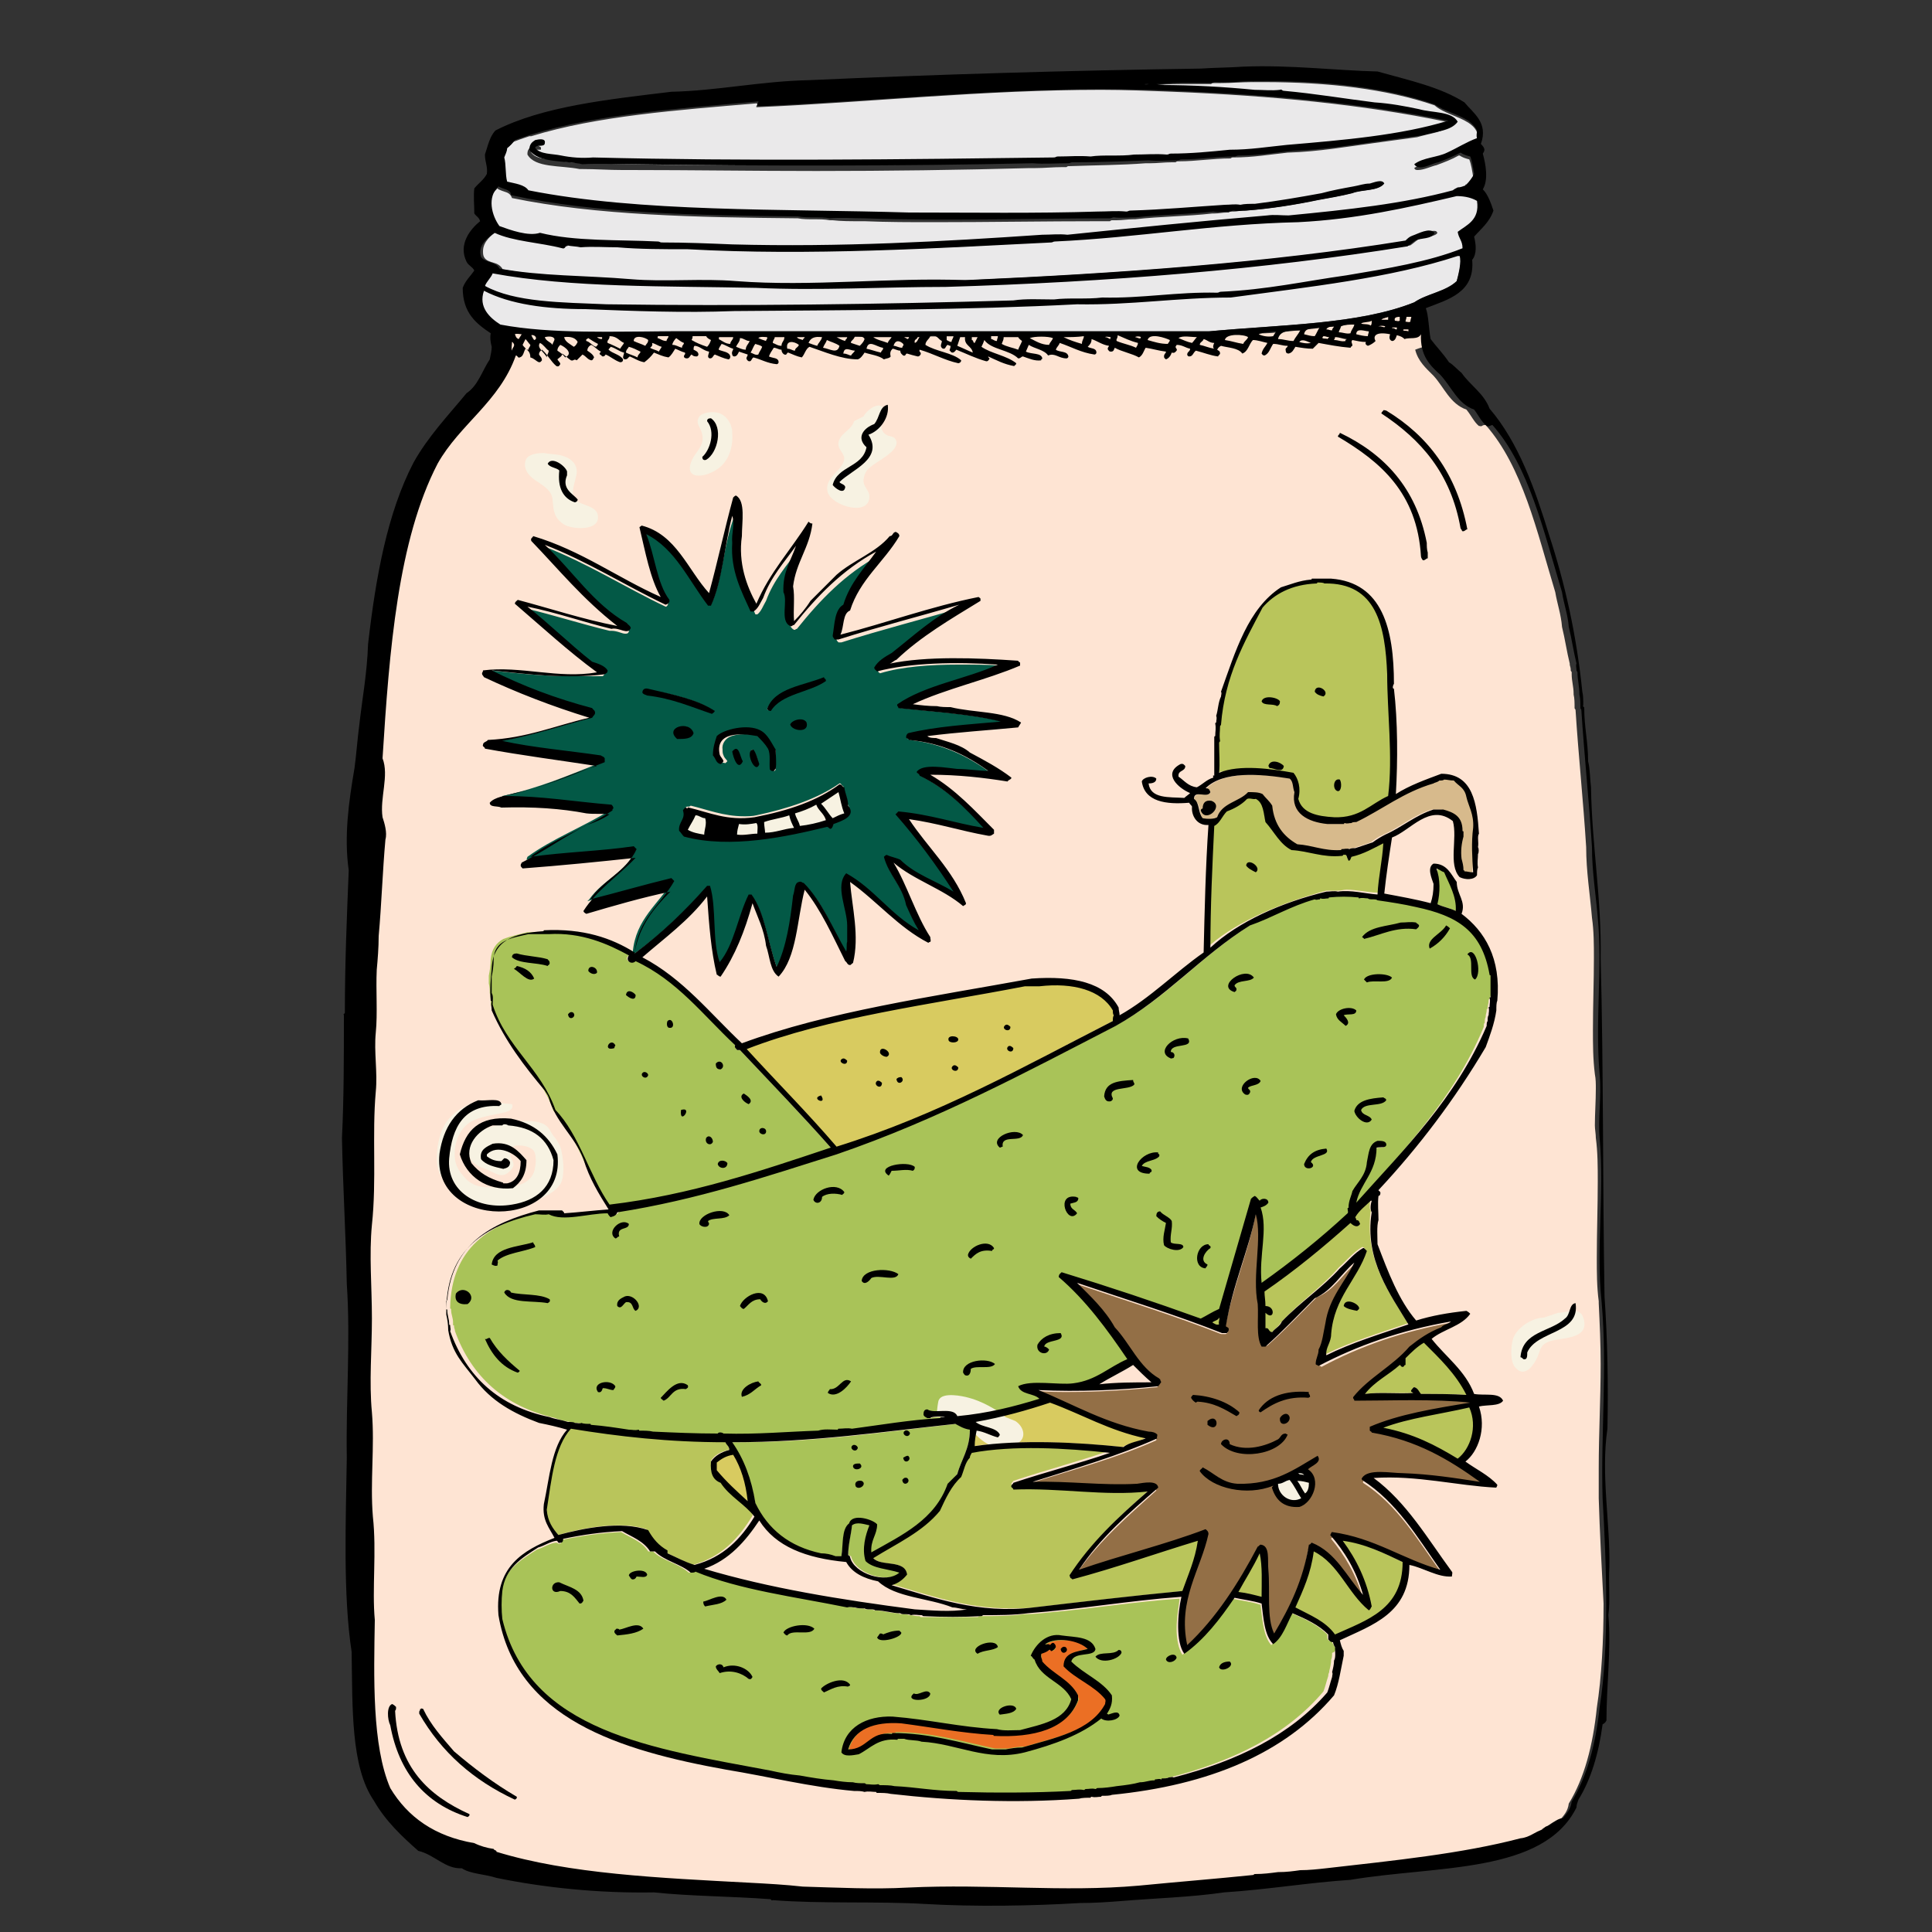 <?xml version="1.0" encoding="utf-8"?>
<!-- Generator: Adobe Illustrator 19.0.1, SVG Export Plug-In . SVG Version: 6.00 Build 0)  -->
<svg version="1.1" id="Layer_1" xmlns="http://www.w3.org/2000/svg" xmlns:xlink="http://www.w3.org/1999/xlink" x="0px" y="0px"
	 viewBox="0 0 200 200" style="enable-background:new 0 0 200 200;" xml:space="preserve">
<rect x="0" y="0" width="200" height="200" fill="#333333" stroke="none"/>
<style type="text/css">
	.st0{fill:#F9AD5A;}
	.st1{fill:url(#SVGID_1_);}
	.st2{fill:#C27D1A;}
	.st3{fill:#0DC7FF;}
	.st4{fill:#0075E6;}
	.st5{fill:#DDDDDD;}
	.st6{fill:#C4C4C4;}
	.st7{fill:#0D8CE3;}
	.st8{fill:#0D8FFF;}
	.st9{fill:#0052CC;}
	.st10{fill:#AD4000;}
	.st11{fill:#8E2F00;}
	.st12{fill:url(#SVGID_2_);}
	.st13{fill:#FFFFFF;}
	.st14{fill:#9D9E9E;}
	.st15{fill:#D18133;}
	.st16{fill:#E8E8E8;}
	.st17{fill:#ED9135;}
	.st18{fill:#3F3F3F;}
	.st19{fill:#0DC7C7;}
	.st20{fill:#B3BD1B;}
	.st21{fill:#D1731E;}
	.st22{fill:#EA9139;}
	.st23{fill:#601D00;}
	.st24{fill:#0D5980;}
	.st25{fill:#D1752B;}
	.st26{fill:#FFC892;}
	.st27{fill:#BCBCBC;}
	.st28{fill:#7C7C7C;}
	.st29{fill:#A8DEFF;}
	.st30{fill:url(#SVGID_3_);}
	.st31{fill:#EF5000;}
	.st32{fill:#FFC994;}
	.st33{fill:#7DF0FC;}
	.st34{fill:#0D75BA;}
	.st35{fill:#0DBFFF;}
	.st36{fill:#0D9CB5;}
	.st37{fill:#A54E00;}
	.st38{fill:#1D1D1B;}
	.st39{fill:#05A6FF;}
	.st40{fill:#757575;}
	.st41{fill:#3F1000;}
	.st42{fill:#004B89;}
	.st43{fill:#686868;}
	.st44{fill:#00636D;}
	.st45{fill:#C2DE7D;}
	.st46{fill:#87A600;}
	.st47{fill:#FEE4D3;}
	.st48{fill:#A9C358;}
	.st49{fill:#936F46;}
	.st50{fill:#F7F2E2;}
	.st51{fill:none;}
	.st52{fill:#035946;}
	.st53{fill:#D7BA8C;}
	.st54{fill:#EAE9EA;}
	.st55{fill:#EB6F24;}
	.st56{fill:#D8CB60;}
	.st57{fill:#B9C55B;}
	.st58{fill-rule:evenodd;clip-rule:evenodd;}
</style>
<g>
	<path class="st47" d="M165.5,155.1c0-1,0-2,0-3.1c0-3.6,0.2-7.2,0.2-10.8c0-2.1-0.1-4.2-0.2-6.3l0,0c0-0.1,0-0.1,0-0.2l-0.1,0
		l0.1,0c-0.2-1.5-0.2-3-0.2-4.5c0-2.6,0.1-5.3,0.1-7.9c0-1.5,0-3-0.2-4.5c0-0.4-0.1-0.9-0.1-1.3c0-1.2,0.1-2.5,0.1-3.8
		c0-0.5,0-1-0.1-1.5c-0.2-1.6-0.2-3.1-0.2-4.6c0-2.5,0.1-5,0.1-7.4c0-1.4,0-2.8-0.2-4.2c-0.2-2.4-0.6-4.8-0.6-7.3
		c-0.3-4.8-0.8-9.5-1.1-14.2c0,0,0,0,0,0c0-0.1-0.1-0.1-0.1-0.2l0,0l0,0c0-0.5,0-1-0.1-1.4c0-0.1,0-0.1,0-0.1c0-0.7-0.2-1.3-0.2-2
		c0,0,0-0.1,0-0.2c0,0,0,0,0,0c0-0.1-0.1-0.1-0.1-0.2l0,0l0,0c0,0,0-0.1,0-0.1c0-0.2-0.1-0.4-0.1-0.5c0,0,0-0.1,0-0.1l0,0l0,0
		c-0.3-1.2-0.5-2.6-0.8-3.8c-0.1-1.3-0.5-2.4-0.7-3.6l0,0l0,0c-1.9-6.3-3.4-13-7.2-17.3l0,0l-0.1,0c-0.3,0-0.3,0.2-0.5,0.1
		c0,0,0,0-0.1,0c-0.5-0.4-0.8-1.1-1.3-1.7l0,0l0,0c-1.7-0.6-2.3-2.3-3.4-3.5c-0.8-0.8-1.6-1.5-1.9-2.7c0.5-0.2,0.9-0.3,0.9-0.3
		l-0.2-1.1c0.1-0.3,0.1-2.5-0.1-2.6c-0.3-0.1-3,0.3-3.4,0.6c-0.4,0.2-4.1,0.8-4.9,0.9c-0.8,0.1-6.7,0.8-7.8,0.8
		c-1.1,0-9,0.3-9.9,0.3c-0.8,0-5.7-0.1-6.2-0.1c-0.6,0-7.2,0.1-7.4,0.1c-0.2,0-7.4,0-7.4,0l-13.9,0.1l-8.6-0.1H67.2l-6.8-0.1l-5-0.3
		l-3.2-0.3c0,0-0.1,2-0.3,2.8c-0.1,0.7-1.7,1.6,0,2.1c-1.9,3.6-5.3,5.8-7.3,9.4c-4.1,7.9-5,19.3-5.7,30.5l0,0l0,0
		c0.2,0.5,0.2,1,0.2,1.5c0,1.2-0.3,2.4-0.3,3.7c0,0.3,0,0.6,0.1,0.9l0,0l0,0c0.2,0.4,0.3,1.1,0.3,1.7c0,0.2,0,0.4-0.1,0.6l0,0l0,0
		c-0.3,3.3-0.4,6.7-0.7,10c0,1.2-0.1,2.4-0.2,3.5c0,0.5,0,1,0,1.5c0,0.6,0,1.1,0,1.7c0,1.1,0,2.3-0.1,3.3c0,0.4-0.1,0.8-0.1,1.3
		c0,1.2,0.1,2.4,0.1,3.5c0,0.4,0,0.8-0.1,1.3c-0.2,1.7-0.2,3.4-0.2,5.1c0,1.1,0,2.2,0,3.3c0,1.8,0,3.6-0.2,5.3
		c-0.1,1-0.1,2.1-0.1,3.2c0,2.1,0.1,4.3,0.1,6.5c0,2.1-0.1,4.4-0.1,6.5c0,1.1,0,2.2,0.1,3.2c0.1,0.9,0.1,1.8,0.1,2.7
		c0,1.8-0.1,3.5-0.1,5.3c0,0.9,0,1.8,0.1,2.8c0.1,1.1,0.1,2.3,0.1,3.5c0,1.3,0,2.6,0,3.9c0,1.1,0,2.3,0.1,3.3c0,1.5,0,3,0,4.6
		c0,4.7,0.2,9.5,1.7,12.8c1.8,3.1,4.7,5,8.7,5.8c0.6,0.3,1.3,0.5,2,0.6c0.1,0.1,0.1,0.1,0.2,0.1c0.1,0,0.1,0.1,0.1,0.1l0,0.1l0.1,0
		c7.5,2.3,16.9,2.8,26.3,3.3c1.9,0.1,3.7,0.2,5.5,0.4c2.5,0.1,5.2,0.2,7.9,0.2c1,0,2,0,3-0.1c1.6-0.1,3.1-0.1,4.7-0.1
		c4,0,7.8,0.2,11.6,0.2c2.5,0,5.1-0.1,7.7-0.3c4.1-0.4,7.9-0.7,11.8-1.1c0,0,0,0,0,0c0.1,0,0.1-0.1,0.2-0.1l0,0l0,0
		c0.9,0,1.6-0.1,2.4-0.3c0.9,0,1.6-0.1,2.3-0.2c0.9,0,1.8-0.1,2.7-0.3c6.9-0.8,14-1.5,20.2-3.1c1-0.1,1.6-0.7,2.3-0.9l0.1,0l0-0.1
		c0-0.1,0.1-0.1,0.3-0.3c0.7-0.3,1-0.8,1.8-0.9l0,0l0,0c0.4-0.5,0.8-0.9,0.9-1.7c1.6-2.6,2.5-6,2.9-9.9c0.5-3.2,0.7-7,0.7-10.8
		C165.8,162.2,165.6,158.5,165.5,155.1z"/>
	<g>
		<path class="st48" d="M154.5,101.9c0-0.3,0-0.7,0-1.1l-0.1,0l0.1,0c0-0.1-0.1-0.1-0.1-0.1l0,0c-0.8-4.6-3.5-6.2-7.7-7.1
			c-1.3-0.3-2.6-0.5-3.9-0.7c-0.2-0.1-0.4-0.1-0.5-0.1c-0.2,0-0.4,0-0.4-0.1l0,0l0,0c0,0-0.1,0-0.1,0c-0.2,0-0.4-0.1-0.7-0.1
			c0,0-0.1,0-0.1,0c0,0-0.1-0.1-0.1-0.1c0,0,0,0,0,0c-0.5,0-1,0-1.5,0c-0.5,0-1,0-1.5,0c-0.1,0-0.1,0.1-0.1,0.1c0,0-0.1,0-0.1,0
			c-0.2,0-0.4,0.1-0.6,0.1c0,0-0.1,0-0.1,0l0,0l0,0c-0.1,0-0.1,0-0.1,0.1c0,0,0,0-0.1,0c-0.2,0-0.3,0.1-0.3,0.1c0,0,0,0-0.1,0l0,0
			l0,0c-2.5,0.7-4.4,1.9-6.7,2.7l0,0l0,0c-5.1,3.1-8.7,7.5-13.9,10.4c-9.3,4.8-18.4,9.7-28.9,13.3c-7.3,2.3-14.4,4.7-22.7,6l-0.1,0
			l0,0.1c-0.1,0.2-0.2,0.3-0.5,0.4c-0.1-0.1-0.2-0.2-0.2-0.3l0-0.1l-0.1,0c-0.1,0-0.1,0-0.1,0c-1.4,0-3,0.4-4.4,0.4
			c-0.6,0-1.1-0.1-1.5-0.3l0,0l0,0c-0.2,0-0.4,0-0.6,0c-0.2,0-0.4,0-0.6,0c-0.1,0-0.1,0-0.2,0l0,0l0,0c-5.2,1.1-9.2,3.7-9.3,9.9
			c0,0.1,0.1,0.1,0.1,0.1c0,0,0,0.1,0,0.1c0,0.5,0.2,0.8,0.2,1.3c0,0.1,0,0.1,0,0.2c0,0.1,0,0.1,0.1,0.1c0,0,0,0.1,0,0.1
			c0,0.2,0.1,0.3,0.1,0.5c0,0,0,0,0,0l0,0l0,0c1.7,4.7,5.1,7.8,10.4,9c0.6,0.3,1.3,0.3,1.9,0.5l0,0l0,0c0.3,0,0.6,0,0.7,0.1l0,0l0,0
			c0,0,0,0,0.1,0c0.2,0,0.3,0,0.5,0.1c0,0,0.1,0,0.1,0c0.2,0.1,0.6,0.1,0.9,0.1c0,0,0.1,0.1,0.1,0.1c0,0,0,0,0,0
			c1.3,0.1,2.6,0.3,3.8,0.5l0,0l0,0c0,0,0.1,0,0.1,0c0.2,0,0.4,0.1,0.7,0.1c0,0,0.1,0,0.1,0c0,0,0.1,0.1,0.1,0.1c0,0,0,0,0,0
			c0.5,0,1,0,1.4,0.1l0,0l0,0c1.9,0.1,3.7,0.2,5.6,0.2c0.4,0,0.7,0,1.1,0l0.1,0l0-0.1c0,0,0.1-0.1,0.2-0.1c0.1,0,0.2,0.1,0.2,0.1
			l0,0.1l0.1,0c0.5,0,1,0,1.5,0c2.9,0,5.5-0.2,8.2-0.3l0,0l0,0c0.5-0.2,1.3-0.1,2-0.1c0.1,0,0.1,0,0.1-0.1c0.1,0,0.1,0,0.2,0
			c0.4,0,0.7-0.1,1-0.1c0,0,0.1,0,0.1,0h0l0,0c3-0.4,5.9-0.9,9.1-1.1c0.1,0,0.1-0.1,0.1-0.1c0,0,0,0,0,0c0.1,0,0.2,0,0.3,0
			c0,0,0.1,0,0.1,0c0,0,0,0,0,0c0,0,0.1,0,0.1-0.1c0-0.1-0.1-0.1-0.1-0.1c-0.1,0-0.1,0-0.2,0c-0.1,0-0.2,0-0.4,0c-0.2,0-0.4,0-0.6,0
			c-0.2,0-0.3,0-0.4,0.1c-0.1,0-0.1,0-0.2,0c-0.2-0.1-0.3-0.2-0.3-0.3c0-0.3,0.1-0.4,0.3-0.4c0.2,0.1,0.6,0.2,0.9,0.2
			c0.3,0,0.5,0,0.8,0c0.6,0,1.1,0.1,1.3,0.5l0,0.1l0.1,0c3.2-0.3,5.9-1,8.6-1.8l0.2-0.1l-0.1-0.1c-0.3-0.3-0.8-0.4-1.2-0.6
			c-0.4-0.1-0.7-0.3-0.9-0.6c0.4-0.2,1.1-0.3,1.8-0.3c1,0,2,0.1,2.9,0.1c0.3,0,0.6,0,0.9-0.1c2.4-0.3,3.7-1.7,5.6-2.5l0.1-0.1
			l-0.1-0.1c-2.1-3.1-4.2-6.1-7.1-8.5c0,0,0,0,0,0c0-0.2,0.1-0.2,0.2-0.3c4.9,1.5,9.6,3.1,14.3,4.8l0,0l0,0c0.6-0.3,1.2-0.7,1.9-1
			l0,0l0-0.1c0.4-1.3,0.8-2.6,1.1-3.9c0.7-2.5,1.4-5,2.1-7.5c0.1-0.1,0.2-0.1,0.3-0.2c0.1,0.1,0.2,0.3,0.4,0.4l0.1,0.1l0.1-0.1
			c0.1-0.1,0.2-0.2,0.4-0.2c0.2,0,0.3,0.1,0.3,0.2c-0.1,0.2-0.5,0.3-0.8,0.4l-0.1,0l0,0.1c0.2,0.7,0.3,1.3,0.3,2.1
			c0,1.4-0.3,2.9-0.3,4.6c0,0.4,0,0.8,0.1,1.2l0,0.2l0.2-0.1c3.1-2.2,6.1-4.6,8.9-7.2c0.1-0.1,0.1-0.2,0.1-0.3c0-0.1,0-0.1,0-0.2
			c0,0,0,0,0,0c0,0,0.1-0.1,0.1-0.1c0,0,0,0,0,0c0,0,0,0,0,0c0-0.7,0.3-1,0.4-1.6c0.5-0.9,1.4-1.6,1.5-3c0.2-0.9,0.3-1.9,1-2.1
			c0,0,0.1,0,0.1,0c0.3,0,0.6,0.1,0.6,0.2c0,0,0,0,0,0c0,0.1-0.1,0.2-0.3,0.2c-0.2,0-0.4,0-0.7,0.1l-0.1,0l0,0.1
			c0,2.5-1.7,3.6-2.1,5.7l-0.1,0.4l0.3-0.3c4.9-5.7,10.2-11,13.3-18.5l0,0l0,0c0-0.2,0-0.4,0.1-0.4l0,0l0,0c0-0.2,0-0.5,0.1-0.6l0,0
			l0,0c0,0,0-0.1,0-0.1c0-0.2,0.1-0.4,0.1-0.6c0,0,0-0.1,0-0.1c0,0,0.1-0.1,0.1-0.1c0,0,0,0,0,0c0,0,0-0.1,0-0.1
			c0-0.2,0.1-0.4,0.1-0.7c0,0,0-0.1,0-0.1c0,0,0.1-0.1,0.1-0.1c0,0,0,0,0,0C154.5,102.6,154.5,102.3,154.5,101.9z"/>
		<path class="st48" d="M148.9,91.8c0,0.6-0.1,1.2-0.2,1.7l0,0.1l0.1,0c0.6,0.3,1.3,0.4,1.9,0.7l0.2,0.1l0-0.2c0-0.1,0-0.1,0-0.2
			c0-1.4-0.7-2.7-1.2-3.8l0,0l0,0c-0.3-0.1-0.5-0.3-0.8-0.4l-0.2-0.1l0.1,0.2C148.8,90.5,148.9,91.2,148.9,91.8z"/>
		<path class="st48" d="M138.2,170.5L138.2,170.5c-0.1-0.1-0.2-0.3-0.3-0.5l0-0.1l-0.1,0c-0.2,0-0.3-0.1-0.4-0.3c0-0.1,0-0.3,0-0.4
			v0l0,0c-1-1-2.3-1.6-3.7-2.2l-0.1,0l-0.1,0.1c-0.6,1.1-1,2.4-1.9,3.2c-0.8-0.9-0.9-2.5-1.1-4.1l0-0.1l-0.1,0
			c-0.9-0.3-1.9-0.4-2.8-0.6l-0.1,0l0,0.1c-1.5,2.1-3,4.2-5.1,5.7c-0.4-0.6-0.6-1.6-0.6-2.7c0-1.1,0.2-2.2,0.3-3l0-0.1l-0.1,0
			c-4.5,0.3-8.7,1-13.2,1.4c-0.9,0.1-1.8,0.2-2.8,0.2c-1.4,0.2-3,0.2-4.6,0.2c0,0,0,0,0,0c-0.1,0-0.1,0.1-0.2,0.1l0,0l0,0
			c-1,0-2.1,0-3.1,0c-0.9,0-1.9,0-2.8,0h0c0,0,0,0,0,0c0,0-0.1-0.1-0.1-0.1c0,0-0.1,0-0.1,0c-0.1,0-0.1,0-0.1,0
			c-0.3,0-0.5-0.1-0.8-0.1c0,0-0.1,0-0.1,0c-0.2-0.1-0.4-0.1-0.6-0.1c-0.2,0-0.4,0-0.5-0.1l0,0l0,0c-0.9,0-1.6-0.3-2.5-0.3
			c-0.2-0.1-0.4-0.1-0.6-0.1c-0.2,0-0.4,0-0.5-0.1l0,0l0,0c-0.4,0-0.7,0-1-0.1l0,0l0,0c0,0-0.1,0-0.1,0c-0.2,0-0.4-0.1-0.6-0.1
			c0,0-0.1,0-0.1,0c-5.4-1.1-11.1-1.8-15.7-3.7l-0.1,0l-0.1,0.1c0,0-0.1,0.1-0.3,0.1c0,0-0.1,0-0.1,0c-1.1-1-2.7-1.2-3.7-2.2l0,0
			l-0.1,0c0,0-0.1,0-0.1,0c-0.1,0-0.2,0-0.3,0c-0.6-1-1.8-1.4-2.8-2l0,0l0,0c-2.2,0.1-4.2,0.4-6.1,0.8l-0.1,0l0,0.1c0,0,0,0,0,0.1
			c0,0.2-0.1,0.2-0.2,0.2c0,0,0,0,0,0c0,0,0,0-0.1,0c0,0-0.1-0.1-0.2-0.1c0,0,0,0-0.1,0c-0.7,0.1-1.2,0.5-1.9,0.7l0,0l0,0
			c-1.7,1.1-3.5,2.1-3.8,4.6c0,0.5,0,0.9,0,1.4c0,0.5,0,1,0,1.5l0,0l0,0c2.8,11.8,15.7,13.5,27.9,15.7c0.9,0.2,1.9,0.4,3,0.5
			c1.1,0.2,2.3,0.4,3.5,0.5c0.6,0.1,1.3,0.2,2,0.3c0.3,0.1,0.8,0.1,1.2,0.1l0,0c0,0,0,0,0,0c0,0,0.1,0.1,0.1,0.1c0,0,0.1,0,0.1,0
			c0,0,0.1,0,0.1,0c0.3,0,0.5,0.1,0.9,0.1c0.1,0,0.1,0,0.2,0c0,0,0,0,0,0c0,0,0.1,0.1,0.1,0.1c0,0,0,0,0.1,0c0.5,0,1.1,0,1.4,0.1
			l0,0l0,0c2.2,0.1,4.1,0.5,6.4,0.5h0c0,0,0.1,0.1,0.2,0.1c0,0,0,0,0.1,0c1.3,0,2.7,0,4,0c0.2,0,0.5,0,0.7,0l0.1,0v0
			c2.3,0,4.5-0.1,6.7-0.2c0,0,0,0,0,0c0.1,0,0.1-0.1,0.2-0.1l0,0l0,0c0.1,0,0.1,0,0.2,0c0.3,0,0.6-0.1,0.8-0.1c0,0,0.1,0,0.1,0
			c0,0,0,0,0,0c0.1,0,0.1-0.1,0.2-0.1l0,0l0,0c0.1,0,0.1,0,0.1,0c0.3,0,0.5-0.1,0.7-0.1c0,0,0.1,0,0.1,0c0,0,0,0,0,0
			c0.1,0,0.1-0.1,0.2-0.1l0,0l0,0c0.7,0,1.4-0.1,2-0.2c0.9-0.1,1.7-0.2,2.4-0.4c0,0,0.1,0,0.1,0c0.5,0,0.8-0.2,1.3-0.2
			c0,0,0,0,0.1,0c0.1,0,0.1-0.1,0.1-0.1c0,0,0,0,0.1,0c0.2,0,0.3-0.1,0.4-0.1c0,0,0.1,0,0.1,0l0,0l0,0c0.1,0,0.1-0.1,0.1-0.1
			c0.2,0,0.5,0,0.7-0.1c0,0,0,0,0,0c0.2,0,0.3-0.1,0.4-0.1c0,0,0,0,0.1,0l0,0l0,0c6.6-1.7,12.1-4.4,15.9-8.9l0,0l0,0
			c0.2-0.5,0.3-1,0.5-1.6l0,0l0,0c0,0,0,0,0,0c0-0.1,0-0.2,0.1-0.4c0,0,0-0.1,0-0.1c0.1-0.4,0.2-0.8,0.2-1.2
			c0.1-0.2,0.1-0.4,0.1-0.7C138.3,171,138.3,170.7,138.2,170.5L138.2,170.5z"/>
		<path class="st48" d="M98.2,153.6c0.3-0.3,0.6-0.7,0.9-1l0,0l0,0c0.4-1.5,1.3-2.6,1.3-4.6l0-0.1l-0.1,0c-0.6,0-0.9-0.3-1.3-0.5
			l0,0l0,0c-7.3,0.8-14.3,1.9-22.4,1.9c-0.2,0-0.5,0-0.7,0l-0.2,0l0.1,0.2c1.2,1.7,2,3.8,2.4,6.2l0,0l0,0c1.3,2.8,3.6,4.6,6.9,5.3
			c0.5,0,1,0.1,1.4,0.2l0,0l0,0c0,0,0.1,0,0.1,0c0.2,0,0.3,0,0.4,0l0.1,0l0-0.1c0.2-1.2,0.1-2.8,0.8-3.3l0,0l0,0
			c0.1-0.4,0.4-0.5,0.9-0.5c0.7,0,1.5,0.3,1.8,0.6c0,0.9-0.6,1.4-0.6,2.5c0,0.1,0,0.3,0,0.4l0,0.2l0.1-0.1
			C93.4,158.9,96.8,157.3,98.2,153.6z"/>
		<path class="st48" d="M90.2,157.8l-0.1,0c-0.4,0-0.9-0.2-1.3-0.2c-0.2,0-0.5,0.1-0.6,0.2l0,0l0,0c-0.1,1-0.4,2-0.4,3.1l0,0.1
			l0.1,0c0.1,0,0.1,0.1,0.2,0.1c0.3,1.3,2.1,2.2,3.6,2.2c0.6,0,1.2-0.2,1.7-0.5l0.2-0.1l-0.2-0.1c-1.2-0.4-2.7-0.4-3.4-1.2
			c-0.1-0.3-0.2-0.7-0.2-1.1c0-0.9,0.3-1.8,0.5-2.5L90.2,157.8z"/>
		<path class="st48" d="M50.7,102.8L50.7,102.8c0.1,0.3,0.1,0.8,0.1,1.2l0,0l0,0c1.4,4.4,5,6.7,6.5,11l0,0l0,0
			c2.5,2.6,3.5,6.8,5.6,9.8l0,0.1l0.1,0c8.4-1,15.7-3.5,22.9-5.9l0.2-0.1l-0.1-0.1c-3-3.4-6.2-6.7-9.4-10.1l0,0l-0.1,0
			c-0.1,0-0.1,0-0.1,0c0,0,0,0-0.1,0c-0.1-0.2-0.2-0.2-0.2-0.3c0,0,0-0.1,0-0.1l0-0.1l0,0c-3.2-3.1-6-6.7-10.3-8.8l-0.1,0l-0.1,0.1
			c-0.1,0.1-0.2,0.1-0.3,0.1c-0.2,0-0.4-0.2-0.4-0.4c0-0.1,0-0.1,0.1-0.2l0.1-0.1l-0.1-0.1c-2-1.2-4.5-2.3-7.6-2.3
			c-0.2,0-0.5,0-0.7,0c-0.1,0-0.3,0-0.5,0c-0.6,0-1.1,0-1.6,0l0,0l0,0c-0.8,0.2-1.7,0.4-2.5,0.7c-0.7,0.4-1.2,1-1.3,2.1
			c0,0.6-0.1,1.2-0.2,1.7l0,0l0,0c0,0.3,0,0.5,0,0.8C50.7,102.2,50.7,102.5,50.7,102.8L50.7,102.8z"/>
	</g>
	<path class="st49" d="M143,152.5c0.8,0,1.7,0.1,2.3,0.1c2.8,0.1,5.4,0.5,8,0.9l0.1-0.2c-3.2-2.3-6.5-4.3-11.2-5.1
		c0-0.1-0.1-0.1-0.1-0.1c0,0,0,0,0,0c0,0,0-0.1,0-0.1c0-0.1,0-0.2,0-0.2c3-1.3,6.6-1.9,10.3-2.5l0-0.2c-2-0.2-4.3-0.2-6.6-0.2
		c-1.1,0-2.3,0-3.3,0c-0.7,0-1.3,0-2,0c0-0.1-0.1-0.1-0.1-0.1c0,0,0-0.1,0-0.1c0,0,0,0,0,0c1.6-2,4.1-3.1,5.8-5.1c1-0.8,2-1.5,3.3-2
		l0,0l0,0c0.2-0.3,0.7-0.3,1-0.6l0.2-0.2l-0.3,0.1c-5.2,0.9-9.7,2.5-13.6,4.6c-0.1-0.1-0.2-0.1-0.2-0.1c0,0,0-0.1,0-0.1
		c0-0.5,0.3-0.8,0.3-1.4c0,0,0,0,0,0c0.4-0.8,0.5-1.9,0.7-2.8c0.4-2.7,2-4.1,3-6.3l-0.2-0.1c-1.4,1.2-2.3,2.9-4.1,3.6l0,0l0,0
		c-1.7,1.7-3.3,3.4-5.1,5c-0.1,0-0.2,0-0.3,0c-0.3-0.6-0.4-1.4-0.4-2.2c0-0.4,0-0.9,0-1.3c0-0.3,0-0.5,0-0.8l0,0l0,0
		c-0.1-0.7-0.2-1.4-0.2-2.2c0-1.6,0.2-3.3,0.2-4.9c0-0.8-0.1-1.6-0.3-2.3l-0.2,0c-0.8,4.2-2.4,7.6-3.2,12l0,0.1l0.1,0
		c0.1,0.1,0.2,0.1,0.2,0.2c0,0,0,0,0,0c0,0.1-0.1,0.1-0.2,0.2c-0.2,0-0.3,0-0.5,0c-4.8-1.9-10-3.5-15-5.2l-0.1,0.2
		c1.4,1.4,2.9,2.8,3.9,4.6l0,0l0,0c1.6,1.6,2.4,4.1,4.6,5.3c0,0.1,0.1,0.1,0.1,0.1c0,0.1,0.1,0.2,0.1,0.2c-0.1,0.1-0.1,0.2-0.2,0.3
		c-2.9,0.3-6.1,0.5-9.2,0.5c-1.1,0-2.1,0-3.1-0.1l0,0.2c3.7,1.5,7,3.5,11.4,4.3l0,0l0,0c0,0,0,0,0,0c0.4,0,0.6,0.1,0.8,0.3
		c0,0,0,0.1,0,0.1c0,0,0,0,0,0c0,0,0,0.1,0,0.2c-4,1.8-8.5,3-12.9,4.4l0,0.2c0.4,0,0.8,0,1.1,0c2.9,0,5.6,0.3,8.4,0.3
		c0.4,0,0.9,0,1.3,0l0,0l0,0c0.3-0.1,0.7-0.1,1.2-0.1c0.5,0,0.8,0.1,0.9,0.4c-2.9,2.6-5.9,5.2-8.2,8.5l-0.2,0.3l0.3-0.1
		c4.2-1.5,8.9-2.6,13-4.2c0.1,0.1,0.2,0.2,0.2,0.3c-0.6,3-2.4,5.7-2.4,9.3c0,0.7,0.1,1.5,0.2,2.3l0,0.2l0.1-0.1
		c3-2.8,5.3-6.4,7.3-10.2c0.1,0,0.1-0.1,0.2-0.1c0,0,0,0,0.1,0c0.4,0.1,0.5,0.4,0.6,0.9c0.1,0.5,0,1.1,0.1,1.6
		c0.2,2.2-0.2,5,0.6,6.7l0.1,0.2l0.1-0.2c1.6-2.7,3-5.5,3.6-9.2c0.1,0,0.1-0.1,0.2-0.1c0,0,0-0.1,0.1-0.1c2.4,1,3.5,3.4,5.2,5.3
		l0.2-0.1c-0.7-2.5-1.9-4.5-3.3-6.2c0,0,0-0.1,0.1-0.1c0,0,0-0.1,0-0.1c4.4,0.6,7.2,2.8,11.2,3.9l0.3,0.1l-0.2-0.3
		c-2.4-3.3-4.5-7-8.1-9.3c0,0,0-0.1,0-0.1c0,0,0,0,0,0C141.4,152.6,142.1,152.5,143,152.5z"/>
	<g>
		<path class="st50" d="M134.7,152.8c0.1,0,0.2,0,0.3,0l0.3,0.3l-0.1-0.4c-0.1-0.2-0.3-0.3-0.5-0.3c-0.1,0-0.1,0-0.2,0l-0.1,0l0,0.1
			C134.4,152.7,134.6,152.8,134.7,152.8z"/>
		<path class="st50" d="M135.6,153.5L135.6,153.5l-0.1-0.1c-0.4-0.1-0.7-0.2-1.2-0.3l-0.3,0l0.2,0.2c0.3,0.4,0.5,0.9,0.8,1.3
			l0.1,0.1l0.1-0.1C135.5,154.5,135.6,154.1,135.6,153.5C135.6,153.6,135.6,153.5,135.6,153.5z"/>
		<path class="st50" d="M133.6,153.2L133.6,153.2L133.6,153.2c-0.7,0-0.9,0.3-1.3,0.3l-0.1,0l0,0.1c0,1,0.9,1.8,1.8,1.8
			c0.2,0,0.5-0.1,0.7-0.2l0.1-0.1l-0.1-0.1C134.4,154.5,134.1,153.8,133.6,153.2z"/>
	</g>
	<g>
		<path class="st51" d="M74.6,79c0.1,0,0.1-0.1,0.2-0.2c0-0.2-0.2-0.3-0.4-0.6l0,0l0,0c0-0.2-0.1-0.4-0.1-0.6c0-0.6,0.3-1.1,0.7-1.3
			c0.4-0.2,1-0.3,1.6-0.3c0.6,0,1.2,0.1,1.7,0.2l0,0l0,0c0.4,0.4,0.8,0.8,1.1,1.3l0,0l0,0c0.1,0.4,0.1,0.9,0.1,1.3
			c0,0.1,0,0.1,0,0.2c0,0.2,0,0.5,0,0.7c0,0,0.1,0,0.1,0.1c0,0,0,0,0,0l0,0l0,0c0,0,0,0,0,0c0,0,0,0,0.1,0c0,0,0.1-0.1,0.1-0.1
			c0-0.2,0-0.5,0-0.8c0-0.4,0-0.8,0-1.2c-0.4-0.7-0.8-1.6-1.6-2c-0.4-0.2-0.9-0.3-1.4-0.3c-1.2,0-2.5,0.4-2.9,0.9
			c-0.2,0.6-0.4,1.1-0.4,1.8c0,0,0,0,0,0C74.2,78.5,74.3,78.9,74.6,79z"/>
		<path class="st51" d="M76.2,77.6c0,0-0.1,0-0.2,0.2c0,0.2,0.1,0.5,0.2,0.8c0.1,0.3,0.3,0.5,0.4,0.5c0,0,0.1,0,0.2-0.3
			c-0.1-0.2-0.2-0.5-0.3-0.7C76.4,77.8,76.2,77.6,76.2,77.6z"/>
		<path class="st51" d="M77.8,78.1c0,0.2,0.1,0.5,0.2,0.8c0.1,0.2,0.3,0.4,0.4,0.4c0,0,0.1,0,0.2-0.2c-0.2-0.5-0.3-1-0.6-1.3
			C77.8,77.7,77.8,77.9,77.8,78.1z"/>
		<path class="st51" d="M79.7,73.5C79.7,73.5,79.7,73.5,79.7,73.5c1.2-1.9,4-1.9,5.7-3.1c0,0,0,0,0,0c0,0,0,0,0-0.1
			c0,0-0.1,0-0.1-0.1c-2.2,0.9-4.8,1.1-5.7,3.1c0,0,0.1,0.1,0.1,0.1C79.6,73.5,79.6,73.5,79.7,73.5z"/>
		<path class="st51" d="M82,75c0.1,0.2,0.5,0.4,0.9,0.4c0.4,0,0.7-0.1,0.7-0.5c0,0,0-0.1,0-0.1c-0.1-0.2-0.4-0.3-0.6-0.3
			C82.5,74.6,82.1,74.8,82,75z"/>
		<path class="st51" d="M87.7,83.5L87.7,83.5c-0.1-0.7-0.3-1.2-0.4-1.8c-0.1-0.1-0.2-0.1-0.2-0.2c-0.1-0.1-0.1-0.1-0.2-0.1
			c-2.3,1.7-5.3,2.7-8.6,3.3c-0.5,0.1-0.9,0.1-1.3,0.1c-2.1,0-3.8-0.7-5.5-1.1c0,0-0.1,0.1-0.2,0.1c0,0,0,0,0,0l-0.1,0l0,0
			c0,0,0,0-0.1,0c0,0,0,0,0,0c-0.1,0.1-0.2,0.1-0.2,0.2c0,0.1,0.1,0.3,0.1,0.4c0,0.6-0.5,1-0.5,1.6c0,0,0,0,0,0.1
			c0.2,0.2,0.3,0.3,0.5,0.5c1.4,0.4,3,0.6,4.6,0.6c3.6,0,7.3-0.8,10.1-1.5l0,0l0,0c0.1,0,0.2,0.1,0.2,0.2c0,0,0,0,0.1,0.1
			c0,0,0,0,0,0c0.1,0,0.2-0.2,0.2-0.4l0-0.1l0.1,0C86.9,85,88,84.6,88,84C88,83.9,87.9,83.7,87.7,83.5L87.7,83.5z"/>
		<path class="st51" d="M73.9,73.7c-1.8-1.2-4.2-1.7-6.7-2.2c0,0-0.1,0-0.1,0c-0.3,0-0.3,0.1-0.4,0.3c0.1,0.1,0.2,0.2,0.4,0.2
			c2.6,0.3,4.6,1.2,6.6,1.9C73.8,73.8,73.9,73.7,73.9,73.7z"/>
		<path class="st51" d="M71.7,75.9c-0.1-0.4-0.5-0.6-1-0.6c-0.2,0-0.5,0.1-0.6,0.2c-0.2,0.1-0.3,0.2-0.3,0.4c0,0.1,0.1,0.3,0.3,0.6
			c0.1,0,0.1,0,0.2,0C71,76.4,71.5,76.4,71.7,75.9z"/>
		<path class="st52" d="M94.3,76.1c2.9-0.7,6.2-0.9,9.5-1.2l0-0.2c-3.2-0.8-7-1-10.5-1.4c0-0.1-0.1-0.1-0.1-0.1c0,0,0-0.1,0-0.1
			c0,0,0,0,0,0c2.8-1.9,7-2.5,10.4-4l0-0.2c-1.4-0.1-2.9-0.1-4.4-0.1c-2.9,0-5.8,0.2-8.1,0.9c-0.1-0.1-0.2-0.1-0.2-0.2
			c0.4-0.7,1-1.1,1.8-1.4l0,0l0,0c2.3-1.8,4.3-3.7,7-5l-0.1-0.2c-4.1,1.2-8.4,2.3-12.5,3.6c-0.1,0-0.2,0-0.3,0
			c-0.1-0.1-0.2-0.2-0.2-0.3c0.2-1.3,0.2-2.7,1.1-3.1l0,0l0,0c0.6-2.2,2.2-3.8,3.4-5.4l-0.1-0.2c-3.5,1.9-6.1,4.6-8.5,7.6
			c-0.1,0-0.2,0.1-0.2,0.1c0,0-0.1,0-0.1,0c0,0,0,0,0,0c-0.4-0.2-0.5-0.6-0.5-1.2c0-0.4,0.1-0.9,0.1-1.4c0-0.3,0-0.6-0.2-0.9
			c0-0.1,0-0.1,0-0.2c0-2,0.8-3.1,1.3-4.6l-0.2-0.1c-1.2,1.7-2.6,3.2-3.4,5.4c-0.3,0.5-0.5,1.1-0.9,1.4c-0.1,0-0.2,0-0.2,0
			c-0.8-1.9-1.9-3.9-1.9-6.4c0-0.2,0-0.3,0-0.5l0,0l0,0c0-0.1,0-0.1,0-0.2c0-0.6,0.1-1.2,0.1-1.9c0-0.3,0-0.5-0.1-0.8l-0.1-0.3
			L76,53.5c-1.1,2.8-1.2,6.5-2.4,9.1c-0.1,0-0.1,0-0.2,0C71.5,60,70,56.7,67,55.3l-0.3-0.1l0.1,0.3c0.8,2.2,1.1,5,2.4,6.8
			c0,0.1,0,0.1,0,0.2c-0.1,0.1-0.1,0.1-0.1,0.2c-0.1,0-0.1,0.1-0.1,0.1c0,0,0,0-0.1,0c-4.2-2-8.1-4.5-12.5-6.2l-0.1,0.2
			c2.8,2.6,5,6,8.5,8.1c0.1,0.1,0.2,0.2,0.2,0.3c0.1,0.1,0.1,0.1,0.1,0.2c-0.1,0.2-0.2,0.2-0.4,0.2c-0.3,0-0.8-0.3-1.4-0.3
			c-0.1,0-0.1,0-0.2,0c-2.9-0.7-5.7-1.6-8.6-2.3l-0.1,0.2c2.3,1.8,4.4,3.9,6.7,5.7l0,0l0,0c0.6,0.2,1.2,0.4,1.5,0.8
			c0,0.1-0.1,0.2-0.2,0.3C61.3,70,60.2,70,59,70c-2.8,0-5.5-0.3-8.2-0.6l-0.1,0.2c3.1,1.6,6.6,2.9,10.4,3.9c0,0.1,0.1,0.2,0.2,0.2
			c0.1,0.1,0.1,0.1,0.1,0.2c0,0,0,0,0,0c0,0.2-0.1,0.2-0.3,0.4c-3.1,0.8-6,1.8-9.3,2.4l0,0.2c3.2,0.7,6.8,1,10.2,1.5
			c0.1,0.1,0.2,0.1,0.2,0.1c0.1,0,0.1,0.1,0.1,0.1c0,0,0,0,0,0.1c0,0.1,0,0.1,0,0.2c-3.3,1.3-6.5,2.7-10.3,3.5l0,0.2
			c0.1,0,0.2,0,0.3,0c3.9,0,7.1,0.6,10.7,0.9c0,0.1,0.1,0.1,0.1,0.2c0,0,0,0,0,0c0,0,0,0.1,0,0.1c0,0,0,0.1,0,0.1
			c-2.7,1.7-5.9,2.9-8.5,4.8L54.5,89l0.4-0.1c3.5-0.4,7.3-0.6,10.7-1.1c0.1,0.1,0.2,0.1,0.2,0.2c-1,2.3-3.4,3.1-4.8,5.1l-0.2,0.2
			l0.3-0.1c2.8-0.7,5.4-1.5,8.3-2.2c0.1,0.1,0.1,0.1,0.2,0.2c-1.4,2.4-3.8,3.9-4.1,7.4l0,0.3l0.2-0.2c2.8-2,5.2-4.4,7.5-6.9
			c0.1,0,0.1,0,0.2,0c0.6,2.2,0.2,5.6,1,7.8l0.1,0.2l0.1-0.1c1.6-1.8,1.9-4.8,3-7c0.1,0,0.1,0,0.2,0c1.4,1.9,1.7,5,2.6,7.4l0.1,0.3
			l0.1-0.2c1-2.1,1.4-4.7,1.8-7.4c0.1-0.3,0.1-0.6,0.2-0.8c0.1-0.3,0.1-0.4,0.3-0.5c0,0,0,0,0.1,0c0.1,0,0.1,0,0.1,0
			c0,0,0.1,0.1,0.2,0.1c1.9,1.9,2.9,4.6,4.3,7.1l0.1,0.2l0.1-0.2c0-0.1,0-0.2,0-0.4c0-0.1,0-0.2,0-0.3c0-0.2,0-0.3,0.1-0.3l0,0v0
			c0-0.6,0-1.2,0-1.7c0,0,0,0,0-0.1c0-1.2-0.6-2.7-0.6-3.9c0-0.5,0.1-0.9,0.4-1.3c2.8,1.6,4.5,4.2,7.4,5.8l0.3,0.2l-0.2-0.3
			c-0.5-0.8-0.9-1.7-1.3-2.6c-0.4-2-1.8-3.1-2.3-5c0.1-0.1,0.1-0.1,0.2-0.2c0.4,0.2,0.9,0.3,1.3,0.5c1.5,1.5,3.7,2.2,5.5,3.3
			l0.2-0.2c-1.8-2.8-3.8-5.4-6-7.9c0-0.1,0.1-0.1,0.2-0.2c3.2,0.3,5.8,1.2,8.8,1.7l0.3,0.1l-0.2-0.2c-1.9-2.1-3.9-4-6.6-5.4
			c0-0.1-0.1-0.2-0.2-0.2c-0.1,0-0.1-0.1-0.1-0.1c0.2-0.3,0.8-0.4,1.5-0.4c0.9,0,1.9,0.2,2.6,0.2c0.1,0,0.1,0,0.2,0
			c1.1,0,2.1,0.2,3,0.3l0.4,0l-0.3-0.2c-2.2-1.6-4.8-2.9-8.2-3.3c-0.1-0.1-0.1-0.1-0.2-0.1c-0.1,0-0.1-0.1-0.1-0.1c0,0,0,0,0-0.1
			C94.1,76.2,94.2,76.2,94.3,76.1z M85.2,70.2C85.3,70.3,85.3,70.3,85.2,70.2c0.1,0.1,0.1,0.1,0.1,0.2c0,0,0,0,0,0
			c-1.6,1.2-4.5,1.2-5.7,3.1c0,0,0,0,0,0c-0.1,0-0.1,0-0.1,0c0,0,0,0-0.1-0.1C80.4,71.4,83.1,71.1,85.2,70.2z M83.5,74.9
			c0,0.4-0.3,0.5-0.7,0.5c-0.4,0-0.8-0.2-0.9-0.4c0.1-0.2,0.5-0.4,0.9-0.4C83.1,74.6,83.3,74.7,83.5,74.9
			C83.5,74.9,83.5,74.9,83.5,74.9z M74,78.1c0-0.7,0.2-1.3,0.4-1.8c0.4-0.4,1.8-0.9,2.9-0.9c0.5,0,1,0.1,1.4,0.3
			c0.7,0.4,1.1,1.3,1.6,2c0,0.4,0,0.8,0,1.2c0,0.3,0,0.5,0,0.8c-0.1,0-0.1,0.1-0.1,0.1c0,0,0,0-0.1,0c0,0,0,0,0,0l0,0l0,0
			c0,0,0,0,0,0c0,0,0,0-0.1-0.1c0-0.2,0-0.5,0-0.7c0-0.1,0-0.1,0-0.2c0-0.4,0-0.9-0.1-1.3l0,0l0,0c-0.3-0.5-0.7-0.9-1.1-1.3l0,0l0,0
			c-0.5-0.1-1.1-0.2-1.7-0.2c-0.6,0-1.2,0.1-1.6,0.3c-0.4,0.2-0.8,0.7-0.7,1.3c0,0.2,0,0.4,0.1,0.6l0,0l0,0c0.1,0.3,0.3,0.4,0.4,0.6
			c-0.1,0.1-0.1,0.1-0.2,0.2C74.3,78.9,74.2,78.5,74,78.1C74,78.1,74,78.1,74,78.1z M78.5,79c-0.1,0.2-0.2,0.2-0.2,0.2
			c-0.1,0-0.3-0.1-0.4-0.4c-0.1-0.2-0.2-0.5-0.2-0.8c0-0.2,0.1-0.4,0.2-0.4C78.3,78,78.4,78.6,78.5,79z M76.8,78.8
			C76.7,79,76.6,79,76.6,79c-0.1,0-0.2-0.2-0.4-0.5C76.1,78.3,76,78,76,77.8c0.1-0.2,0.2-0.2,0.2-0.2c0.1,0,0.2,0.2,0.3,0.5
			C76.6,78.3,76.7,78.6,76.8,78.8z M67.1,71.9c-0.2-0.1-0.3-0.1-0.4-0.2c0-0.2,0.1-0.3,0.4-0.3c0,0,0.1,0,0.1,0
			c2.4,0.5,4.9,1,6.7,2.2c0,0.1-0.1,0.1-0.2,0.2C71.6,73.1,69.7,72.2,67.1,71.9z M70.1,76.4c-0.2-0.2-0.3-0.4-0.3-0.6
			c0-0.2,0.1-0.3,0.3-0.4c0.2-0.1,0.4-0.2,0.6-0.2c0.4,0,0.8,0.2,1,0.6c-0.1,0.4-0.7,0.5-1.4,0.5C70.3,76.4,70.2,76.4,70.1,76.4z
			 M86.3,85.2L86.3,85.2L86.3,85.2c-0.1,0.3-0.2,0.4-0.3,0.5c0,0,0,0,0,0c0,0,0,0-0.1-0.1c0,0-0.1-0.1-0.2-0.2l0,0l0,0
			c-2.8,0.7-6.5,1.5-10.1,1.5c-1.6,0-3.1-0.2-4.6-0.6c-0.1-0.2-0.3-0.4-0.5-0.5c0,0,0,0,0-0.1c0-0.6,0.5-0.9,0.5-1.6
			c0-0.1,0-0.3-0.1-0.4c0-0.1,0.1-0.1,0.2-0.2c0,0,0,0,0,0c0.1,0,0.1,0,0.1,0l0,0l0.1,0c0,0,0,0,0,0c0.1,0,0.2-0.1,0.2-0.1
			c1.7,0.4,3.4,1.1,5.5,1.1c0.4,0,0.9,0,1.3-0.1c3.3-0.7,6.3-1.7,8.6-3.3c0.1,0,0.1,0,0.2,0.1c0,0.1,0.1,0.1,0.2,0.2
			c0.1,0.7,0.4,1.1,0.4,1.8l0,0l0,0c0.2,0.2,0.2,0.4,0.2,0.5C88,84.6,86.9,85,86.3,85.2z"/>
	</g>
	<path class="st53" d="M151.9,82.4c-0.2-1-0.9-1.2-1.3-1.8l0,0l-0.1,0c-0.4,0-0.7-0.1-1-0.1l0,0l0,0c-0.1,0.1-0.2,0.1-0.4,0.1
		c0,0,0,0,0,0l0,0l0,0c-0.1,0.1-0.4,0.1-0.6,0.3c-3.1,0.9-5.3,2.7-8,4c-0.2,0-0.4,0-0.5,0.1c0,0,0,0,0,0c-0.2,0-0.4,0.1-0.5,0.1
		c0,0-0.1,0-0.1,0l0,0l0,0c-0.1,0-0.1,0.1-0.1,0.1c-0.6,0-1.1,0-1.7,0c-1.7-0.2-3.4-1-3.4-2.6c0-0.2,0-0.3,0-0.5l0,0l0,0
		c-0.1-0.4-0.1-1.1-0.5-1.5l0,0l0,0c-1.3-0.2-2.7-0.4-4-0.4c-1.9,0-3.7,0.3-4.8,1.4l-0.2,0.2l0.3,0c0,0,0,0,0,0
		c0.2,0,0.3,0.1,0.3,0.2c-0.1,0.2-0.2,0.2-0.4,0.2c-0.2,0-0.4,0-0.6,0c-0.3,0-0.7,0.1-0.7,0.6l0,0.1l0.1,0c0.6,0.3,0.4,1.3,0.8,1.9
		l0,0l0,0c0.2,0,0.4,0.1,0.7,0.1c0.3,0,0.7,0,0.9-0.2l0,0l0,0c0.4-1.4,2.1-1.5,3.1-2.5c0.1,0,0.2,0,0.3,0c0.4,0,0.8,0,1,0.1
		c0.3,0.4,0.7,0.7,0.9,1.1c0.2,2.1,1.3,3.2,2.6,4.1l0,0l0,0c1.5,0.1,2.6,0.6,4.2,0.6c0.1,0,0.2,0,0.4,0c0.1,0,0.1-0.1,0.1-0.1
		c0,0,0.1,0,0.1,0c0.2,0,0.4-0.1,0.6-0.1c0,0,0.1,0,0.1,0l0.1,0l0,0c0.1-0.1,0.3-0.1,0.5-0.1l0,0l0,0c0.6-0.2,1.2-0.4,1.8-0.6l0,0
		l0,0c0.4-0.3,0.8-0.6,1.3-0.8c1.8-0.8,3.1-2,5-2.6c0.1,0,0.3,0,0.4,0c0.2,0,0.3,0,0.6,0c1.1,0.3,1.9,0.7,1.9,1.9c0,0,0,0.1,0,0.1
		c0,0.1,0,0.1,0.1,0.1c0,0.2,0,0.3,0,0.5c-0.1,0.5-0.2,1.1-0.2,1.8c0,0.2,0,0.4,0,0.6l0,0l0,0c0.1,0.4,0.2,0.7,0.2,1.2v0.1l0.1,0
		l0,0.1l0.1,0c0.2,0,0.4,0.1,0.7,0.1c0.1,0,0.1,0,0.2,0l0.1,0l0-0.1c0.2-1.3,0.1-3,0.3-4.5c0-0.1,0-0.2,0-0.4
		C152.6,84.2,152,83.3,151.9,82.4z"/>
	<g>
		<path class="st54" d="M153.2,21.4c0-0.2,0-0.4-0.1-0.6l0-0.1l0,0c-0.6-0.3-1.3-0.5-2.2-0.5l0,0l0,0c-5.1,1.2-10.4,2.4-16.4,2.7
			c-8.9,0.2-16.5,1.6-25.2,2c0,0,0,0-0.1,0c-0.1,0-0.2,0.1-0.2,0.1c0,0,0,0-0.1,0c0,0,0,0,0,0l0,0l0,0c-8.5,0.5-17.5,1-26.5,1
			c-3.7,0-7.4-0.1-11.1-0.3c-0.1,0-0.1,0-0.2,0c-2.4,0-4.8,0-7.1-0.2c-0.2,0-0.3,0-0.4,0c-0.9,0-1.9-0.1-2.8-0.1c-0.2,0-0.4,0-0.5,0
			c-0.4-0.1-1-0.1-1.3-0.2l0,0l0,0c-0.1,0.1-0.2,0.2-0.2,0.2c-0.1,0.1-0.1,0.1-0.1,0.1c0,0,0,0,0,0c-2.3-0.6-5.1-0.7-7-1.6l-0.1,0
			l-0.1,0c-0.6,0.4-1.5,1.1-1.5,2.1c0,0.2,0,0.4,0.1,0.6l0,0l0,0c0.2,0.4,0.7,0.5,1,0.6c0.4,0.1,0.7,0.3,0.9,0.6l0,0.1l0.1,0
			c4.3,0.8,8.9,0.7,13.6,1.1c1.2,0.1,2.3,0.1,3.5,0.1c1.3,0,2.7,0,4,0c1.1,0,2.3,0,3.4,0.1c2,0.2,4,0.2,6,0.2
			c5.1,0,10.3-0.4,15.3-0.4c0.8,0,1.7,0,2.5,0c15.9-0.7,31.4-1.8,45.6-4.1l0,0l0,0c0.3-0.2,0.4-0.4,0.7-0.5c0.4-0.2,1.1-0.5,1.7-0.5
			c0.2,0,0.3,0,0.4,0.2c-0.1,0.2-0.4,0.3-0.8,0.4c-0.4,0.1-0.8,0.1-1.2,0.3c-0.3,0.2-0.5,0.4-0.8,0.6C131,27.8,115,29,98.1,29.5
			c-4.7,0-9.6,0.2-14.4,0.2c-1.8,0-3.5,0-5.3-0.1c-9.4-0.2-19.2,0-27.3-1.5l-0.1,0l0,0.1c-0.2,0.5-0.6,0.8-0.8,1.3l0,0.1l0.1,0.1
			c3.2,1.7,8,1.8,12.6,1.9c3.8,0.1,7.7,0.1,11.6,0.1c10.2,0,20.6-0.2,30.6-0.5c1.3-0.2,2.8-0.1,4.2-0.1c0.7-0.1,1.5-0.1,2.2-0.1
			c0.2,0,0.3,0,0.5,0c0.8,0,1.6,0,2.2-0.1c0.2,0,0.4,0,0.5,0c3.8,0,7.1-0.5,10.9-0.5c0.1,0,0.2,0,0.4,0c0,0,0,0,0.1,0
			c0.1,0,0.2,0,0.2-0.1c0,0,0,0,0.1,0c0,0,0,0,0.1,0l0,0l0,0c4.7-0.2,8.7-1.2,13-1.7c4.2-0.7,8.5-1.4,12-2.8l0.1,0l0-0.1
			c0,0,0-0.1,0-0.1c0-0.7-0.4-1-0.5-1.5C151.9,23.4,153.2,22.9,153.2,21.4z"/>
		<path class="st54" d="M51.7,23.6L51.7,23.6c0.9,0.3,2.3,0.8,3.4,0.8c0.3,0,0.6,0,0.9-0.1c3.5,0.9,8,0.7,12.1,0.9l0,0l0,0
			c0,0,0,0,0,0c0,0,0,0,0.1,0c0,0,0.1,0.1,0.2,0.1c0,0,0.1,0,0.1,0c0.2,0,0.4,0,0.5,0c2.3,0,4.5,0.1,6.7,0.3
			c2.1,0.1,4.1,0.1,6.2,0.1c9,0,17.6-0.5,26-1c0.1,0,0.2,0,0.4,0c0.7,0,1.3-0.1,1.9-0.1c0.1,0,0.2,0,0.3,0h0l0,0
			c6.8-0.7,13.6-1.4,20.7-2c0.2,0,0.4,0,0.6,0c0.3,0,0.6,0,0.8,0c0.2,0,0.5,0,0.7,0c6.2-0.6,11.8-1.2,17-2.6l0,0l0,0
			c0.1-0.1,0.3-0.2,0.5-0.3c0,0,0,0,0,0c0.4,0,0.5-0.1,0.8-0.2l0.1,0l0-0.1l0,0l0,0c0.3-0.3,0.6-0.7,0.8-1.1l0,0l0,0
			c-0.1-0.6-0.2-1.3-0.4-1.8l0,0l0,0c-0.4-0.1-0.7-0.2-1-0.4l-0.1,0l0,0c-0.7,0.4-1.5,0.7-2.3,1c-0.5,0.1-1.3,0.5-1.9,0.5
			c-0.2,0-0.3,0-0.4-0.2c0.8-0.6,2.3-0.6,3.3-1.2c1-0.5,2-1.1,3.1-1.5l0.1,0l0-0.1c0,0,0,0,0-0.1c0-0.2,0-0.4,0-0.6c0,0,0-0.1,0-0.2
			l0,0l0,0c-0.2-0.5-0.6-0.8-0.9-1c-1.1-0.7-2.6-1-3.5-1.8l0,0l0,0c-5-1.7-11-2.4-17.7-2.4c-0.4,0-0.7,0-1.1,0c-0.1,0-0.1,0-0.1,0
			l0,0l0,0c-1.1,0-2.1,0.1-3.2,0.1c-0.2,0-0.4,0-0.7,0c0,0,0,0-0.1,0c-0.1,0-0.2,0-0.2,0.1c0,0,0,0-0.1,0c0,0,0,0-0.1,0l0,0h0
			c-0.2,0-0.5,0-0.7,0c-0.6,0-1.2,0-1.8,0c-0.9,0-1.8,0-2.7,0.1c-0.5,0-1,0-1.5,0c-0.1,0-0.1,0-0.2,0c0,0,0,0-0.1,0c0,0,0,0,0,0
			c0,0-0.1,0-0.1,0.1c0,0.1,0.1,0.1,0.1,0.1c0.1,0,0.2,0,0.3,0c0.1,0,0.1,0,0.1,0c0.2,0,0.5,0,0.8,0h0l0,0c0,0,0,0,0,0c0,0,0,0,0,0
			c0,0,0.1,0.1,0.2,0.1c0,0,0.1,0,0.1,0c3.4,0,6.6,0.2,9.8,0.5c0.2,0,0.3,0,0.4,0c0.7,0,1.3,0.1,2,0.1c0.1,0,0.1,0,0.2,0h0l0,0
			c0,0,0,0,0,0c0,0,0,0,0.1,0c0,0,0.1,0.1,0.2,0.1c0,0,0.1,0,0.1,0c3.2,0.3,6.2,0.8,9.3,1.2c1.6,0.1,3.2,0.4,4.6,0.7
			c1.4,0.3,3.3,0.2,3.8,1.2c-0.7,0.8-2.2,0.9-3.5,1.3c-1.5,0.2-2.9,0.4-4.4,0.6c-3,0.4-5.8,0.9-9,1c-1.9,0.2-3.6,0.5-5.6,0.5
			c0,0,0,0-0.1,0c-0.1,0-0.2,0.1-0.2,0.1c0,0,0,0,0,0c0,0,0,0,0,0l0,0l0,0c0,0,0,0,0,0c-1.9,0-3.5,0.3-5.4,0.3c0,0,0,0,0,0
			c0,0,0,0-0.1,0c-0.1,0-0.2,0.1-0.2,0.1c0,0,0,0-0.1,0c0,0,0,0,0,0l0,0h0c-0.1,0-0.2,0-0.3,0c-0.8,0-1.5,0.1-2.2,0.1
			c-0.2,0-0.3,0-0.5,0c-2.6,0.2-5.2,0.2-7.9,0.3c0,0,0,0-0.1,0c-0.1,0-0.2,0.1-0.2,0.1c0,0,0,0,0,0c0,0,0,0,0,0l0,0l0,0
			c-0.1,0-0.3,0-0.4,0c-1,0-1.9,0.1-2.8,0.1c-0.2,0-0.4,0-0.6,0c-7.2,0.2-14.7,0.3-22.1,0.3c-6.5,0-12.9-0.1-19.3-0.1
			c-0.3,0-0.6,0-0.8,0c-1.4,0-2.7-0.1-4.1-0.1c-0.1,0-0.2,0-0.3,0c-2-0.4-4.6-0.1-5.4-1.5c0,0,0-0.1,0-0.1c0-0.4,0.2-0.6,0.5-0.8
			l0,0c0,0,0,0,0,0c0.1,0,0.3,0,0.5,0c0.1,0,0.2,0,0.3,0.1c0.1,0,0.1,0.1,0.1,0.2c0,0,0,0,0,0c0,0,0,0,0,0c0,0.1,0,0.1-0.1,0.1
			c-0.1,0-0.3,0-0.5,0c-0.2,0-0.4,0.1-0.4,0.3l0,0l0,0c0.6,0.8,1.9,0.6,2.8,0.8c0.9,0.2,1.8,0.3,2.8,0.3c0.2,0,0.3,0,0.5,0
			c6.5,0.2,13.2,0.2,19.9,0.2c9.3,0,18.7-0.1,27.8-0.3c0,0,0,0,0.1,0c0.1,0,0.2-0.1,0.2-0.1c0,0,0,0,0.1,0c0,0,0,0,0,0l0,0l0,0
			c0.1,0,0.3,0,0.4,0c0.9,0,1.7-0.1,2.5-0.1c0.2,0,0.3,0,0.5,0h0l0,0c0.6-0.1,1.4-0.1,2.1-0.1c0.1,0,0.2,0,0.2,0
			c0.7,0,1.5,0,2.1-0.1c0.1,0,0.2,0,0.4,0c0.9,0,1.7-0.1,2.6-0.1c0.2,0,0.3,0,0.5,0c0,0,0,0,0.1,0c0.1,0,0.2-0.1,0.2-0.1
			c0,0,0,0,0.1,0c0,0,0,0,0,0l0,0h0c2.1,0,4.1-0.2,6.1-0.4c2.1,0,4-0.3,5.9-0.5c5.9-0.5,11.8-1,16.8-2.5l0-0.2
			c-8.7-1.8-18.2-2.7-28.3-3.1c-2.5-0.1-5-0.2-7.4-0.2c-12.2,0-24.1,1.3-35.7,1.8c0,0,0,0,0,0c0,0,0-0.1,0-0.1
			c0-0.1,0.1-0.1,0.1-0.2c0-0.1-0.1-0.1-0.1-0.1l0,0l0,0c-8.2,0.7-16.5,1.3-23.3,3.4l0,0l-0.1,0c0,0,0,0,0,0l-0.1,0l0,0
			c-0.6,0.2-1.2,0.4-1.7,0.6l0,0l0,0c-0.2,0.3-0.5,0.6-0.8,0.8l0,0l0,0.1c0,0.4-0.2,0.6-0.3,1l0,0l0,0c0.2,0.6,0.1,1.7,0.3,2.5
			l0,0.1l0.1,0c0.8,0.2,1.7,0.3,2.1,0.9l0,0l0,0c11.8,2.1,26.4,1.7,39.6,2.1c0.9,0,1.9,0,2.8,0c2.5,0,5,0,7.6,0c3.1,0,6.2,0,9.1-0.1
			c0.2,0,0.3,0,0.5,0c0.8,0,1.5,0,2.3,0c0.1,0,0.1,0,0.2,0c0,0,0,0,0,0c0.1,0,0.2,0,0.2-0.1c0,0,0,0,0.1,0c0,0,0,0,0.1,0l0,0l0,0
			c3.4-0.1,6.6-0.4,9.8-0.6c0.1,0,0.2,0,0.2,0c0.4,0,0.8-0.1,1.2-0.1c0.1,0,0.1,0,0.2,0l0,0l0,0c0.4-0.1,1-0.1,1.5-0.1
			c2.4-0.3,4.7-0.7,6.9-1.1c1.1-0.3,2.2-0.5,3.3-0.7c0.6-0.1,1.1-0.3,1.7-0.3h0l0,0c0.3-0.1,0.7-0.2,1-0.2c0.2,0,0.3,0,0.3,0.2
			c-0.6,0.7-2.2,0.5-3.2,0.9c-1.2,0.3-2.4,0.5-3.5,0.7c-2.4,0.5-4.9,0.9-7.5,1.1c-0.1,0-0.1,0-0.2,0c-0.4,0-0.6,0.1-1,0.1
			c-0.1,0-0.1,0-0.2,0c0,0,0,0-0.1,0c-0.1,0-0.2,0.1-0.2,0.1c0,0,0,0,0,0c0,0,0,0,0,0l0,0l0,0c-0.1,0-0.2,0-0.2,0
			c-0.5,0-0.8,0.1-1.3,0.1c-0.1,0-0.2,0-0.2,0l0,0l0,0c-2.6,0.3-5.4,0.3-8,0.6c-0.1,0-0.1,0-0.2,0c-0.6,0-1.1,0.1-1.7,0.1
			c-0.1,0-0.2,0-0.4,0c0,0,0,0-0.1,0c-0.1,0-0.2,0.1-0.2,0.1c0,0,0,0,0,0c0,0,0,0,0,0l0,0h0c-0.3,0-0.6,0-1,0
			c-5.7,0-11.5,0.1-17.2,0.1c-2.4,0-4.8,0-7.2-0.1c-0.2,0-0.4,0-0.6,0c-0.9,0-1.8,0-2.7-0.1c-0.1,0-0.2,0-0.3,0
			c-1-0.2-2.3,0-3.3-0.2l0,0h0c-10.5-0.1-20.9-0.3-29.6-2.1c-0.1-0.3-0.3-0.5-0.6-0.6c-0.3-0.1-0.6-0.2-0.8-0.3l-0.1-0.1l-0.1,0.1
			c-0.5,0.5-0.8,1.1-0.8,1.8C50.9,22,51.2,22.9,51.7,23.6L51.7,23.6z"/>
		<path class="st54" d="M151.1,26.3L151.1,26.3c-0.1,0-0.2,0-0.2,0l0,0l0,0c-7,2.3-15.4,3.2-23.5,4.3c-5.2,0-9.7,0.7-14.9,0.7
			c-0.3,0-0.6,0-0.9,0C100,32,88,32,76,32.1c-1.6,0.1-3.3,0.1-4.9,0.1c-3.5,0-7.1-0.1-10.6-0.3c-4.1,0-7.8-0.5-10.4-1.9L50,30l0,0.1
			c-0.1,0.3-0.2,0.6-0.2,0.9c0,1.3,1,2.1,1.9,2.7l0,0l0,0c3.2,0.6,6.8,0.7,10.5,0.7c2.5,0,5-0.1,7.4-0.1c18.6,0,37.1,0,55.5,0
			c7.4-0.7,15.5-0.7,21.3-3l0,0l0,0c1.3-0.9,3.2-1.1,4.4-2.2l0,0l0,0c0.2-0.6,0.4-1.4,0.4-2.1C151.2,26.8,151.2,26.6,151.1,26.3
			L151.1,26.3z"/>
	</g>
	<path class="st55" d="M114.6,176.1c0-0.1,0-0.2,0-0.4c0,0,0,0,0,0l0,0l0,0c-1.2-1.4-3.1-2.1-4.3-3.4c0,0,0,0,0,0
		c0-0.7,0.3-1,0.8-1.2c0.5-0.2,1.1-0.3,1.7-0.5l0.3-0.1l-0.2-0.1c-0.7-0.4-1.8-0.6-2.8-0.6c-0.7,0-1.4,0.1-1.9,0.5c0,0,0,0.1,0,0.1
		c0,0.1,0,0.1,0.1,0.1c0,0,0.1,0,0.1,0c0,0,0,0,0,0c0,0,0.1,0,0.1,0c0.1,0,0.1,0,0.2,0c0,0,0,0,0,0l0.1,0.2l0.1-0.1
		c0.1-0.1,0.1-0.2,0.2-0.2c0,0,0,0,0,0c0.1,0.1,0.2,0.1,0.2,0.2c-0.1,0.1-0.2,0.3-0.3,0.3c0,0,0,0,0,0v0c0,0,0,0,0-0.1
		c0,0-0.1-0.1-0.2-0.1c0,0,0,0-0.1,0l0,0l0,0c-0.2,0.2-0.5,0.3-0.8,0.4l-0.1,0l0,0.1c0,0.1,0,0.1,0,0.2c0,0.3,0.1,0.5,0.1,0.7l0,0
		l0,0c1.1,1.3,2.9,1.9,3.7,3.4c0,0,0,0,0,0.1c0,0.2,0.1,0.2,0.1,0.3c-1,2.7-3.9,3.6-7.6,3.6c-0.3,0-0.7,0-1,0c0,0-0.1-0.1-0.1-0.1
		c0,0,0,0,0,0c-3.3-0.2-6.4-0.8-9.5-1.2c-0.3,0-0.6,0-0.9,0c-2.4,0-4.1,0.9-4.7,2.8l0,0.1l0.2,0c1,0,1.6-0.4,2.1-0.9
		c0.5-0.4,1-0.8,2-0.8c0.1,0,0.2,0,0.4,0l0,0l0,0c0.1,0,0.1,0,0.1-0.1c3.8,0,7,1,10.3,1.7l0,0h0c0.5,0,0.9,0,1.4,0h0l0,0
		c0.5-0.1,1.1-0.2,1.7-0.2l0,0l0,0c3.4-1,7.1-1.7,8.7-4.6l0,0L114.6,176.1C114.6,176.1,114.6,176.1,114.6,176.1z"/>
	<g>
		<path class="st56" d="M118.5,148.7c-3.7-0.7-6.5-2.4-9.8-3.6l0,0l0,0c-2.4,0.8-4.9,1.5-7.7,2l-0.2,0l0.2,0.2
			c0.8,0.6,2.1,0.5,2.4,1.2c0,0.1-0.1,0.1-0.1,0.1c-0.8-0.2-1.3-0.6-2.2-0.7l-0.1,0l0,0.1c-0.1,0.5-0.2,1.1-0.3,1.6l0,0.1l0.1,0
			c2-0.3,4.2-0.4,6.3-0.4c3.1,0,6.3,0.2,9.1,0.5l0,0l0,0c0.6-0.4,1.5-0.5,2.3-0.9l0.3-0.2L118.5,148.7z"/>
		<path class="st56" d="M115.2,105.7L115.2,105.7c0-0.2,0.1-0.4,0.1-0.6l0-0.1l0,0c0,0-0.1-0.1-0.1-0.3c0-0.1,0-0.1,0-0.2l0,0l0,0
			c-1-1.8-3.3-2.7-6-2.7c-0.5,0-1.1,0-1.6,0.1c-0.1,0-0.2,0-0.3,0c-0.4,0-0.8,0-1.3,0h0l0,0c-9.8,1.9-20.3,3.2-28.8,6.5l-0.2,0.1
			l0.1,0.1c3.1,3.4,6.3,6.6,9.3,10.1l0,0.1l0.1,0C97.2,115.5,106,110.4,115.2,105.7L115.2,105.7z"/>
		<path class="st56" d="M76,150.6L76,150.6l-0.1-0.1c-0.7,0.1-1.3,0.4-1.8,0.8l0,0v0.1c0,0.3,0,0.6,0,0.8v0l0,0
			c1,1.2,2.1,2.2,3.3,3.2l0.2,0.2l0-0.3C77.3,153.5,76.8,151.9,76,150.6z"/>
	</g>
	<g>
		<path class="st57" d="M152.3,145.7L152.3,145.7l-0.1-0.1c-3,0.7-6.3,1.1-8.9,2.1l-0.4,0.1l0.4,0.1c3,0.6,5.4,1.8,7.7,3.2l0.1,0
			l0.1-0.1c0.8-0.7,1.5-2.2,1.5-3.6C152.6,146.9,152.5,146.3,152.3,145.7z"/>
		<path class="st57" d="M145.4,140.6L145.4,140.6C145.4,140.6,145.4,140.6,145.4,140.6c0,0.3,0,0.4,0,0.5c0,0,0,0.1,0,0.1
			c-0.1,0-0.1,0.1-0.1,0.1c0,0,0,0-0.1,0.1c0,0,0,0,0,0c0,0,0,0,0,0c0,0,0,0-0.1-0.1c0,0-0.1-0.1-0.2-0.2l0,0l0,0
			c-1.1,1-2.6,1.7-3.6,3l-0.2,0.2l0.3,0c0.6-0.1,1.3-0.1,2-0.1c0.5,0,0.9,0,1.4,0c0.5,0,1.1,0,1.6,0l0.3,0l-0.3-0.2
			c-0.1-0.1-0.2-0.1-0.2-0.2c0.1-0.1,0.1-0.2,0.2-0.2c0.3,0.1,0.4,0.4,0.6,0.7l0,0l0.1,0c1.6,0,3.3,0,4.7,0.1l0.2,0l-0.1-0.2
			c-1.1-2.2-2.7-3.8-4.4-5.4l-0.1-0.1l-0.1,0C146.5,139.4,146,140,145.4,140.6L145.4,140.6z"/>
		<path class="st57" d="M145.2,161.7c-1.9-0.9-3.9-1.9-6.2-2.3l-0.3,0l0.2,0.2c1.4,1.8,2.5,4,3,6.7c-0.1,0.1-0.1,0.2-0.2,0.3
			c-2.1-1.8-3.1-4.7-5.7-6.1l-0.1-0.1l0,0.2c-0.3,2.3-1.1,4-1.9,5.8l0,0.1l0.1,0c1.5,0.8,3.1,1.4,4,2.8l0.1,0.1l0.1,0
			c3.3-1.5,7.1-2.6,7.1-7.5c0,0,0-0.1,0-0.1L145.2,161.7L145.2,161.7z"/>
		<path class="st57" d="M129.3,79.7c1.6,0,3.3,0.3,4.5,0.5c0.3,0.4,0.6,1.1,0.6,1.8c0,0.2,0,0.5-0.1,0.7l0,0l0,0
			c0.4,1.6,2.1,1.9,3.8,2c0.1,0,0.1,0,0.2,0c2.6,0,3.7-1.5,5.5-2.3l0.1,0l0-0.1c0.1-1.2,0.2-2.5,0.2-3.7c0-3.1-0.3-6.2-0.3-8.9
			l-0.1,0l0.1,0c-0.1-2.4-0.3-4.8-1.3-6.6c-0.9-1.8-2.5-2.9-5.1-2.9c-0.1,0-0.1,0-0.2,0c-0.1-0.1-0.3-0.1-0.4-0.1
			c-0.1,0-0.2,0-0.3,0c0,0-0.1,0-0.1,0c-0.1,0-0.1,0.1-0.1,0.1c-2.6,0.1-4.4,1.1-5.7,2.6l0,0l0,0c-1.9,3.6-3.9,7.1-4.3,12.2l0,0
			c0,0,0,0,0,0c0,0-0.1,0.1-0.1,0.1c0,0,0,0.1,0,0.1c0,0,0,0.1,0,0.1c0,0.4,0,0.7,0,1.1c0,0.1,0,0.2,0,0.2c0,0,0,0,0,0
			c0,0-0.1,0.1-0.1,0.1c0,0,0,0.1,0,0.1c0,0.1,0,0.3,0,0.4c0,0.5,0,1,0,1.4c0,0.4,0,0.8,0,1.2l0,0.2l0.2-0.1
			C127,79.8,128.1,79.7,129.3,79.7z"/>
		<path class="st57" d="M137.3,92.2c0.3,0,0.6,0,1,0c0.1,0,0.1,0,0.2,0l0,0l0,0c0.3,0,0.6-0.1,0.9-0.1c1.1,0,2.2,0.3,3.2,0.3l0.1,0
			l0-0.1c0.1-1.9,0.5-3.4,0.6-5.3l0-0.2l-0.2,0.1c-1,0.5-2,1.1-3.3,1.4l-0.1,0l0,0.1c0,0.1-0.1,0.2-0.1,0.2c0,0-0.1,0.1-0.1,0.1
			c0,0,0,0,0,0c-0.1,0-0.1,0-0.1-0.1c0-0.1-0.1-0.2-0.3-0.2c0,0-0.1,0-0.1,0c-0.1,0-0.2,0.1-0.2,0.1c0,0,0,0,0,0c0,0,0,0,0,0l0,0
			l0,0c-0.3,0-0.5,0-0.8,0c-1.6,0-2.8-0.6-4.4-0.7c-1.2-0.6-1.8-1.8-2.6-2.9c-0.2-0.9-0.2-2-1.1-2.5l0,0l0,0c0,0-0.1,0-0.1,0
			c-0.2,0-0.4-0.1-0.6-0.1c-0.1,0-0.3,0-0.4,0.2c-0.5,0.5-1.2,0.8-1.9,1.1l0,0l0,0c-0.5,0.5-0.7,1.2-1.3,1.4l-0.1,0l0,0.1
			c-0.2,4-0.4,8-0.4,12.2c0,0.1,0,0.3,0,0.4l0,0.3l0.2-0.2C128.2,95.3,132.8,93.4,137.3,92.2z"/>
		<path class="st57" d="M138.6,131.2c0.8-0.7,1.4-1.5,2.4-2.1c0,0,0,0,0.1,0c0.1,0.1,0.2,0.1,0.2,0.2c-1,3-3.4,4.8-3.7,8.6
			c0,0,0,0,0,0c0,0.8-0.5,1.2-0.5,2c0,0.1,0,0.1,0,0.2l0,0.2l0.1-0.1c2.6-1.3,5.6-2.2,8.5-3.2l0.1,0l-0.1-0.1
			c-1.6-2.6-3.9-5.8-3.9-9.8c0-0.6,0-1.1,0.1-1.8l0,0l0,0c-0.1-0.1-0.1-0.2-0.1-0.4c0-0.3,0-0.5,0.1-0.7l0,0l0,0
			c0-0.1-0.1-0.1-0.2-0.1c0,0,0,0,0,0l-0.1,0l0,0c-0.4,0.7-1,1.2-1.5,1.9l0,0l0,0c0,0.1,0.1,0.1,0.1,0.2c0,0,0,0,0,0c0,0,0,0,0,0
			l0,0.2l0.2,0c0,0,0,0,0,0c0.1,0,0.1,0,0.1,0.1c0,0,0,0.1,0.1,0.2c-0.1,0.1-0.1,0.1-0.2,0.1c-0.2,0-0.5-0.2-0.6-0.3l-0.1-0.1
			l-0.1,0.1c-2.8,2.5-5.7,4.9-8.9,7.1l0,0v0.1c0,0.5,0.1,0.9,0.1,1.4c0,0,0,0.1,0,0.1l0,0.1h0.1c0.5,0,0.6,0.3,0.6,0.5
			c0,0.1-0.1,0.2-0.1,0.2c-0.1,0-0.2-0.1-0.4-0.2l-0.2-0.2v0.3c0,0.5,0,1.1,0,1.6v0.1l0.1,0c0,0,0,0,0,0c0.1,0,0.1,0,0.2,0.1
			c0,0.1,0.1,0.3,0.4,0.3c0,0,0.1,0,0.1,0l0,0l0,0c0.3-0.4,0.7-0.6,1-1.1C134.5,134.8,136.8,133.3,138.6,131.2z"/>
		<path class="st57" d="M130.3,160.6l-0.1,0.3c-0.6,1.4-1.4,2.6-2.1,3.9l-0.1,0.2l0.2,0c0.9,0.1,1.6,0.3,2.4,0.5l0.1,0v-0.2
			c0-0.5,0-1.2,0-1.8c0-1,0-1.9-0.3-2.7L130.3,160.6z"/>
		<path class="st57" d="M126.4,136.4l-0.1-0.2l-0.1,0.2c-0.1,0.2-0.5,0.2-0.8,0.5l-0.1,0.1l0.1,0.1c0.2,0.1,0.4,0.3,0.8,0.3
			c0,0,0,0,0,0h0.1l0-0.1c0,0,0-0.1,0-0.1c0-0.1,0.1-0.3,0.1-0.5C126.4,136.5,126.4,136.4,126.4,136.4z"/>
		<path class="st57" d="M111.1,163.2c0,0-0.1-0.1-0.1-0.1c0,0,0,0-0.1,0c0,0,0,0,0,0c0,0,0-0.1,0-0.1c0,0,0-0.1,0-0.1
			c2.2-3.3,5-6,8-8.6l0.3-0.2l-0.4,0c-1,0.1-2,0.1-3.1,0.1c-3,0-6.1-0.3-9.3-0.3c-0.5,0-1,0-1.4,0c0-0.1-0.1-0.1-0.2-0.2
			c-0.1,0-0.1,0-0.1-0.1c0-0.1,0.1-0.1,0.2-0.3c3.3-1.1,6.7-2,9.9-3.1l0-0.2c-2.4-0.2-5.1-0.4-7.7-0.4c-2.3,0-4.5,0.1-6.5,0.5
			l-0.1,0l0,0.1c0,0.1-0.2,0.2-0.2,0.5c-0.5,0.5-0.6,1.4-0.9,2c-1,1-1.6,2.3-2.2,3.5c-1.7,2.1-4.4,3.4-6.8,4.9l-0.1,0.1l0.1,0.1
			c0.5,0.5,1.3,0.5,2,0.6c0.7,0.1,1.3,0.3,1.4,0.9c-0.4,0.5-0.8,0.8-1.5,1l-0.4,0.1l0.4,0.1c3.8,1.1,7.6,2.5,12.3,2.5c0,0,0,0,0,0
			c0.8,0,1.6,0,2.5-0.1c5.1-0.6,10.2-1.2,15.4-1.7l0.1,0l0-0.1c0.6-1.7,1.3-3.2,1.6-5.2l0-0.2l-0.2,0.1
			C119.7,160.6,115.5,162,111.1,163.2z"/>
		<path class="st57" d="M74.6,153.3L74.6,153.3L74.6,153.3c-0.7-0.3-1-0.8-1-1.6c0-0.1,0-0.3,0-0.5c0.4-0.6,1-0.9,1.8-1.1l0.1,0
			l0-0.1c-0.1-0.4-0.3-0.6-0.4-0.8l0-0.1l-0.1,0c-0.3,0-0.7,0-1,0c-5.4,0-10.3-0.6-14.9-1.3l-0.1,0l0,0c-1.7,2-2,5.3-2.5,8.4l0,0
			l0,0c0.1,1.2,0.6,2,1.2,2.6l0,0.1l0.1,0c1.7-0.5,4.1-1,6.2-1c1,0,2,0.1,2.9,0.4c0.5,0.9,1.1,1.5,1.9,2.1c0,0,0,0,0,0
			c0,0.1,0,0.2,0,0.2l0,0.1l0.1,0c0.9,0.4,1.8,0.9,2.8,1.3l0,0l0,0c3-0.8,4.8-2.8,6.2-5.1l0-0.1l0-0.1
			C77.1,155.5,75.5,154.7,74.6,153.3z"/>
	</g>
	<g>
		<g>
			<path class="st50" d="M87.5,84.1c-0.2-0.7-0.4-1.5-0.6-2.2l-0.1-0.2l-0.1,0.1c-0.5,0.5-1.2,0.8-1.8,1.2l-0.1,0.1l0.1,0.1
				c0.5,0.4,0.8,1,1.2,1.5l0.1,0.1l0.1,0c0.4-0.2,0.8-0.4,1.2-0.5l0.1,0L87.5,84.1z"/>
			<path class="st50" d="M84.5,83.3l-0.1-0.1l-0.1,0.1c-0.6,0.4-1.3,0.6-2.1,0.9l-0.1,0l0,0.1c0.1,0.6,0.4,0.9,0.5,1.3l0,0.1l0.1,0
				c0.9-0.1,1.8-0.3,2.7-0.6l0.1,0l0-0.1C85.3,84.2,84.7,83.9,84.5,83.3z"/>
			<path class="st50" d="M81.8,84.4l0-0.1l-0.1,0c-0.8,0.3-1.8,0.4-2.6,0.7l-0.1,0l0,0.1c0,0.4,0.1,0.8,0.1,1.1l0,0.1l0.1,0
				c1.1,0,2-0.4,3-0.5l0.1,0l0-0.1C82.1,85.2,81.9,84.9,81.8,84.4z"/>
			<path class="st50" d="M78.4,85.1L78.4,85.1l-0.1-0.1c-0.5,0-1,0.1-1.5,0.1c-0.1,0-0.2,0-0.3,0l-0.1,0l0,0.1
				c-0.1,0.3-0.2,0.6-0.2,1c0,0,0,0.1,0,0.1l0,0.1l0.1,0c0.1,0,0.3,0,0.4,0c0.6,0,1.1-0.1,1.7-0.1c0,0,0.1,0,0.1,0l0.1,0l0-0.1
				C78.5,85.9,78.6,85.4,78.4,85.1z"/>
			<path class="st50" d="M73.2,84.6L73.2,84.6l-0.1-0.1c-0.3,0-0.5-0.3-1-0.3l-0.1,0l0,0.1c-0.2,0.6-0.6,1-0.8,1.6l0,0.1l0.1,0.1
				c0.5,0.3,1.2,0.4,1.8,0.5l0.1,0l0-0.1c0,0,0,0,0,0c0-0.3,0.1-0.8,0.1-1.3C73.2,84.9,73.2,84.7,73.2,84.6z"/>
		</g>
		<path class="st50" d="M49.6,114c-1.2,0.3-2.4,0.9-3.2,1.9c-0.7,0.9-0.9,1.7-1.1,2.8c-0.1,1-0.2,1.8,0.2,2.7
			c0.5,1.2,1.4,2.1,2.4,2.8c0.8,0.6,1.7,0.8,2.8,0.9c1.3,0.1,2.8,0,4-0.5c1-0.4,2.9-1.1,3.4-2.2c0.4-1,0.2-2.7-0.1-3.7
			c-0.2-0.4-0.4-0.8-0.7-1.1c-0.3-0.4-0.4-0.8-0.8-1.1c-0.8-0.6-2.6-0.5-3.5-0.3c-1.2,0.2-3,0.5-4,1.3c-1,0.9-0.8,2.2,0.2,3
			c0.5,0.4,1.2,0.5,1.7,0.8c0.8,0.4,1.3,0.6,2-0.2c0.6-0.7,0-0.9-0.1-1.6c-0.1-0.5,0.1-0.8,0.6-0.9c0.6-0.1,1.6,0.1,1.9,0.6
			c0.2,0.4,0.2,1.1,0.1,1.6c-0.2,1.7-1.9,2.1-3.4,2.1c-1.4,0-2.5,0.2-3.6-0.7c-0.6-0.6-1.2-1.3-1.3-2.2c-0.2-1.6,0.5-3.5,2.1-4.1
			c1-0.4,2.1-0.5,3.2-0.8c0.3-0.1,0.8-0.3,0.6-0.8L49.6,114z"/>
		<path class="st50" d="M159.8,136.4c-1.2,0-2.9,1.1-3.2,2.3c-0.2,0.8-0.3,2.3,0.3,2.9c0.8,0.9,1.6,0.1,2.1-0.8
			c0.5-0.9,0.3-1.5,1.3-1.9c1.1-0.5,4.4-0.1,3.6-2.5c-0.4-1.2-1.7-0.5-2.6-0.5L159.8,136.4z"/>
		<path class="st50" d="M88.4,43.6c-0.2,0.9-1.4,1.2-1.6,2.2c-0.1,0.7,0.5,1,0.6,1.6c0,1.3-2.2,2-1.7,3.6c0.5,1.4,4.3,2.5,4.3,0.4
			c0-0.7-0.7-1-0.6-1.8c0.1-0.6,0.3-1,0.9-1.4c0.6-0.5,2.7-1.5,2.5-2.5c-0.2-0.7-0.8-0.4-1.2-0.8c-0.3-0.2-0.4-0.7-0.4-1
			c0-0.4,0.4-1.3,0.2-1.7c-0.5-0.7-1.8,0.4-2,0.9L88.4,43.6z"/>
		<path class="st50" d="M72.3,43.3c-0.3,0.6,0.3,1,0.4,1.7c0.2,1-0.4,1.5-0.9,2.3c-1.4,2.5,1.3,2.3,2.8,1c1-0.9,1.3-2.3,1.2-3.5
			c0-0.9-0.6-1.9-1.6-2.1c-0.6-0.1-1.4,0-1.8,0.4C72.4,43.2,72.3,43.2,72.3,43.3z"/>
		<path class="st50" d="M57.9,47.1c1,0.2,1.9,0.8,1.8,1.9c-0.1,0.7-0.6,1.8-0.3,2.5c0.4,0.9,2.5,0.7,2.5,2c0.1,1.5-2.7,1.3-3.5,0.8
			c-1.1-0.7-1.1-1.5-1.2-2.6c-0.1-0.9-0.8-1.3-1.5-1.8c-0.7-0.4-1.6-1.2-1.3-2.2c0.2-0.7,1.2-0.8,1.9-0.8C56.8,47,57.3,47,57.9,47.1
			z"/>
		<path class="st50" d="M104.1,146.7c-0.9-0.8-2.6-1.7-3.8-2c-0.7-0.2-2.7-0.6-3.1,0.2c-0.1,0.1-0.2,1.1-0.2,1.2
			c0.2,0.8,1.7,1,2.3,1.2c0.7,0.2,1.1,0.5,1.6,1.1c1.2,1.3,2.9,2.1,4.6,0.9c0.8-0.6,0.4-1.7-0.4-2.2L104.1,146.7z"/>
	</g>
	<g>
		<g>
			<path class="st58" d="M91.9,41.9c0.2,1.3-0.8,2.7-2,3.1c1.6,2.5-1.7,3.6-3,4.9c0.1,0.2,0.5,0.2,0.6,0.5c-0.1,0.9-1.1,0.1-1.3-0.2
				c0.5-2,3.1-1.8,3.5-3.9c-1.1-1-0.3-2,0.8-2.4C91.1,43.2,91,42.1,91.9,41.9z"/>
			<path class="st58" d="M143.2,42.5c0-0.1,0.2,0,0.3,0c4.3,2.6,7.3,6.5,8.4,12.3c-0.2,0-0.2,0.2-0.5,0.2c-0.1-0.1-0.1-0.2-0.2-0.3
				c-1-5.7-4.1-9.2-8.2-11.9C143,42.7,143.1,42.6,143.2,42.5z"/>
			<path class="st58" d="M72.7,47.3c0.8-0.7,1.4-2.6,0.5-3.7c0-0.2,0.1-0.3,0.4-0.3c1.3,0.9,0.7,3.6-0.5,4.3
				C72.8,47.7,72.7,47.5,72.7,47.3z"/>
			<path class="st58" d="M138.5,45.2c0-0.2,0.2-0.2,0.2-0.4c4.6,2.2,7.9,5.7,9,11.4c0,0.3,0,0.7,0.1,1c0,0.2,0,0.4,0,0.6
				c-0.2,0-0.2,0.2-0.5,0.2c-0.1-0.1-0.2-0.3-0.2-0.4C146.7,51,142.9,47.8,138.5,45.2z"/>
			<path class="st58" d="M59.8,51.7c0,0.2-0.2,0.3-0.3,0.3c-1.2-0.4-1.8-1.5-1.6-3.3c-0.3-0.3-1-0.3-1.2-0.7c0.4-0.8,1.8,0.2,2,0.8
				c0,0.1,0,0.2,0,0.4C58.1,50.6,59.3,51.1,59.8,51.7z"/>
			<path class="st58" d="M78.3,62.5c1.4-3.3,3.6-5.6,5.4-8.5c0.1,0.1,0.2,0.2,0.4,0.2c-0.3,2.5-1.7,4-2,6.5c0.2,1.1,0,2.4,0.1,3.6
				c0.6-0.6,1.2-1.3,1.7-2.1c0.9-0.9,1.8-1.8,2.7-2.7c1.7-1.5,4.1-2.3,5.5-4c0.3,0,0.3-0.3,0.5-0.4c0.1,0,0.1-0.1,0.2,0
				c0.2,0.1,0.3,0.2,0.3,0.4c-1.6,2.7-4.1,4.5-5.1,7.7c-0.8,0.3-0.6,1.7-1,2.5c4.7-1.2,9.3-2.9,14.3-3.9c0.1,0.1,0.2,0.1,0.2,0.2
				c0,0.1,0,0.1,0,0.2c-3.1,1.9-6.2,3.7-8.7,6.1c-0.3,0.1-0.4,0.3-0.7,0.4c3.8-0.8,9-0.6,13.3-0.3c0,0.1,0.1,0.1,0.2,0.2
				c0,0.1,0,0.2,0,0.3c-3.5,1.5-7.7,2.4-11.1,4c0.8,0.1,1.6,0.2,2.5,0.2c0.4,0.1,0.9,0.1,1.4,0.1c2.4,0.6,5.5,0.4,7.3,1.6
				c-0.1,0.2-0.2,0.3-0.3,0.5c-3.1,0.3-6.3,0.5-9.4,0.9c0.2,0.2,0.6,0.2,0.9,0.2c1.2,0.4,2.6,0.7,3.5,1.5c1.5,0.8,3,1.6,4.3,2.6
				c0,0.2-0.3,0.2-0.4,0.4c-2.5-0.4-5.1-0.7-8-0.7c2.6,1.5,4.6,3.7,6.6,5.7c0,0.1,0,0.2,0,0.4c-0.2,0.1-0.3,0.3-0.7,0.2
				c-2.8-0.5-5.2-1.3-8.1-1.7c1.9,2.9,4.5,5.2,5.9,8.7c0,0.2-0.2,0.2-0.3,0.3c-2.1-1.8-5.1-2.7-7.2-4.5c1.4,2.3,2.3,5.4,3.8,7.7
				c0,0.2,0.1,0.4,0,0.5c-0.1,0-0.2,0.1-0.2,0.1C93,96,90.8,93.3,88,91.3c0.2,2.6,1,5.6,0.3,8.4c-0.1,0-0.2,0.2-0.3,0.2
				c-0.3,0-0.3-0.3-0.5-0.4c-1.3-2.6-2.5-5.3-4.2-7.4c-0.8,3.1-0.8,7-2.7,9c-0.9-0.6-0.9-2.1-1.3-3.2c-0.2-1.7-0.9-3-1.4-4.4
				c-0.8,2.9-1.8,5.4-3.3,7.6c-0.2,0-0.3-0.2-0.4-0.2c-0.6-2.5-0.8-5.2-1-8.1c-1.9,2.5-4.4,4.3-6.7,6.3c4.2,2.2,7,5.8,10.3,8.9
				c8.9-3.3,19.6-4.8,30-6.7c4.3-0.3,7.6,0.4,9,3c0,0.3,0.1,0.5,0.1,0.8c3.2-1.8,5.7-4.4,8.7-6.5c0.1-4.3,0.2-8.9,0.5-13.2
				c-1.2,0.1-1.8-1-1.7-1.9c-0.1-0.2-0.2-0.2-0.3-0.4c-2.4,0.2-4.6-0.1-4.9-2.2c0.1-0.4,1.1-0.7,1.5-0.3c0,0.4-0.4,0.5-0.8,0.5
				c0.2,1.6,2.1,1.4,3.7,1.5c0.2-0.2,0.4-0.3,0.6-0.5c-1.2-0.5-2.9-2-1-3c0.3-0.1,0.4,0.1,0.5,0.2c0,0.6-0.8,0.4-0.7,1.1
				c0.6,0.4,1,1,1.9,1.1c0.6-0.3,1-0.8,1.7-1c0-0.1-0.1-0.3,0.1-0.2c0-1.4,0-2.7,0-4c0-0.1,0.1-0.1,0.1-0.1c0-0.5,0.1-0.8,0-1.3
				c0-0.1,0.1-0.1,0.1-0.1c0-0.3,0.1-0.4,0-0.7c0.2-0.6,0.2-1.4,0.5-2c0-0.2,0.1-0.3,0-0.5c1.5-4.2,2.8-8.6,6.2-10.8
				c1-0.3,1.9-0.7,3.1-0.8c0.1,0,0.1-0.1,0.1-0.1c0.7,0,1.3,0,2,0c5.3,0.4,6.5,5.2,6.5,10.9c-0.1,0.1-0.2,0.5,0,0.5
				c0.4,3.4,0.4,7.4,0.2,10.9c1.4-0.9,3.1-1.5,4.7-2.1c3.3,0,3.7,3.1,3.9,6.2c-0.2,0.3,0,0.9-0.1,1.4c0.1,0.1,0.1,0.6,0,0.7
				c0,0.5-0.1,0.9,0,1.4c-0.1,0.2-0.1,0.5-0.1,0.8c-0.3,0.5-1.2,0.5-1.8,0.2c-1.2-1.3-0.2-4-0.7-5.8c-2.4-1.9-4.4,1-6.3,1.7
				c-0.3,1.9-0.6,3.9-0.8,5.8c1.6,0.3,3.3,0.6,4.8,1c0.2-0.6,0.3-1.2,0.3-2c-0.2-0.6-0.7-1.7,0-2.1c1.4,0,1.8,1.1,2.4,1.9
				c0,1.3,1,2,0.5,3.3c2.4,1.8,4.1,4.6,3.7,9c-0.1,0.2-0.1,0.6-0.1,1c-0.2,1.4-0.7,2.7-1.1,3.8c-3.2,5.4-6.9,10.3-11.1,14.8
				c0,0.1,0.2,0.1,0.2,0.3c0,0.2-0.1,0.3-0.2,0.3c-0.1,0.8,0,1.7,0,2.5c-0.2,0.6-0.1,1.8-0.1,2.5c1.1,2.9,2.2,5.8,4,7.9
				c1.6-0.5,3.3-0.8,5.2-1c0.2,0.1,0.3,0.2,0.4,0.3c-0.9,1.3-2.8,1.6-4,2.6c1.5,1.9,3.5,3.3,4.4,5.7c1.1,0.2,2.6-0.2,3,0.7
				c-0.4,0.6-1.7,0.4-2.5,0.6c0.8,2.3-0.1,4.7-1.4,5.7c1.1,0.8,2.4,1.4,3.3,2.4c0,0.2-0.1,0.2-0.1,0.3c-4.1-0.2-8.2-1.3-12.7-1
				c3.4,2.5,5.6,6.3,8.1,9.7c0.1,0.1,0,0.3,0,0.5c-1.5,0.1-2.9-0.9-4.4-1.2c0,5-3.8,6.2-7.2,7.8c0.1,0.4,0.2,0.8,0.4,1.1
				c0,0.2,0,0.3,0,0.5c-0.3,1.4-0.5,2.9-1,4.1c-5.1,6-12.9,9.3-23,10.3c-0.2,0.1-0.6,0.1-1,0.1c-0.1,0-0.1,0.1-0.1,0.1
				c-0.4,0-0.6,0.1-1,0c-0.1,0-0.1,0.1-0.1,0.1c-0.4,0-0.9,0-1.2,0.1c-6.6,0.5-13.4,0.2-19.5-0.5c-0.4-0.1-0.9-0.1-1.4-0.1
				c-0.1,0-0.1-0.1-0.1-0.1c-0.4,0-0.8-0.1-1.2,0c-0.3-0.1-0.7-0.1-1.1-0.1c-4.5-0.4-8.9-1.5-13.2-2.2c-11.1-2-21.8-5.3-23.6-16
				c-0.4-5,2.5-6.7,5.8-8c-0.5-1-1.3-1.8-1.1-3.5c0.6-2.8,0.8-5.9,2.4-7.7c-1-0.3-1.9-0.5-2.9-0.7c-2.7-1-5-2.3-6.6-4.5
				c-1.3-1.7-2.4-2.7-2.8-5.1c0-0.6-0.1-1.2-0.2-1.6c0-0.5,0-0.9,0-1.4c0-0.1,0.1-0.1,0.1-0.1c0.5-5.8,4.5-8,9.5-9.3
				c0.8,0,1.5,0,2.4,0c0,0.1,0.2,0.1,0.2,0.3c1.5-0.1,3.1-0.3,4.6-0.4c-1-1.6-2-3.2-2.6-5.2c-0.9-2.4-2.9-3.8-3.6-6.4
				c-0.1-0.3-0.3-0.5-0.4-0.7c-2.1-2.5-4.1-5.1-5.5-8.3c0-0.3-0.1-0.6,0-0.9c0-0.1-0.1-0.1-0.1-0.1c-0.1-1.2,0-2.3,0.1-3.3
				c0.1-3,2.4-3.7,5.3-3.9c0.1,0,0.1-0.1,0.1-0.1c4.1-0.2,7,0.8,9.4,2.3c0.5-2.8,2-4.6,3.7-6.3c-2.9,0.6-6,1.5-8.7,2.3
				c-0.2-0.1-0.3-0.2-0.3-0.3c1.4-2.2,3.6-3.6,5.4-5.5c-3.7,0.4-7.7,0.8-11.7,1.1c-0.1-0.1-0.2-0.2-0.2-0.3c0-0.2,0.1-0.2,0.1-0.3
				c2.4-1.2,4.4-2.7,6.8-3.9c0.8-0.3,1.6-0.6,2.3-1.1c-0.7-0.1-1.6,0-2.4-0.1c-2.6-0.5-5.5-0.7-8.8-0.6c-0.4-0.2-1.2,0-1.2-0.5
				c0.5-0.6,1.6-0.7,2.6-1c3.2-0.6,5.6-2,8.5-2.8c-3.9-0.6-7.8-1.1-11.6-1.8c0-0.2-0.3-0.2-0.2-0.4c0-0.3,0.4-0.3,0.5-0.5
				c4.1-0.2,7-1.5,10.5-2.3c-3.9-1.2-7.5-2.6-10.9-4.2c-0.1-0.2-0.2-0.2-0.2-0.4c0-0.1,0.1-0.1,0.1-0.3c3.9-0.5,7.8,0.9,11.8,0.2
				c-3-2.2-5.7-4.7-8.5-7.1c0-0.2,0.2-0.3,0.3-0.4c3.4,0.9,6.7,2,10.3,2.7C60.3,62,57.8,58.9,55,56c-0.1-0.3,0.1-0.3,0.2-0.5
				c5,1.5,8.7,4.3,13.2,6.3c-1.1-1.9-1.6-4.7-2.2-7.2c0-0.1,0.2-0.1,0.2-0.2c3.6,0.9,4.8,4.6,7,7c0.9-3.3,1.6-6.6,2.5-9.9
				c0.1-0.1,0.2-0.2,0.3-0.2c1,0.6,0.6,2.7,0.6,4.2C76.4,58.3,77.3,60.7,78.3,62.5z M73.6,62.7c-0.1,0-0.2,0-0.3,0
				c-2-2.6-3.4-5.9-6.4-7.4c0.9,2.2,1.1,5.1,2.4,6.8c0,0.1,0,0.2,0,0.2c-0.1,0.1-0.1,0.1-0.1,0.2c-0.2,0-0.2,0.1-0.3,0.1
				c-4.2-2-8.1-4.5-12.5-6.2c2.9,2.7,5,6.1,8.5,8.1c0.1,0.2,0.3,0.2,0.4,0.5c-0.3,0.8-1.2-0.1-2,0.1c-2.9-0.7-5.7-1.7-8.7-2.3
				c2.3,1.8,4.4,3.9,6.7,5.7c0.6,0.2,1.3,0.4,1.6,0.9c0,0.3-0.2,0.3-0.3,0.4c-4,0.5-7.9,0-11.7-0.4c3.2,1.6,6.6,2.9,10.4,3.9
				c0.1,0.2,0.3,0.2,0.3,0.5c0,0.2-0.2,0.3-0.3,0.5c-3.1,0.8-6,1.8-9.3,2.4c3.2,0.7,6.8,1,10.2,1.5c0.1,0.1,0.3,0.1,0.4,0.3
				c0,0.2,0,0.3,0,0.4c-3.3,1.3-6.5,2.7-10.4,3.5c4,0,7.3,0.6,11.1,0.9c0.1,0.1,0.2,0.2,0.2,0.4c-0.1,0-0.1,0.1-0.1,0.2
				c-2.7,1.8-6,2.9-8.5,4.8c3.5-0.5,7.4-0.6,10.7-1.1c0.1,0.1,0.2,0.2,0.3,0.3c-1,2.3-3.5,3.2-4.8,5.2c2.8-0.7,5.5-1.5,8.4-2.2
				c0.1,0.1,0.2,0.2,0.3,0.3c-1.4,2.5-3.8,3.9-4.1,7.5c2.8-2.1,5.2-4.4,7.5-7c0.1,0,0.2,0,0.3,0c0.7,2.3,0.2,5.7,1,7.9
				c1.5-1.8,1.9-4.8,3-7c0.1,0,0.2,0,0.3,0c1.4,1.9,1.7,5,2.6,7.5c1-2.1,1.4-4.7,1.7-7.4c0.2-0.5,0.1-1.3,0.6-1.4
				c0.3-0.1,0.3,0.1,0.5,0.1c1.9,1.9,3,4.7,4.4,7.1c0.1-0.3,0-0.8,0.1-1c0-0.6,0-1.2,0-1.7c0-1.7-1.3-4.1-0.1-5.4
				c2.9,1.6,4.6,4.3,7.5,5.9c-0.5-0.8-0.9-1.7-1.3-2.6c-0.4-2-1.8-3.1-2.3-5c0.1-0.1,0.2-0.2,0.3-0.2c0.4,0.2,1,0.3,1.4,0.5
				c1.5,1.5,3.7,2.2,5.5,3.3c-1.8-2.8-3.8-5.5-6-8c0.1-0.1,0.2-0.2,0.3-0.3c3.3,0.3,5.8,1.2,8.8,1.7c-1.9-2.1-3.9-4.1-6.6-5.4
				c0-0.2-0.3-0.2-0.3-0.4c0.6-0.9,3.1-0.4,4.2-0.3c1.1,0,2.2,0.2,3.2,0.2c-2.2-1.6-4.8-2.9-8.2-3.2c-0.1-0.2-0.3-0.1-0.3-0.3
				c0-0.2,0.1-0.3,0.2-0.4c2.9-0.7,6.2-0.9,9.6-1.2c-3.2-0.8-7-1-10.6-1.4c0-0.2-0.2-0.2-0.1-0.4c2.9-2,7.1-2.6,10.4-4.1
				c-4.3-0.3-9.1-0.2-12.5,0.7c-0.1-0.1-0.3-0.2-0.3-0.4c0.4-0.7,1.1-1.1,1.8-1.5c2.3-1.8,4.3-3.7,7-5c-4.1,1.2-8.4,2.3-12.5,3.6
				c-0.1,0-0.3,0-0.4,0c-0.1-0.2-0.2-0.2-0.2-0.4c0.2-1.2,0.2-2.7,1.1-3.2c0.7-2.3,2.2-3.8,3.4-5.5c-3.5,1.9-6.1,4.6-8.5,7.6
				c-0.2,0-0.2,0.2-0.4,0.1c-1.1-0.5-0.2-2.6-0.7-3.5c-0.1-2.1,0.8-3.3,1.3-4.8c-1.2,1.7-2.6,3.2-3.4,5.4c-0.3,0.5-0.5,1.1-1,1.4
				c-0.1,0-0.2,0-0.3,0c-0.9-2-2.1-4.2-1.9-7.1c-0.1-1,0.3-1.9,0-2.8C75,56.4,74.8,60.1,73.6,62.7z M143.6,69.8
				c-0.2-5-1.1-9.5-6.5-9.4c-0.1-0.1-0.5-0.1-0.7-0.1c-0.1,0,0,0.1-0.1,0.1c-2.6,0.1-4.4,1.1-5.6,2.5c-1.9,3.6-3.9,7.1-4.3,12.1
				c0,0.1-0.1,0.1-0.1,0.2c0,0.5-0.1,0.9,0,1.5c0,0.1-0.1,0.1-0.1,0.2c0,1,0.1,2.1,0,3.1c2.1-0.9,5.5-0.4,7.7,0
				c0.5,0.6,0.8,1.6,0.5,2.7c0.4,1.5,2,1.8,3.7,1.9c2.7,0.1,3.8-1.4,5.6-2.2C144.2,78.3,143.6,73.7,143.6,69.8z M152.5,85.7
				c0.1-1.4-0.5-2.3-0.7-3.2c-0.2-1-0.8-1.1-1.3-1.7c-0.4,0-0.7-0.1-1-0.1c-0.1,0.1-0.3,0.1-0.5,0.1c-0.2,0.2-0.5,0.2-0.6,0.3
				c-3.1,0.9-5.3,2.7-8,4c-0.2,0-0.4,0-0.5,0.1c-0.3,0-0.4,0.1-0.7,0c-0.1,0,0,0.1-0.1,0.1c-0.6,0-1.1,0-1.7,0
				c-2-0.2-3.8-1.1-3.4-3.3c-0.2-0.5-0.1-1.1-0.5-1.4c-3.1-0.5-6.9-0.8-8.7,1c0.3,0,0.4,0.1,0.5,0.4c-0.3,0.7-1.7-0.3-1.7,0.7
				c0.6,0.4,0.4,1.4,0.9,2c0.5,0.1,1.2,0.1,1.5-0.1c0.5-1.5,2.3-1.6,3.2-2.6c0.6,0,1.1,0,1.5,0.2c0.3,0.4,0.7,0.7,1,1.2
				c0.2,2,1.2,3.2,2.6,4c1.6,0.1,2.7,0.7,4.5,0.6c0.1,0,0-0.1,0.1-0.1c0.3,0,0.5-0.1,0.8,0c0.1-0.1,0.4-0.1,0.6-0.1
				c0.6-0.2,1.2-0.4,1.8-0.6c0.4-0.3,0.9-0.6,1.3-0.8c1.8-0.8,3.1-2,5-2.6c0.4,0,0.6,0,1,0c1.1,0.3,2,0.7,2,2.2c0,0.1,0.1,0,0.1,0.1
				c0,0.2,0,0.4,0,0.5c-0.2,0.7-0.3,1.5-0.2,2.3c0.1,0.4,0.2,0.7,0.2,1.2c0.1,0,0.1,0,0.1,0.1c0.3,0,0.5,0.1,0.9,0.1
				C152.4,88.8,152.3,87.2,152.5,85.7z M139.2,88.5c-0.2-0.1-0.1,0.1-0.3,0.1c-2,0.2-3.4-0.5-5.2-0.6c-1.2-0.6-1.8-1.9-2.7-2.9
				c-0.2-0.9-0.2-2-1-2.4c-0.3,0.1-0.8-0.2-1,0.1c-0.5,0.5-1.2,0.9-2,1.2c-0.5,0.5-0.7,1.2-1.3,1.5c-0.2,4.1-0.4,8.3-0.4,12.6
				c2.9-2.7,7.4-4.7,12-5.8c0.4,0,0.8-0.1,1.2,0c1.3-0.2,2.8,0.2,4.1,0.3c0.1-1.9,0.5-3.5,0.6-5.3c-1,0.5-2,1.1-3.3,1.4
				c-0.1,0.2-0.1,0.4-0.3,0.4C139.4,88.7,139.4,88.4,139.2,88.5z M148.8,93.6c0.6,0.3,1.3,0.4,1.9,0.7c0.1-1.5-0.7-2.8-1.2-4
				c-0.3-0.1-0.5-0.3-0.8-0.4C149.1,91,149.1,92.4,148.8,93.6z M153.9,106.2c0-0.2,0-0.4,0.1-0.5c0-0.2,0-0.5,0.1-0.6
				c0-0.3,0.1-0.5,0-0.8c0-0.1,0.1,0,0.1-0.1c0-0.3,0.1-0.6,0-0.9c0-0.1,0.1,0,0.1-0.1c0-0.8,0-1.5,0-2.2c0-0.1-0.1,0-0.1-0.1
				c-0.8-4.6-3.4-6.1-7.6-7c-1.3-0.3-2.6-0.5-4-0.7c-0.2-0.2-0.8,0-1-0.2c-0.3,0-0.6-0.1-0.9,0c-0.1,0,0-0.1-0.1-0.1
				c-1-0.1-2-0.1-3,0c-0.1,0,0,0.1-0.1,0.1c-0.3,0-0.5,0.1-0.8,0c-0.1,0,0,0.1-0.1,0.1c-0.2,0-0.3,0.1-0.5,0
				c-2.5,0.7-4.4,1.9-6.7,2.7c-5,3.1-8.7,7.5-13.9,10.4c-9.3,4.8-18.4,9.7-28.9,13.3c-7.3,2.3-14.4,4.7-22.7,6
				c-0.1,0.3-0.3,0.4-0.7,0.5c-0.1-0.1-0.2-0.2-0.3-0.4c-2,0-4.6,0.9-6.1,0.1c-0.4,0.1-0.9,0-1.4,0c-5.2,1.2-9.1,3.6-9.2,9.8
				c0,0.1,0.1,0,0.1,0.1c0,0.6,0.2,0.9,0.2,1.5c0,0.1,0.1,0,0.1,0.1c0,0.3,0.1,0.4,0,0.6c1.7,4.7,5,7.8,10.3,8.9
				c0.5,0.2,1.3,0.3,1.9,0.5c0.3,0,0.6,0,0.7,0.1c0.3,0,0.5,0.1,0.7,0c0.2,0.1,0.6,0.1,0.9,0.1c0.1,0,0,0.1,0.1,0.1
				c1.3,0.1,2.6,0.3,3.9,0.5c0.4,0,0.6,0.1,1,0c0.1,0,0,0.1,0.1,0.1c0.5,0,1,0,1.4,0.1c2.2,0.1,4.4,0.2,6.7,0.2
				c0.1-0.2,0.5-0.1,0.6,0c3.5,0.1,6.6-0.2,9.8-0.3c0.6-0.2,1.3-0.1,2-0.1c0.1,0,0-0.1,0.1-0.1c0.5,0,0.9-0.1,1.4,0
				c3-0.4,5.9-0.9,9.1-1.1c0.1,0,0-0.1,0.1-0.1c1.3,0-0.9-0.2-1.1,0.1c-0.1,0-0.2,0-0.3,0c-0.2-0.1-0.4-0.2-0.4-0.4
				c0-0.3,0.1-0.5,0.4-0.5c0.7,0.5,2.7-0.3,3.1,0.7c3.2-0.3,5.9-1,8.5-1.8c-0.6-0.6-1.9-0.4-2.2-1.3c1.3-0.7,4.2-0.1,5.7-0.3
				c2.4-0.3,3.7-1.7,5.6-2.5c-2.1-3.1-4.3-6.1-7.1-8.5c0-0.3,0.2-0.4,0.3-0.5c4.9,1.5,9.7,3.1,14.4,4.8c0.6-0.3,1.2-0.7,1.9-1
				c1.1-3.8,2.2-7.6,3.3-11.4c0.1-0.1,0.2-0.2,0.4-0.3c0.2,0.1,0.3,0.3,0.5,0.5c0.2-0.3,0.9-0.3,0.9,0.2c-0.2,0.3-0.5,0.4-0.8,0.5
				c0.8,2.3-0.2,4.9,0.1,7.8c3.1-2.2,6.1-4.6,8.9-7.2c0.1-0.1,0-0.3,0-0.5c0-0.1,0.1,0,0.1-0.1c0-0.7,0.3-1.2,0.4-1.7
				c0.5-0.9,1.4-1.6,1.5-3c0.2-0.9,0.2-1.9,1.1-2.2c0.4,0,0.8,0,0.9,0.3c0.1,0.5-0.6,0.3-1,0.4c0,2.6-1.7,3.7-2.1,5.7
				C145.4,118.9,150.7,113.7,153.9,106.2z M56.8,96.7c-0.7,0-1.4,0-2.1,0c-1.7,0.4-3.6,0.6-3.6,2.7c0,0.6-0.1,1.2-0.2,1.7
				c0,0.6,0,1.1,0,1.7c0.2,0.3,0.1,0.8,0.1,1.2c1.4,4.4,5,6.6,6.5,10.9c2.5,2.6,3.5,6.8,5.6,9.8c8.4-1,15.7-3.5,22.9-5.9
				c-3-3.4-6.2-6.7-9.4-10.1c-0.2,0-0.1,0-0.3,0c-0.1-0.2-0.3-0.2-0.2-0.5c-3.3-3.1-6-6.7-10.3-8.7c-0.4,0.4-1.1,0-0.7-0.6
				C62.9,97.7,60.2,96.5,56.8,96.7z M115.3,105.1c-0.1-0.1-0.1-0.3-0.1-0.5c-1.2-2.1-4.1-2.9-7.6-2.5c-0.6,0-1,0-1.5,0
				c-9.8,1.9-20.3,3.2-28.8,6.5c3.1,3.4,6.3,6.6,9.3,10.1c10.6-3.3,19.4-8.3,28.6-13C115.2,105.4,115.2,105.3,115.3,105.1z
				 M140.3,126c0,0.1,0.1,0.1,0.1,0.3c0.3,0,0.3,0.2,0.4,0.4c-0.3,0.5-0.8,0.1-1-0.1c-2.8,2.5-5.7,4.9-8.9,7.1
				c0,0.5,0.1,0.9,0.1,1.5c1.1,0,0.9,1.6,0,0.7c0,0.5,0,1.1,0,1.6c0.4-0.1,0.3,0.4,0.7,0.4c0.3-0.4,0.8-0.6,1-1.1
				c1.9-2,4.2-3.5,6-5.5c0.8-0.7,1.5-1.6,2.4-2.1c0,0,0.1,0,0.1,0c0.1,0.1,0.2,0.2,0.3,0.3c-1,3-3.4,4.8-3.7,8.6
				c0,0.9-0.6,1.4-0.5,2.2c2.6-1.3,5.6-2.2,8.5-3.2c-1.8-3-4.6-6.7-3.8-11.6c-0.2-0.3-0.1-0.9,0-1.2c0,0,0,0-0.1,0
				C141.4,124.8,140.7,125.3,140.3,126z M126.9,137.3c0.1,0.1,0.3,0.1,0.3,0.3c0,0.2-0.1,0.3-0.2,0.4c-0.2,0-0.4,0-0.5,0
				c-4.8-1.9-10-3.5-15-5.2c1.4,1.4,2.9,2.8,3.9,4.6c1.6,1.7,2.5,4.1,4.6,5.3c0,0.1,0.1,0,0.1,0.1c0,0.1,0.1,0.2,0.1,0.3
				c-0.1,0.1-0.2,0.3-0.3,0.4c-3.9,0.4-8.2,0.6-12.4,0.4c3.7,1.5,7,3.5,11.4,4.3c0.4,0,0.7,0.1,0.9,0.3c0,0.1,0,0.1,0,0.1
				c0,0.2-0.1,0.2,0,0.3c-4,1.8-8.5,3.1-12.9,4.5c3.8-0.1,7.2,0.4,10.8,0.2c0.7-0.1,2.1-0.4,2.2,0.4c-3,2.6-6,5.2-8.2,8.5
				c4.3-1.5,8.9-2.6,13.1-4.2c0.1,0.1,0.3,0.2,0.3,0.5c-0.8,3.7-3.2,6.8-2.2,11.5c3-2.8,5.3-6.4,7.3-10.2c0.1,0,0.2-0.2,0.3-0.2
				c1,0.1,0.7,1.6,0.8,2.6c0.2,2.2-0.2,5,0.6,6.6c1.6-2.7,3-5.5,3.6-9.2c0.2,0,0.2-0.2,0.3-0.2c2.5,1,3.6,3.5,5.3,5.4
				c-0.7-2.5-1.9-4.5-3.4-6.2c0.1-0.1,0.1-0.3,0.2-0.3c4.4,0.6,7.3,2.8,11.2,3.9c-2.4-3.4-4.5-7-8.1-9.3c0-0.1-0.1-0.1,0-0.2
				c0.6-1,3-0.5,4.2-0.5c2.9,0.1,5.4,0.5,8,0.9c-3.2-2.3-6.5-4.3-11.2-5.1c0-0.1-0.1-0.1-0.2-0.2c0-0.2,0-0.3,0-0.4
				c3-1.3,6.7-1.9,10.4-2.5c-3.7-0.4-8.4-0.2-12-0.2c0-0.2-0.2-0.2-0.1-0.4c1.6-2,4.1-3.2,5.8-5.2c1-0.8,2-1.5,3.3-2
				c0.2-0.3,0.7-0.3,1-0.6c-5.2,0.9-9.7,2.5-13.7,4.6c-0.1-0.1-0.3-0.1-0.3-0.2c0-0.6,0.3-0.9,0.3-1.5c0.4-0.7,0.5-1.8,0.7-2.7
				c0.4-2.7,2-4.2,3-6.3c-1.4,1.2-2.3,2.9-4.1,3.7c-1.7,1.7-3.3,3.4-5.1,5c-0.1,0-0.3,0-0.4,0c-0.6-1-0.3-2.9-0.4-4.4
				c-0.6-3,0.5-6.8-0.2-9.3C129.2,129.6,127.6,133,126.9,137.3z M125.5,136.9c0.2,0.1,0.4,0.3,0.7,0.2c-0.1-0.3,0.1-0.5,0-0.7
				C126.1,136.7,125.7,136.7,125.5,136.9z M147.4,139c-0.7,0.4-1.3,1-1.9,1.6c0,0.3,0,0.4,0,0.7c-0.2,0-0.1,0.2-0.3,0.2
				c-0.2,0-0.2-0.2-0.3-0.2c-1.1,1-2.6,1.7-3.6,3c1.5-0.2,3.4,0,5-0.1c-0.1-0.1-0.3-0.1-0.2-0.3c0.1-0.1,0.2-0.3,0.3-0.3
				c0.4,0.1,0.5,0.5,0.7,0.7c1.6,0,3.2,0,4.7,0.1C150.7,142.2,149,140.6,147.4,139z M117.3,141.3c-1.1,0.7-2.4,1.3-3.5,2
				c1.7-0.2,3.6-0.2,5.4-0.2C118.5,142.5,117.9,141.9,117.3,141.3z M108.7,145.2c-2.4,0.8-4.9,1.5-7.7,2c0.7,0.6,2.1,0.5,2.5,1.3
				c0,0.1-0.1,0.2-0.2,0.3c-0.8-0.2-1.4-0.6-2.2-0.7c-0.1,0.5-0.2,1-0.2,1.6c4.8-0.7,10.7-0.4,15.4,0.1c0.6-0.5,1.6-0.6,2.3-0.9
				C114.8,148.1,112,146.4,108.7,145.2z M152.1,145.7c-3,0.7-6.3,1.1-8.9,2.1c3.1,0.6,5.4,1.8,7.7,3.2
				C152.2,150,153,147.7,152.1,145.7z M98.9,147.4c-7.5,0.8-14.7,1.9-23.1,1.9c1.2,1.7,2,3.8,2.4,6.3c1.3,2.7,3.5,4.5,6.8,5.2
				c0.5,0,1,0.1,1.5,0.3c0.2,0,0.4,0,0.6,0c0.2-1.2,0-2.8,0.8-3.4c0.3-1.1,2.5-0.4,2.9,0.1c0,1.1-0.7,1.6-0.6,2.9
				c3.2-1.8,6.6-3.4,7.9-7.1c0.3-0.3,0.7-0.7,1-1c0.4-1.5,1.3-2.6,1.3-4.6C99.7,147.9,99.3,147.6,98.9,147.4z M59.1,147.9
				c-1.7,1.9-2,5.2-2.5,8.4c0.1,1.2,0.6,1.9,1.2,2.6c2.6-0.7,6.5-1.5,9.3-0.5c0.5,0.9,1.1,1.6,2,2.1c0,0.1,0,0.2,0,0.3
				c0.9,0.4,1.8,0.9,2.8,1.2c3-0.8,4.8-2.7,6.2-5c-1-1.3-2.6-2.1-3.5-3.5c-0.8-0.3-1.1-1-1-2.2c0.4-0.6,1.1-1,1.9-1.2
				c0-0.4-0.3-0.5-0.4-0.8C69.2,149.3,64,148.7,59.1,147.9z M100.6,150.4c-0.1,0.2-0.2,0.3-0.2,0.5c-0.5,0.5-0.6,1.3-0.9,2
				c-1,0.9-1.6,2.2-2.2,3.5c-1.8,2.2-4.5,3.4-6.9,4.9c0.8,0.9,3.3,0.1,3.5,1.7c-0.4,0.5-0.9,0.9-1.6,1.1c4.4,1.3,9,3,14.7,2.3
				c5.1-0.6,10.2-1.2,15.4-1.7c0.6-1.7,1.3-3.2,1.6-5.2c-4.3,1.3-8.5,2.8-13,4c0-0.1-0.2-0.1-0.2-0.2c-0.1-0.1,0-0.2-0.1-0.2
				c2.2-3.4,5.1-6.1,8.1-8.7c-4.5,0.5-9.1-0.4-13.9-0.2c0-0.2-0.3-0.2-0.2-0.4c0-0.1,0.2-0.2,0.2-0.3c3.3-1.1,6.8-2,10-3.1
				C110.3,149.9,104.9,149.6,100.6,150.4z M74.2,151.4c0,0.3,0,0.6,0,0.8c1,1.2,2.1,2.2,3.2,3.2c-0.2-1.9-0.7-3.5-1.5-4.8
				C75.2,150.7,74.7,151,74.2,151.4z M78.6,157.4c-1.4,2.1-3.1,4.1-5.7,5c6.7,2,14.1,3.2,21.8,4.2c1.7,0.1,3.7,0.3,5.4,0
				c-0.6,0-1-0.2-1.5-0.2c-2.5-1-5.9-1-7.7-2.7c-1.5-0.3-2.7-0.9-3.3-2C83.4,161.3,80.3,160.1,78.6,157.4z M88.2,157.9
				c-0.1,1-0.4,2-0.4,3.1c0.1,0,0.2,0.1,0.2,0.2c0.4,1.7,3.7,2.8,5.1,1.6c-1.2-0.4-2.7-0.4-3.5-1.2c-0.4-1.3,0-2.7,0.4-3.7
				C89.5,157.8,88.7,157.5,88.2,157.9z M64.4,158.5c-2.2,0.1-4.2,0.4-6.1,0.8c0,0.3-0.1,0.4-0.3,0.4c-0.3,0.1-0.2-0.2-0.4-0.2
				c-0.7,0.1-1.2,0.5-1.9,0.7c-1.7,1.1-3.4,2.1-3.7,4.5c-0.1,0.9-0.1,2,0,2.9c2.8,11.7,15.6,13.4,27.8,15.7c0.9,0.2,1.9,0.4,3,0.5
				c1.1,0.2,2.3,0.4,3.5,0.5c0.6,0.1,1.3,0.2,2,0.2c0.3,0.1,0.8,0.1,1.2,0.1c0.1,0,0.1,0.1,0.2,0.1c0.4,0,0.7,0.1,1.2,0
				c0.1,0,0.1,0.1,0.2,0.1c0.5,0,1.1,0,1.5,0.1c2.2,0.1,4.1,0.5,6.4,0.5c0.1,0,0.1,0.1,0.2,0.1c3.8,0.1,7.9,0.1,11.6-0.1
				c0.1,0,0.1-0.1,0.2-0.1c0.4,0,0.7-0.1,1.2,0c0.1,0,0.1-0.1,0.2-0.1c0.4,0,0.6-0.1,1,0c0.1,0,0.1-0.1,0.2-0.1c0.7,0,1.4-0.1,2-0.2
				c0.9-0.1,1.7-0.2,2.4-0.4c0.6,0,0.9-0.2,1.5-0.2c0.1,0,0-0.1,0.1-0.1c0.2,0,0.4-0.1,0.6,0c0.1,0,0-0.1,0.1-0.1
				c0.3,0,0.5,0,0.7-0.1c0.2,0,0.3-0.1,0.5,0c6.6-1.7,12.1-4.4,15.9-8.8c0.2-0.5,0.3-1,0.5-1.6c0-0.2,0.1-0.3,0-0.5
				c0.1-0.4,0.2-0.8,0.2-1.2c0.2-0.3,0.1-1,0.1-1.4c-0.1-0.1-0.2-0.4-0.2-0.5c-0.3,0-0.4-0.2-0.5-0.3c0-0.2,0-0.3,0-0.5
				c-1-1-2.3-1.6-3.7-2.2c-0.6,1.1-1,2.5-2,3.2c-0.9-0.9-1-2.6-1.2-4.2c-0.9-0.3-1.9-0.4-2.8-0.6c-1.5,2.2-3.1,4.3-5.2,5.8
				c-0.9-1.2-0.7-4.2-0.3-5.9c-5.5,0.4-10.5,1.3-15.9,1.7c-1.5,0.2-3,0.2-4.6,0.2c-0.1,0-0.1,0.1-0.2,0.1c-1.9,0.1-4,0.1-6,0
				c-0.1,0-0.1-0.1-0.2-0.1c-0.4,0-0.7-0.1-1.1,0c-0.3-0.2-0.9,0-1.1-0.2c-0.9,0-1.6-0.3-2.6-0.3c-0.2-0.2-0.8,0-1.1-0.2
				c-0.4,0-0.7,0-1-0.1c-0.3,0-0.5-0.1-0.8,0c-5.4-1.1-11.1-1.8-15.7-3.7c-0.1,0.1-0.3,0.1-0.5,0.1c-1-0.9-2.7-1.2-3.7-2.2
				c-0.2,0-0.3,0-0.5,0C66.6,159.5,65.4,159.1,64.4,158.5z M142,166.3c-0.1,0.1-0.1,0.3-0.3,0.4c-2.2-1.8-3.1-4.8-5.7-6.1
				c-0.3,2.3-1.1,4-1.9,5.8c1.5,0.8,3.1,1.4,4.1,2.8c3.3-1.5,7-2.6,7-7.5c-1.9-0.9-3.9-1.9-6.2-2.2
				C140.4,161.4,141.5,163.6,142,166.3z M128.2,164.8c0.9,0.1,1.6,0.3,2.4,0.5c0-1.4,0.1-3.2-0.2-4.5
				C129.7,162.3,128.9,163.5,128.2,164.8z"/>
			<path class="st58" d="M85.3,70.1c0,0.2,0.2,0.1,0.2,0.4c-1.7,1.2-4.6,1.3-5.7,3.1c-0.2,0-0.3-0.1-0.4-0.2
				C80.2,71.2,83.1,71,85.3,70.1z"/>
			<path class="st58" d="M137,72.1c-0.4-0.1-0.7-0.2-0.9-0.5C136.2,70.6,137.8,71.6,137,72.1z"/>
			<path class="st58" d="M74,73.6c-0.1,0.2-0.2,0.2-0.3,0.3c-2.1-0.7-4.1-1.6-6.7-1.9c-0.2-0.1-0.4-0.1-0.5-0.3
				c0-0.3,0.2-0.5,0.6-0.4C69.7,71.9,72.2,72.4,74,73.6z"/>
			<path class="st58" d="M132.5,72.6c0,0.3-0.1,0.4-0.3,0.5c-0.4-0.3-1.4,0-1.6-0.5C130.8,71.9,132.3,72.2,132.5,72.6z"/>
			<path class="st58" d="M81.8,75c0.2-0.5,1.4-0.8,1.7-0.2C83.8,75.9,82,75.7,81.8,75z"/>
			<path class="st58" d="M71.8,75.9c-0.2,0.6-0.9,0.6-1.7,0.6C68.7,75.3,71.4,74.5,71.8,75.9z"/>
			<path class="st58" d="M79.9,79.8c-0.2,0-0.1-0.2-0.2-0.1c-0.1-0.7,0.1-1.6-0.2-2.2c-0.3-0.5-0.7-0.9-1.1-1.3
				c-1.6-0.3-4.4-0.5-3.9,1.9c0.1,0.3,0.3,0.4,0.4,0.7c-0.1,0.1-0.1,0.2-0.3,0.3c-0.5-0.1-0.5-0.6-0.8-0.9c0-0.8,0.2-1.4,0.4-2
				c0.7-0.7,3.2-1.3,4.5-0.6c0.8,0.4,1.2,1.4,1.6,2c0,0.6,0.1,1.4,0,2C80.1,79.7,80.2,79.9,79.9,79.8z"/>
			<path class="st58" d="M76.9,78.8c-0.5,1.1-1-0.4-1.1-1C76.5,76.9,76.6,78.4,76.9,78.8z"/>
			<path class="st58" d="M78,77.6c0.3,0.4,0.4,0.9,0.6,1.5C78.2,80.3,77,77.6,78,77.6z"/>
			<path class="st58" d="M132.9,79.3c-0.1,0.8-1,0.2-1.5,0.2c0-0.1-0.1-0.2-0.1-0.2C131.5,78.5,132.6,78.9,132.9,79.3z"/>
			<path class="st58" d="M138.7,80.7c0.2,0.3,0.2,1.2-0.2,1.2C137.9,81.8,138,80.5,138.7,80.7z"/>
			<path class="st58" d="M86.9,81.2c0.3,0,0.3,0.3,0.5,0.3c0.1,0.7,0.4,1.2,0.4,1.9c0.9,1.1-0.7,1.6-1.5,1.9
				c-0.1,0.2-0.1,0.4-0.3,0.5c-0.2,0-0.2-0.2-0.4-0.2c-4.1,1-10,2.3-14.8,1c-0.2-0.2-0.3-0.4-0.5-0.6c-0.1-0.9,0.7-1.2,0.4-2.1
				c0-0.1,0.2-0.2,0.2-0.3c0.1,0,0.2,0,0.2,0.1c0.1,0,0.1-0.2,0.2-0.1c2.1,0.5,4,1.4,6.8,1C81.7,83.9,84.6,82.9,86.9,81.2z M85,83.2
				c0.5,0.5,0.8,1.1,1.2,1.5c0.4-0.2,0.8-0.4,1.2-0.5c-0.3-0.7-0.4-1.5-0.6-2.2C86.2,82.4,85.6,82.8,85,83.2z M82.3,84.2
				c0.1,0.5,0.4,0.8,0.5,1.3c0.9-0.1,1.8-0.3,2.7-0.6c-0.2-0.7-0.8-1-1-1.6C83.8,83.7,83,84,82.3,84.2z M71.2,85.9
				c0.5,0.3,1.1,0.4,1.7,0.5c0-0.5,0.3-1.1,0.1-1.7c-0.4,0-0.6-0.3-1-0.3C71.8,84.9,71.5,85.3,71.2,85.9z M81.7,84.4
				c-0.8,0.3-1.8,0.4-2.6,0.7c0,0.4,0.1,0.8,0.1,1.1c1.1,0,1.9-0.4,3-0.5C82,85.3,81.8,84.9,81.7,84.4z M78.3,85.2
				c-0.6,0.1-1.1,0.2-1.8,0.1c-0.1,0.4-0.2,0.7-0.2,1.1c0.8,0.1,1.4-0.1,2.1-0.1C78.4,85.9,78.5,85.4,78.3,85.2z"/>
			<path class="st58" d="M124.3,83.9c0-0.1,0.1-0.2,0.2-0.2c0-0.6,0.3-0.9,0.9-0.8C126.8,83.4,124.8,85.3,124.3,83.9z"/>
			<path class="st58" d="M130,90.3c-0.4-0.2-0.8-0.4-1-0.7C129.1,88.7,130.7,89.8,130,90.3z"/>
			<path class="st58" d="M146.9,95.8c0,0.2-0.2,0.3-0.3,0.4c-2.1-0.3-3.7,0.6-5.4,1c0-0.1-0.1-0.1-0.2-0.2c0.8-1.1,2.6-1.1,4-1.5
				c0.6,0,1-0.1,1.6,0C146.6,95.6,146.8,95.6,146.9,95.8z"/>
			<path class="st58" d="M149.7,95.8c0.2,0.1,0.3,0.2,0.4,0.3c-0.5,0.9-1.2,1.6-2.1,2.1C147.6,97.2,149.2,96.7,149.7,95.8z"/>
			<path class="st58" d="M152.7,101.4c-0.8-0.3,0-2.2-0.8-2.6C152.7,97.7,153.5,100.7,152.7,101.4z"/>
			<path class="st58" d="M56.9,99.7c0,0.2-0.2,0.2-0.2,0.3c-1.2-0.4-2.9-0.2-3.7-0.9c0-0.3,0.2-0.4,0.5-0.4c1,0.3,2.2,0.3,3.2,0.6
				C56.7,99.4,56.9,99.4,56.9,99.7z"/>
			<path class="st58" d="M53.5,100c0.9,0.2,1.5,0.6,1.8,1.3c-0.6,0.5-1.5-0.7-2.1-1C53.3,100.2,53.4,100.2,53.5,100z"/>
			<path class="st58" d="M60.9,100.5c0-0.7,1-0.4,0.9,0.2C61.5,101,61,100.7,60.9,100.5z"/>
			<path class="st58" d="M129.8,101.2c-0.4,0.5-1.6,0.2-2,0.8c0,0.2,0.2,0.2,0.2,0.4c0,0.2-0.1,0.2-0.2,0.3
				C125.8,102.1,128.9,99.9,129.8,101.2z"/>
			<path class="st58" d="M144.1,101.2c-0.3,0.7-1.9,0.2-2.6,0.5c-0.1-0.1-0.2-0.2-0.3-0.3C141.5,100.7,143.6,100.7,144.1,101.2z"/>
			<path class="st58" d="M65.8,103c0,0.7-0.7,0.3-1,0C64.9,102.3,65.6,102.7,65.8,103z"/>
			<path class="st58" d="M140.4,104.6c0,0.6-0.9,0.3-1.3,0.5c0.2,0.2,0.8,0.8,0.2,1.1c-0.4-0.4-0.9-0.6-1-1.2
				C138.5,104.4,139.9,104.1,140.4,104.6z"/>
			<path class="st58" d="M59.3,104.8c0.5,0.4-0.4,1-0.5,0.2C58.9,104.9,59,104.7,59.3,104.8z"/>
			<path class="st58" d="M69.3,106.4c-0.3,0-0.3-0.5-0.2-0.7C69.6,105.2,70,106.5,69.3,106.4z"/>
			<path class="st58" d="M104.1,106.1c0.2-0.1,0.4,0.1,0.5,0.2C104.6,107,103.5,106.5,104.1,106.1z"/>
			<path class="st58" d="M99.2,107.6c0,0.4-0.9,0.4-1,0.1C98,107.1,99.2,107.2,99.2,107.6z"/>
			<path class="st58" d="M123,107.5c0.6,1.1-1.8,0.4-1.8,1.4c0.3,0,0.5,0.3,0.3,0.6c-0.1,0.1-0.3,0-0.2,0.1
				C119.5,109,121.4,107.1,123,107.5z"/>
			<path class="st58" d="M63.7,108.2c0,0.1-0.1,0.1-0.1,0.3C62.3,108.9,63.2,107.3,63.7,108.2z"/>
			<path class="st58" d="M104.4,108.3c0.2-0.1,0.4,0.1,0.5,0.2C104.9,109.2,103.9,108.7,104.4,108.3z"/>
			<path class="st58" d="M91.8,109.4c-0.3,0-0.6-0.2-0.7-0.4C91,108,92.6,109,91.8,109.4z"/>
			<path class="st58" d="M87.2,109.6c0.2-0.1,0.4,0.1,0.5,0.2C87.7,110.5,86.6,109.9,87.2,109.6z"/>
			<path class="st58" d="M74.6,110.7c-0.4,0-0.5-0.2-0.5-0.6C74.6,109.5,75.2,110.4,74.6,110.7z"/>
			<path class="st58" d="M98.7,110.3c0.2-0.1,0.4,0.1,0.5,0.2C99.2,111.2,98.1,110.7,98.7,110.3z"/>
			<path class="st58" d="M66.6,111c0.2-0.1,0.5,0.1,0.5,0.3C66.9,111.9,66.1,111.3,66.6,111z"/>
			<path class="st58" d="M93.3,111.5c0.5,0.4-0.4,1-0.5,0.2C92.9,111.6,93,111.5,93.3,111.5z"/>
			<path class="st58" d="M129.2,112.6c0,0.2,0.3,0.2,0.2,0.5c-0.1,0.2-0.2,0.3-0.5,0.2c-1.2-0.8,1-2.4,1.6-1.4
				C130.3,112.4,129.5,112.3,129.2,112.6z"/>
			<path class="st58" d="M90.8,111.9c0.2-0.1,0.4,0.1,0.5,0.2C91.3,112.9,90.3,112.3,90.8,111.9z"/>
			<path class="st58" d="M117.4,112.3c-0.6,0.6-2.9,0.1-2.2,1.4c0,0.2-0.1,0.2-0.2,0.3c-0.5,0.1-0.6-0.2-0.7-0.5
				c0.1-1.5,1.4-1.6,3-1.7C117.3,112.1,117.5,112.1,117.4,112.3z"/>
			<path class="st58" d="M77,113.2c0.3,0.2,1.1,0.7,0.5,1.1C77,114.1,76.4,113.5,77,113.2z"/>
			<path class="st58" d="M85,113.4C85.7,114.5,83.8,113.7,85,113.4L85,113.4z"/>
			<path class="st58" d="M143.5,113.9c-0.5,0.7-2.2,0.2-2.6,1c0.1,0.6,0.9,0.5,1.1,1c-0.5,0.8-1.7-0.2-1.8-0.9
				c0.3-1.1,1.6-1.3,3-1.4C143.3,113.7,143.5,113.7,143.5,113.9z"/>
			<path class="st58" d="M51.9,114.3c0,0.1-0.2,0.1-0.2,0.2c-3.7-0.2-4.9,2.2-5.2,5.4c-0.3,3.4,2.9,5.4,6.5,4.8
				c2.5-0.4,4.3-1.8,4.3-4.6c-0.6-2.2-2.1-3.4-4.7-3.6c-0.1-0.1-0.5-0.2-0.6,0c-0.4,0-0.7,0-1,0c-1.5,0.5-3,2.1-2.2,3.9
				c0.8,1,1.8,1.6,3.2,2c0.1,0,0.1,0.1,0.1,0.1c0.1,0,0.3,0,0.4,0c1-0.2,1.4-1.1,1.4-2.3c-0.6-0.8-2.4-1.8-3.5-0.7
				c0,0.1,0,0.1,0,0.2c0.4,0.3,0.8,0.5,1.5,0.5c0.1-0.1,0.2-0.2,0.3-0.3c0.3,0,0.5,0.2,0.6,0.4c0,0.5-0.3,0.6-0.7,0.7
				c-0.9-0.2-1.8-0.4-2.3-1c-0.2-1,0.6-1.3,1.2-1.6c1.8-0.3,2.7,0.8,3.5,1.7c0,1.5-0.6,2.3-1.4,2.9c-2.7,0.3-4.8-1.2-5.5-3.5
				c0.6-2.5,2-4,5.3-3.7c2.4,0.5,3.9,1.8,4.8,3.7c1,7.9-13.1,7.9-12.2-0.1c0.4-2.7,1.7-4.6,4-5.5C50.4,114,51.8,113.6,51.9,114.3z"
				/>
			<path class="st58" d="M70.5,114.9C71.8,114.5,70.3,116.6,70.5,114.9L70.5,114.9z"/>
			<path class="st58" d="M79.3,117.2c-0.1,0.4-0.7,0.2-0.7-0.1C78.6,116.6,79.4,116.7,79.3,117.2z"/>
			<path class="st58" d="M105.9,117.5c-0.3,0.8-2.3-0.1-2.1,1.2c-0.1,0-0.2,0.1-0.3,0.1C102.3,117.8,105.1,116.6,105.9,117.5z"/>
			<path class="st58" d="M73.8,118.2c-0.2,0.5-0.9,0.2-0.7-0.4C73.4,117.4,73.8,117.8,73.8,118.2z"/>
			<path class="st58" d="M135.7,120.3c0.8,0.6-0.7,1-0.7,0.2c0.4-1,1.1-1.5,2.3-1.6C137.8,119.7,135.9,119.5,135.7,120.3z"/>
			<path class="st58" d="M120,119.7c-0.4,0.5-1.5,0.4-1.8,1c0.3,0.1,0.8,0.1,1,0.4c0.1,0.3-0.2,0.2-0.2,0.4c-2.6,0-0.8-2.4,0.9-2.2
				C119.8,119.5,120.1,119.4,120,119.7z"/>
			<path class="st58" d="M74.3,120.5c0.1-0.5,0.8-0.4,1-0.1C75.3,121.1,74.4,121,74.3,120.5z"/>
			<path class="st58" d="M94.7,120.8c0,0.3-0.1,0.3-0.2,0.4c-0.7-0.2-1.4,0-2.2,0c-0.1,0.2-0.2,0.4-0.3,0.5
				C90.5,120.7,94,120.1,94.7,120.8z"/>
			<path class="st58" d="M87.4,123.4c0,0.2-0.2,0.2-0.2,0.3c-0.7-0.2-1.6-0.2-2.1,0.2c0,0.7-0.7,0.8-0.9,0.3
				C84.4,123.1,86.6,122.3,87.4,123.4z"/>
			<path class="st58" d="M111.6,124.2c-0.1,0.3-0.5,0.3-0.8,0.4c0,0.6,0.5,0.6,0.7,1c-1,1.3-2.3-2.1-0.1-1.7
				C111.5,124,111.7,123.9,111.6,124.2z"/>
			<path class="st58" d="M75.5,125.8c-0.5,0.5-1.7,0.2-2.2,0.6c0,0.2,0.1,0.1,0.1,0.3c-0.1,0.5-0.9,0.3-1,0
				C72.3,125.7,74.9,124.8,75.5,125.8z"/>
			<path class="st58" d="M121.2,128.6c0.3,0.3,1.3,0,1.3,0.5c-0.4,0.6-1.7,0.2-2-0.2c-0.2-0.8,0.1-1.6,0.2-2.3
				c-0.4-0.2-0.7-0.4-1-0.7c0-0.3,0.1-0.5,0.4-0.5c0.3,0.4,1,0.6,1.2,1C121.4,127.2,121.1,127.8,121.2,128.6z"/>
			<path class="st58" d="M65.1,126.7c0,0.7-1.3,0.2-1,1.3c-0.2,0-0.2,0.2-0.4,0.2C62.7,127.5,64.3,126,65.1,126.7z"/>
			<path class="st58" d="M51.5,130.5c0.1,0.2,0,0.2,0,0.5c-0.2,0.1-0.4,0-0.6-0.1c0.2-1.8,2.7-1.8,4.3-2.3c0,0.2,0.2,0.2,0.2,0.5
				C54.2,129.6,52.4,129.7,51.5,130.5z"/>
			<path class="st58" d="M102.9,129.2c0,0.2-0.2,0.1-0.2,0.3c-1.2-0.2-1.7,0.3-2.2,0.8c-0.2-0.1-0.3-0.2-0.3-0.4
				C100.4,129,102.3,128.2,102.9,129.2z"/>
			<path class="st58" d="M125.3,129.2c-0.5,0.3-1.2,1.3-0.3,1.7c0,0.2-0.2,0.3-0.2,0.4c-1.4-0.1-1-2.5,0.3-2.5
				C125.1,129,125.4,128.9,125.3,129.2z"/>
			<path class="st58" d="M93,131.9c-0.3,0.8-2,0-2.8,0.4c-0.2,0.3-0.7,0.8-1,0.3C89.3,131.3,92.1,131.2,93,131.9z"/>
			<path class="st58" d="M48.4,135c-0.9,0.1-1.4-0.3-1.2-1.1C48,132.9,49.5,134.2,48.4,135z"/>
			<path class="st58" d="M56.9,134.5c0.1,0.3-0.1,0.3-0.2,0.4c-1.6-0.3-3.8,0.1-4.5-1.1c0.1-0.4,0.6-0.3,0.7,0
				C54.1,134.1,55.9,133.9,56.9,134.5z"/>
			<path class="st58" d="M79.5,134.7c-0.3,0.4-0.7,0-0.8-0.2c-0.9,0-1.2,0.6-1.7,1c-0.2,0-0.3-0.2-0.4-0.3
				C76.9,134.2,79.1,133,79.5,134.7z"/>
			<path class="st58" d="M64.7,134.2c0.9-0.3,2,1.1,1.1,1.5c-0.4-0.2-0.2-1-1-0.9c-0.3,0.2-0.5,0.8-0.9,0.4
				C63.8,134.6,64.3,134.4,64.7,134.2z"/>
			<path class="st58" d="M140.7,135.4c0,0.2-0.2,0.2-0.2,0.3c-0.5-0.1-1.1-0.2-1.4-0.5C139.2,134.3,140.6,134.9,140.7,135.4z"/>
			<path class="st58" d="M163.1,134.9c0.5,3.2-4,2.8-5,5.1c0,0.4,0,0.8-0.4,0.7c-0.1-0.1-0.2-0.2-0.3-0.2c0.2-2.7,3.1-2.6,4.6-4
				C162.6,136.1,162.4,135,163.1,134.9z"/>
			<path class="st58" d="M109.8,138c0.6,1-1.6,0.6-1.7,1.4c0.2,0,0.4,0.2,0.5,0.3c-0.2,0.7-1.4,0.4-1.2-0.5
				C107.8,138.5,108.6,138,109.8,138z"/>
			<path class="st58" d="M50.7,138.5c0.8,1.4,1.9,2.4,3.1,3.4c0,0.1-0.2,0.2-0.2,0.2c-1.7-0.6-2.7-1.9-3.4-3.5
				C50.4,138.7,50.4,138.5,50.7,138.5z"/>
			<path class="st58" d="M103,141.2c-0.4,0.6-1.9,0.1-2.5,0.5c0,0.3-0.1,0.7-0.4,0.7c-0.3,0-0.3-0.2-0.4-0.3
				C99.6,140.8,102.2,140.5,103,141.2z"/>
			<path class="st58" d="M85.7,144.2c0-0.2,0.2-0.3,0.2-0.4c1,0.1,1.3-1.4,2.2-0.8C87.7,143.6,86.6,144.8,85.7,144.2z"/>
			<path class="st58" d="M63.7,143.5c0,0.2-0.1,0.2-0.2,0.4c-0.4,0-0.6-0.2-1.1-0.2c-0.1,0.3-0.2,0.5-0.5,0.4
				C61.2,143.1,63.2,142.7,63.7,143.5z"/>
			<path class="st58" d="M78.8,143.4c-0.7,0.4-1.1,1-2,1.2c-0.3-0.8,0.9-1.5,1.7-1.6C78.6,143.2,78.8,143.2,78.8,143.4z"/>
			<path class="st58" d="M71.2,143.4c0.1,0.3-0.1,0.3-0.2,0.4c-1.4-0.2-1.5,0.9-2.3,1.2c-0.1-0.1-0.3-0.2-0.3-0.3
				C69,144.1,70.1,142.6,71.2,143.4z"/>
			<path class="st58" d="M135.6,144.5c0.1,0.2-0.2,0.1-0.1,0.2c-2.3-0.2-3.7,0.6-5,1.5c-0.1,0-0.2-0.1-0.2-0.2
				c0.9-1.4,2.7-2.1,5.2-1.9C135.4,144.3,135.6,144.3,135.6,144.5z"/>
			<path class="st58" d="M128.3,146.2c0,0.3-0.2,0.3-0.3,0.4c-1.2-0.7-2.3-1.4-4-1.5c-0.2,0-0.1,0.1-0.2,0.1
				c-0.2-0.1-0.4-0.3-0.5-0.5c0-0.1,0.1-0.2,0.2-0.3C125.3,144.5,127.1,145.1,128.3,146.2z"/>
			<path class="st58" d="M133.5,146.7c0.1,0.7-1.1,1.1-1,0.1C132.7,146.4,133.3,146.1,133.5,146.7z"/>
			<path class="st58" d="M125,147.1c1.2-1,1.3,1.4,0,0.4C125,147.4,125,147.2,125,147.1z"/>
			<path class="st58" d="M93.7,148.1c0.2-0.1,0.5,0.1,0.5,0.3C94,149,93.2,148.4,93.7,148.1z"/>
			<path class="st58" d="M133.3,148.5c-0.8,2.1-5.2,2.8-6.9,1c0-0.5,0.9-0.8,0.9,0c1.7,0.8,3.7,0.2,5-0.5c0.3-0.2,0.3-0.6,0.8-0.6
				C133.1,148.4,133.2,148.5,133.3,148.5z"/>
			<path class="st58" d="M88.3,149.6c0.2-0.1,0.5,0.1,0.5,0.3C88.6,150.5,87.8,149.9,88.3,149.6z"/>
			<path class="st58" d="M94,150.7c0.5,0.4-0.4,1-0.5,0.2C93.7,150.8,93.8,150.7,94,150.7z"/>
			<path class="st58" d="M136.4,150.7c0.5,0.7-0.6,1-1,1.4c1.5,1,0.5,3.5-0.9,3.9c-1.6,0.1-2.4-0.7-2.8-1.9
				c-0.1-0.2,0.1-0.2,0.1-0.3c-2.7,1.1-6.3,0.3-7.6-1.5c0-0.2,0.2-0.2,0.3-0.4c1.2,0.6,2,1.6,3.6,1.7
				C131.9,153.7,134,152.1,136.4,150.7z M134.4,152.5c0.1,0.2,0.4,0.1,0.6,0.2C134.9,152.5,134.6,152.5,134.4,152.5z M132.3,153.6
				c0,1.2,1.3,2.1,2.4,1.5c-0.4-0.6-0.7-1.3-1.2-1.9C133,153.3,132.8,153.6,132.3,153.6z M135.1,154.6c0.3-0.2,0.4-0.6,0.4-1.1
				c-0.4-0.1-0.7-0.2-1.2-0.2C134.6,153.7,134.8,154.2,135.1,154.6z"/>
			<path class="st58" d="M89,151.5c0.6,0.5-0.6,0.9-0.7,0.3C88.3,151.5,88.7,151.5,89,151.5z"/>
			<path class="st58" d="M93.9,153c0.5,0.4-0.4,1-0.5,0.2C93.5,153.1,93.6,152.9,93.9,153z"/>
			<path class="st58" d="M88.6,153.9c-0.2-0.4,0.1-0.7,0.6-0.6C89.8,153.6,89,154.3,88.6,153.9z"/>
			<path class="st58" d="M67,163c-0.1,0.4-0.7,0.2-1.1,0.2c-0.1,0.2-0.2,0.3-0.4,0.3c-0.2,0-0.3-0.3-0.4-0.4
				C65.1,162.6,66.8,162.3,67,163z"/>
			<path class="st58" d="M57.9,163.8c1,0.5,2.3,0.7,2.5,1.9c-0.1,0.1-0.1,0.3-0.4,0.3c-0.5-0.6-0.9-1.3-2-1.3
				C56.9,165.2,56.9,163.7,57.9,163.8z"/>
			<path class="st58" d="M75.2,165.6c-0.5,0.5-1.4,0.5-2.2,0.7c-0.1-0.1-0.2-0.2-0.2-0.5C73.4,165.7,74.8,164.8,75.2,165.6z"/>
			<path class="st58" d="M66.6,168.6c-0.7,0.5-1.7,0.6-2.7,0.7c-0.1-0.1-0.3-0.2-0.3-0.4c0-0.2,0.2-0.2,0.2-0.3c0.1,0,0.3,0,0.3,0.1
				C64.8,168.6,66.1,167.8,66.6,168.6z"/>
			<path class="st58" d="M84.3,168.6c-0.4,0.8-2.3,0-2.8,0.7c-0.2,0-0.3-0.2-0.4-0.3C81.4,168.3,83.6,167.9,84.3,168.6z"/>
			<path class="st58" d="M90.8,169.5c0.1-0.1,0.2-0.3,0.3-0.4c0.1,0,0.3,0,0.3,0.1c0.5-0.2,1-0.4,1.7-0.4c0.1,0.1,0.1,0.1,0.2,0.2
				C93.4,169.5,91,170.2,90.8,169.5z"/>
			<path class="st58" d="M110.9,172c1.3,1.3,3.2,2,4.2,3.5c0.1,0.9-0.2,1.4-0.5,1.9c0,0.1,0.2,0,0.1,0.1c0.4-0.1,1.1-0.5,1.2,0.1
				c-0.2,0.5-1.4,0.7-1.9,0.3c-2.1,1.7-4.9,2.7-7.9,3.5c-4,1-7-0.9-10.7-1.1c-0.5-0.2-1.3-0.1-1.8-0.3c-0.2,0-0.4,0-0.6,0
				c-0.1,0-0.1,0.1-0.1,0.1c-2-0.2-2.8,0.9-4,1.5c-0.6,0.1-1.5,0.3-1.8-0.2c0.3-2.6,2.6-3.8,5.3-3.7c3.8,0.3,7,1.1,10.8,1.3
				c0.7,0.2,1.6,0.1,2.4,0.1c2.2-0.6,4.7-1,5.3-3.2c-0.8-1.8-3.2-2.1-3.8-4.1c-0.2-0.1-0.2-0.3-0.4-0.4c0.5-1.2,1.7-2.4,3.2-2.1
				c1.4,0.2,3.1,0.1,3.5,1.4C113.3,171.6,111.2,170.9,110.9,172z M108.2,170.2c0,0.1,0.4-0.1,0.5,0.1c0.1-0.1,0.2-0.3,0.4-0.2
				c0.1,0.1,0.2,0.2,0.2,0.4c-0.1,0.2-0.2,0.3-0.4,0.4c-0.2,0.1-0.1-0.2-0.3-0.1c-0.2,0.2-0.5,0.3-0.8,0.4c-0.1,0.4,0.1,0.5,0.1,0.8
				c1.1,1.3,2.9,1.9,3.7,3.5c0,0.2,0,0.3,0,0.5c-1.1,3-4.6,3.9-8.7,3.7c-0.1,0,0-0.1-0.1-0.1c-3.3-0.2-6.4-0.8-9.5-1.2
				c-2.8-0.2-4.9,0.6-5.5,2.7c2,0,2.2-1.9,4.5-1.6c0.1,0,0-0.1,0.1-0.1c3.8,0,7,1,10.3,1.7c0.5,0,0.9,0,1.4,0
				c0.5-0.1,1.1-0.2,1.7-0.2c3.4-1,7.1-1.7,8.6-4.5c0-0.2,0.1-0.3,0-0.5c-1.1-1.4-3.1-2.1-4.3-3.4c0-1.5,1.4-1.5,2.5-1.8
				C111.7,169.8,109.3,169.4,108.2,170.2z"/>
			<path class="st58" d="M101.2,171.2c-1.1-0.7,1.9-1.8,2.1-0.7C102.8,170.9,101.8,170.8,101.2,171.2z"/>
			<path class="st58" d="M110.3,170.5c0.5,0.4-0.4,1-0.5,0.2C109.9,170.6,110,170.4,110.3,170.5z"/>
			<path class="st58" d="M116.1,171.1c-0.3,0.7-2.1,1.2-2.7,0.4c0.5-0.6,1.8-0.1,2.4-0.7C116,170.8,116.1,170.9,116.1,171.1z"/>
			<path class="st58" d="M121.8,171.6c-0.1,0.4-0.9,0.7-1.1,0.2C120.7,171.4,121.7,171,121.8,171.6z"/>
			<path class="st58" d="M127.3,172c0.6,0.5-0.9,1.2-1.1,0.6C126.3,172.2,126.7,172,127.3,172z"/>
			<path class="st58" d="M74.9,172.6c1.2-0.5,2.6,0.1,3,1c-0.1,0.1-0.1,0.3-0.4,0.2c-0.7-0.6-1.8-1-3-0.6c-0.1-0.2-0.4-0.4-0.4-0.7
				C74.3,172.2,74.8,172.2,74.9,172.6z"/>
			<path class="st58" d="M88,174.4c0,0.2-0.2,0.1-0.2,0.2c-1.1-0.2-1.8,0.3-2.5,0.6c-0.1-0.1-0.3-0.2-0.3-0.4
				C85.4,174.3,87.3,173.4,88,174.4z"/>
			<path class="st58" d="M96.3,175.3c0,0.9-2.8,0.9-1.7,0C95.1,175.6,95.9,174.7,96.3,175.3z"/>
			<path class="st58" d="M40.6,176.4c0.2,0.1,0.3,0.2,0.4,0.3c0,0.2,0,0.3-0.1,0.4c0.3,5.9,3.5,8.8,7.7,10.7c0,0,0,0.1,0,0.1
				c0,0.1-0.2,0.2-0.2,0.2c-4.4-1.4-7.1-4.6-8-9.5C40.1,178,40,176.6,40.6,176.4z"/>
			<path class="st58" d="M105.2,176.9c-0.3,0.5-1.1,0.5-1.7,0.6C102.8,176.8,105,176.1,105.2,176.9z"/>
			<path class="st58" d="M43.6,176.9c0-0.1,0.1,0,0.2,0c0.8,1.7,2,3,3.2,4.4c2,1.7,4.1,3.3,6.5,4.7c0,0,0,0.1,0,0.1
				c0,0.1-0.2,0.2-0.2,0.2c-4.3-2-7.6-4.9-9.9-8.9c0-0.1,0-0.1,0-0.2c0-0.1,0.1-0.1,0.1-0.3C43.5,176.9,43.6,176.9,43.6,176.9z"/>
			<path class="st58" d="M153.5,15.9c0.3,1.1,0.6,2.7,0,3.7c0.5,0.5,0.8,1.3,1.1,2.2c-0.4,1.2-1.3,1.9-2,2.7
				c0.2,0.8,0.3,1.8-0.2,2.4c0.3,3.4-2.5,4.1-4.8,5c0.3,0.8,0.3,2.2,0.5,3.2c0.6,0.8,1.3,1.5,1.9,2.4c0.5,0.3,0.9,0.8,1.3,1.1
				c0.9,1.3,2.3,2.1,2.9,3.7c3,3.5,4.7,8.3,6.2,13.2c1.6,4.9,2.8,10.2,3.4,16.1c0.1,0.4,0.1,0.9,0.1,1.4c-0.1,0.2,0.1,0.1,0.1,0.3
				c0,2,0.4,3.5,0.4,5.5c0.2,0.8,0.2,1.9,0.3,2.7c0.1,6.2,1.1,11.4,1,17.7c0.3,11.5,0.2,23.1,0.4,35c0.3,4.4,0.4,9,0.3,13.7
				c-0.7,4.7,0.3,9.8,0.2,14.3c-0.1,1.8,0.1,3.4-0.1,5c0.3,3.6-0.2,7.2-0.2,10.9c-0.1,0.2-0.2,0.3-0.4,0.4c-0.4,3-1.2,5.7-2.5,7.8
				c-0.1,0.3-0.2,0.5-0.2,0.8c-3.4,6.9-14.5,6-23.4,7.5c-4.5,0.3-8.5,1-13.1,1.3c-3.4,0.5-7.1,0.6-10.7,0.9
				c-1.3,0.1-2.7,0.2-4.2,0.2c-5,0.3-10.8,0.4-16,0.1c-5-0.3-10.8,0-15.8-0.4c-0.2,0.1-0.1-0.1-0.3-0.1c-4-0.3-8.2-0.3-12-0.7
				c-5.8,0.1-11.4-0.5-16.3-1.5c-1.2-0.4-2.7-0.4-3.6-1c-1.7,0.1-2.8-1.4-4.5-1.8c-1.7-1.5-3.4-3.1-4.6-5.2
				c-2.4-3.5-2.2-9.6-2.3-15.4c-0.9-5.9-0.6-13.5-0.5-20.1c-0.1-6,0.4-12.1,0-18c-0.1-5.1-0.4-9.9-0.5-15.1
				c0.2-4.1,0.2-8.4,0.2-12.7c-0.1-0.2,0.1-0.1,0.1-0.3c0-5,0.2-9.8,0.4-14.7c-0.5-3.5,0-7.1,0.6-10.6c0.2-1.5,0.3-3,0.5-4.5
				c0.3-2.7,0.8-5.3,0.9-8.3c0.8-7,2-13.6,4.7-18.8c1.5-2.7,3.6-4.9,5.5-7.2c1.2-0.8,1.6-2.3,2.4-3.5c0.1-0.5,0.2-0.9,0.2-1.3
				c-0.1-0.4-0.2-0.9-0.1-1.4c-1.5-1-2.9-2.1-2.9-4.7c0.3-0.8,0.8-1.2,1.2-1.8c-0.2-0.4-0.6-0.5-0.8-0.9c-0.9-1.8,0.4-3.4,1.4-4.2
				c-0.1-0.4-0.4-0.5-0.6-0.8c0-0.9-0.1-1.8,0-2.6c0.4-0.5,1-0.9,1.3-1.5c0.1-0.8-0.2-1.2-0.2-2c0.3-0.9,0.5-1.9,1.1-2.5
				c4.9-2.5,11.6-3.2,18.2-4c4.7-0.1,9.3-1.1,14.2-1.2c13.3-0.6,26.8-1,40.6-1.2c1.4-0.1,3-0.1,4.4-0.2c4.8-0.2,9.7,0.4,13.9,0.5
				c3.2,0.9,6.5,1.6,9,3.2c0.9,1.1,2.5,2.1,1.7,4.3C153.8,15.4,153.7,15.6,153.5,15.9z M152.9,13.5c-0.2-0.4-0.5-0.7-0.9-1
				c-1.1-0.7-2.5-1-3.5-1.7c-5.2-1.8-11.6-2.5-18.7-2.4c-0.1,0-0.1,0.1-0.1,0c-1.3,0-2.5,0.2-3.9,0.1c-0.2,0-0.2,0.1-0.4,0.1
				c-1.7,0-3.6-0.1-5.2,0.1c-0.5,0-1,0-1.5,0c-0.5,0,0,0.1,0.2,0c0.3,0,0.5,0,0.8,0c0.2,0,0.2,0.1,0.4,0.1c3.4,0,6.7,0.2,9.8,0.5
				c0.9,0,1.7,0.1,2.6,0c0.2-0.1,0.2,0.1,0.4,0.1c3.3,0.3,6.2,0.8,9.4,1.2c1.6,0.1,3.2,0.4,4.6,0.7c1.4,0.4,3.4,0.2,4,1.3
				c-0.7,1-2.4,1-3.6,1.4c-1.5,0.2-2.9,0.4-4.4,0.6c-3,0.4-5.8,0.9-9,1c-1.9,0.2-3.7,0.5-5.7,0.5c-0.2,0-0.2,0.1-0.4,0.1
				c-1.9,0-3.5,0.3-5.5,0.3c-0.2,0-0.2,0.1-0.4,0.1c-1,0-2,0.1-3,0c-2.6,0.1-5.2,0.2-7.9,0.2c-0.2,0-0.2,0.1-0.4,0.1
				c-1.3,0-2.5,0.1-3.7,0c-13.5,0.3-27.7,0.3-41.4,0.1c-1.8,0-3.5-0.1-5.2,0c-1.9-0.4-4.6-0.1-5.5-1.5c0-0.6,0.3-0.8,0.6-1
				c0.4-0.1,1.1-0.2,1,0.3c0,0.5-0.9,0.1-1,0.5c0.5,0.7,1.8,0.6,2.7,0.8c1,0.2,2.1,0.3,3.3,0.2c15.6,0.4,32.1,0.2,47.7,0
				c0.2,0,0.2-0.1,0.4-0.1c1.2,0,2.2-0.1,3.4,0c1.3-0.2,3.1,0,4.5-0.2c1.2,0,2.2-0.1,3.4,0c0.2,0,0.2-0.1,0.4-0.1
				c2.1,0,4.1-0.2,6.1-0.4c2.1,0,3.9-0.3,5.9-0.5c5.9-0.5,11.8-1,16.7-2.5c-8.7-1.8-18.2-2.7-28.3-3.1c-14.8-0.7-29.2,1-43.1,1.6
				c-0.3-0.1,0.1-0.5,0-0.5c-8.9,0.8-18.1,1.4-25.2,4c-0.2,0.3-0.5,0.6-0.8,0.8c0,0.4-0.2,0.7-0.3,1c0.2,0.7,0.1,1.8,0.3,2.5
				c0.8,0.2,1.8,0.3,2.2,0.9C66.3,22,80.9,21.6,94.1,22c6.5,0,13.2,0.1,19.5-0.1c1,0,2-0.1,3,0c0.2,0,0.2-0.1,0.4-0.1
				c3.4-0.1,6.6-0.4,9.8-0.6c0.6,0,1-0.1,1.6,0c0.4-0.1,1-0.1,1.5-0.1c2.4-0.3,4.7-0.7,6.9-1.1c1.1-0.3,2.2-0.5,3.3-0.7
				c0.6-0.1,1.1-0.3,1.7-0.3c0.4-0.1,1.3-0.5,1.5,0c-0.6,0.8-2.3,0.6-3.3,1c-1.2,0.3-2.4,0.5-3.5,0.7c-2.4,0.5-4.9,0.9-7.5,1.1
				c-0.5,0-0.8,0.1-1.3,0c-0.2,0-0.2,0.1-0.4,0.1c-0.6,0-1.1,0.1-1.7,0c-2.6,0.3-5.4,0.3-8,0.6c-0.8,0-1.5,0.1-2.3,0
				c-0.2,0-0.2,0.1-0.4,0.1c-8.4,0-17,0.3-25.4,0c-1.2,0-2.4-0.1-3.6,0c-1-0.2-2.3,0-3.3-0.2c-10.5-0.1-21-0.3-29.7-2.2
				c0-0.6-0.8-0.6-1.3-0.9c-1.2,1.1-0.7,3,0.1,4.1c1.1,0.4,3,1.1,4.2,0.7C59.5,25,64,24.8,68.1,25c0.2,0,0.2,0.1,0.4,0.1
				c2.5,0,4.9,0.1,7.3,0.2c11.2,0.3,21.8-0.3,32.1-1c0.9,0,1.7-0.1,2.6,0c6.8-0.7,13.6-1.4,20.7-2c0.7-0.1,1.4,0,2.2,0
				c6.2-0.6,11.8-1.2,17-2.6c0.1-0.1,0.3-0.2,0.5-0.3c0.3,0,0.5-0.1,0.8-0.2c0-0.1,0-0.1,0.1-0.1c0.3-0.3,0.6-0.7,0.8-1.1
				c-0.1-0.6-0.2-1.3-0.4-1.8c-0.4-0.1-0.7-0.2-1-0.4c-0.8,0.4-1.5,0.7-2.3,1c-0.7,0.1-2,1-2.5,0.2c0.9-0.7,2.4-0.7,3.4-1.2
				c1.1-0.5,2-1.1,3.1-1.5C152.8,14,152.9,13.8,152.9,13.5z M150.8,20.3c-5.1,1.2-10.4,2.4-16.4,2.7c-8.9,0.2-16.5,1.6-25.2,2
				c-0.2,0-0.2,0.1-0.4,0.1c-12,0.6-25,1.4-37.6,0.7c-2.5,0-5,0-7.3-0.2c-1.3,0-2.5-0.1-3.8,0c-0.4-0.1-1-0.1-1.4-0.2
				c-0.2,0.1-0.2,0.4-0.5,0.3c-2.3-0.6-5.1-0.7-7-1.6c-0.7,0.5-1.8,1.3-1.4,2.5c0.4,0.6,1.6,0.5,1.9,1.2c4.3,0.8,8.9,0.7,13.6,1.1
				c3.6,0.3,7.3-0.1,10.9,0.2c7.9,0.6,15.9-0.4,23.7-0.1c15.9-0.7,31.4-1.8,45.6-4.1c0.2-0.2,0.4-0.4,0.7-0.5
				c0.6-0.2,1.8-0.9,2.3-0.3c-0.3,0.7-1.4,0.5-2,0.8c-0.3,0.2-0.5,0.4-0.8,0.6c-14.9,2.4-30.9,3.7-47.8,4.2
				c-6.5,0-13.2,0.4-19.6,0.1c-9.4-0.2-19.2,0-27.3-1.5c-0.2,0.5-0.6,0.8-0.8,1.3c3.1,1.7,7.9,1.7,12.6,1.9
				c13.8,0.2,28.4,0,42.1-0.4c1.3-0.2,2.8-0.1,4.2-0.1c1.5-0.2,3.4,0,5-0.2c4.2,0.1,7.7-0.6,11.9-0.5c0.2,0,0.2-0.1,0.4-0.1
				c4.7-0.2,8.7-1.1,13-1.7c4.2-0.7,8.5-1.4,12-2.8c0-0.8-0.4-1-0.5-1.7c0.9-0.7,2.3-1.2,2-3.2C152.4,20.5,151.7,20.3,150.8,20.3z
				 M150.9,26.5c-7,2.3-15.4,3.2-23.5,4.3c-5.5,0-10.3,0.8-15.9,0.7C100,32.1,88,32.1,76,32.2c-5.2,0.2-10.4,0-15.4-0.2
				c-4.1,0-7.8-0.5-10.5-1.9c-0.6,1.7,0.6,2.8,1.7,3.5c5.3,1,11.8,0.7,17.9,0.7c18.6,0,37.1,0,55.5,0c7.4-0.7,15.5-0.7,21.2-3
				c1.3-0.9,3.3-1.1,4.4-2.2c0.2-0.8,0.5-2,0.3-2.6C151,26.5,151,26.5,150.9,26.5z M143,33.1c0.3,0,0.5,0,0.7,0c0-0.1,0-0.2,0-0.3
				C143.5,32.9,143.2,32.9,143,33.1z M144.4,33.2c0.2,0,0.3,0.1,0.5,0c0-0.2,0-0.2,0-0.4C144.5,32.8,144.3,32.9,144.4,33.2z
				 M145.5,33.3c0.2,0,0.3,0.1,0.5,0c0-0.2,0.1-0.4,0.1-0.5c-0.2,0-0.3,0-0.5,0C145.6,33,145.5,33.1,145.5,33.3z M140.9,33.5
				c0.3,0.1,0.7,0,1,0.2c0.1-0.1,0.1-0.3,0.1-0.5C141.7,33.4,141.1,33.3,140.9,33.5z M138.8,33.8c0,0.2-0.2,0.4-0.2,0.6
				c0.4,0,0.8,0.2,1.2,0.1c0.1-0.4,0.3-0.5,0.4-0.9C139.6,33.6,139.2,33.6,138.8,33.8z M142.7,33.8c0.3-0.1,0.6,0.2,0.7,0
				C143.3,33.7,142.8,33.7,142.7,33.8z M137.3,34.1c0.3,0,0.3,0.1,0.6,0.1c0-0.2,0.1-0.2,0.2-0.4C137.6,33.8,137.4,33.9,137.3,34.1z
				 M144.1,34c0.3-0.1,0.2,0.1,0.5,0.1c0-0.1,0-0.1,0-0.2c-0.2,0-0.3,0-0.5,0C144.2,33.9,144.1,34,144.1,34z M135,34.6
				c0.4,0.1,0.7,0.2,1.1,0.2c0.2-0.3,0.3-0.6,0.5-0.9C135.9,34,135.1,33.9,135,34.6z M145.8,34.3c0-0.1,0-0.2,0-0.2
				c-0.2,0-0.3,0-0.5,0C145.1,34.3,145.6,34.2,145.8,34.3z M132.3,35.1c0.6,0,1,0.2,1.6,0.2c0.2-0.4,0.5-0.7,0.7-1.1
				C133.5,34.2,132.5,34.2,132.3,35.1z M140.4,34.6c0.4,0.1,0.8,0.2,1.2,0.2c0-0.2,0.1-0.3,0.1-0.5
				C141.3,34.3,140.4,33.9,140.4,34.6z M130.3,34.6c0.4,0.2,1,0.3,1.5,0.2c0.1-0.2,0.2-0.3,0.3-0.5
				C131.4,34.4,130.7,34.4,130.3,34.6z M142.4,35.3c-0.2,0.2-0.5,0.4-0.8,0.5c-0.2-0.1-0.3-0.2-0.2-0.4c-0.5,0-0.9-0.1-1.4-0.2
				c-0.2,0.2,0,0.3,0,0.6c-0.1,0-0.2,0.2-0.2,0.2c-1.2-0.1-2.2-0.3-3.3-0.5c-0.2,0.2-0.4,0.4-0.6,0.6c-0.6,0-1.2-0.1-1.8-0.2
				c-0.2,0.3-0.3,0.6-0.7,0.7c-0.2,0-0.3-0.1-0.3-0.3c-0.1-0.3,0.2-0.3,0.2-0.5c-0.6,0-0.9-0.2-1.5-0.2c-0.3,0.4-0.4,1-0.9,1.2
				c-0.2,0-0.2-0.1-0.3-0.2c0.1-0.5,0.4-0.7,0.6-1.1c-0.5-0.1-1-0.3-1.5-0.3c-0.4,0.4-0.5,1.2-1.1,1.4c-0.4-0.6-1.5-0.6-2.2-0.8
				c-0.2,0.1-0.3,0.2-0.4,0.4c0.1,0.1,0.3,0.1,0.3,0.4c0,0.1-0.2,0.2-0.2,0.3c-0.8-0.1-1.5-0.4-2.3-0.6c-0.3,0.2-0.3,0.6-0.7,0.6
				c-0.1,0-0.2-0.1-0.2-0.2c0-0.3,0.3-0.3,0.3-0.6c-0.5-0.1-0.8-0.4-1.4-0.4c0,0.1-0.1,0.1-0.1,0.2c0,0.2,0.2,0.2,0.1,0.4
				c-0.1,0.1-0.2,0.3-0.5,0.2c-0.1,0.3-0.3,0.6-0.6,0.7c-0.1-0.1-0.2-0.1-0.2-0.3c0-0.3,0.2-0.3,0.2-0.5c-0.8-0.1-1.4-0.3-2.1-0.4
				c-0.2,0.3-0.3,0.8-0.7,1c-0.7-0.4-1.8-0.6-2.5-1c-0.1,0.2-0.1,0.4-0.4,0.4c-0.2,0-0.2-0.1-0.3-0.2c-0.1-0.2,0.1-0.3,0.1-0.4
				c-0.7-0.1-1.2-0.5-1.8-0.7c0,0.4-0.2,0.6-0.4,0.8c0.3,0.2,0.9,0.1,0.9,0.6c0,0.1-0.1,0.2-0.2,0.2c-1.4-0.2-2.4-0.8-3.6-1.2
				c-0.1,0.3-0.3,0.4-0.4,0.7c0.4,0.3,1.2,0.1,1.3,0.7c0,0.1-0.1,0.2-0.2,0.2c-0.8,0-1.2-0.6-1.9-0.3c-0.4-0.6-1.4-0.7-2-1.1
				c-0.1,0.2-0.2,0.5-0.3,0.7c0.6,0.3,1.6,0.1,1.7,0.7c0,0.1-0.2,0.1-0.1,0.2c-0.7,0.1-1.3-0.2-1.9-0.4c-0.2,0-0.2,0.2-0.5,0.2
				c-0.9-0.9-2.8-0.9-3.5-1.9c-0.1,0.3-0.2,0.5-0.3,0.7c1,0.7,2.6,0.9,3.6,1.7c0,0.2-0.2,0.2-0.2,0.3c-1.1-0.2-1.8-0.6-2.7-1
				c0,0.2,0.2,0.1,0.1,0.3c-0.1,0.1-0.1,0.2-0.3,0.2c-1.1-0.3-2.1-0.8-3.1-1.2c-0.1,0.1-0.2,0.3-0.4,0.3c-0.2,0-0.2-0.2-0.3-0.2
				c0-0.2,0.1-0.2,0.1-0.5c-0.2,0-0.2-0.1-0.3-0.1c-0.2,0.1-0.2,0.4-0.4,0.4c-0.2,0-0.3-0.2-0.3-0.3c0-0.2,0.1-0.3,0.1-0.5
				c-0.4-0.2-0.5-0.7-1.2-0.5c-0.1,0.3-0.5,0.5-0.5,0.9c1.1,0.7,2.8,0.8,3.7,1.6c0,0.2-0.2,0.3-0.3,0.3c-1.4-0.3-2.6-1-4-1.4
				c-0.1,0.3,0.2,0.2,0.1,0.5c-0.1,0.1-0.1,0.2-0.3,0.2c-0.4-0.1-0.8-0.2-1.1-0.3c-0.2,0-0.1,0.3-0.4,0.2c-0.1-0.1-0.3-0.2-0.3-0.5
				c-0.3,0-0.6-0.2-0.8-0.2c-0.2,0.2-0.3,0.4-0.2,0.8c-0.1,0.2-0.5,0.2-0.7,0.3c-0.5-0.4-1.4-0.5-2-0.7c-0.2,0.3-0.4,0.6-0.7,0.7
				c-1.7,0-3.5-0.8-5-1.3c-0.4,0.2-0.5,0.8-0.8,1.1c-0.5-0.1-0.9-0.3-1.4-0.5c-0.2,0-0.1,0.3-0.4,0.2c-0.2-0.1-0.3-0.3-0.3-0.5
				c-0.3,0-0.5-0.2-0.8-0.2c-0.2,0.3-0.4,0.6-0.5,0.9c0.4,0.2,1,0.1,1,0.6c0,0.1-0.1,0.2-0.2,0.2c-1-0.1-1.6-0.5-2.4-0.7
				c-0.2,0.1-0.2,0.4-0.4,0.4c-0.2,0-0.2-0.1-0.3-0.2c-0.1-0.2,0.1-0.3,0.1-0.5c-0.3-0.1-0.6-0.2-0.9-0.3c-0.1,0.2-0.2,0.5-0.5,0.5
				c-0.1,0-0.2-0.1-0.2-0.2c-0.1-0.3,0.1-0.4,0.1-0.6c-0.4-0.1-0.8-0.4-1.2-0.5c-0.1,0.2-0.3,0.4-0.3,0.6c0.4,0.2,1.1,0.2,1.2,0.7
				c0,0.2-0.1,0.3-0.2,0.3c-0.5-0.1-0.9-0.3-1.4-0.5c-0.2,0.1-0.2,0.4-0.5,0.4c-0.1,0-0.2-0.1-0.2-0.2c0-0.2,0.1-0.3,0.1-0.5
				c-0.6-0.1-1-0.6-1.5-0.6c-0.1,0.1-0.1,0.2-0.1,0.4c0.2,0.1,0.5,0.2,0.5,0.5c0,0.1-0.1,0.2-0.2,0.2c-0.3,0-0.4-0.1-0.5-0.2
				c-0.2,0.1-0.2,0.4-0.5,0.4c-0.2,0-0.3-0.1-0.3-0.2c0-0.2,0.2-0.2,0.1-0.4c-0.4-0.1-0.7-0.3-1-0.4c-0.2,0.3-0.4,0.7-0.7,0.9
				c-0.6-0.1-1-0.3-1.5-0.5c-0.3,0.4-0.6,0.7-1,1c-0.6-0.1-1-0.4-1.5-0.6c-0.2,0.1-0.2,0.3-0.5,0.3c-0.1,0-0.2-0.1-0.2-0.2
				c0-0.2,0.1-0.3,0.1-0.5c-0.5-0.1-0.9-0.5-1.4-0.6c0,0.1-0.2,0.2-0.2,0.3c0.4,0.4,1.2,0.5,1.5,1c0,0.2-0.1,0.3-0.3,0.3
				c-0.6-0.2-1-0.6-1.5-0.8c-0.1,0.1-0.1,0.2-0.3,0.2c-0.1,0-0.2-0.2-0.3-0.2c-0.1-0.2,0.1-0.2,0.1-0.3c-0.4-0.2-0.6-0.5-1-0.7
				c-0.2,0.1-0.4,0.3-0.4,0.6c0.3,0.2,0.6,0.4,0.7,0.7c-0.1,0.1-0.1,0.3-0.3,0.3c-0.4-0.1-0.5-0.4-0.9-0.6c-0.2,0.2-0.4,0.4-0.6,0.6
				c-0.3-0.2-0.3,0.1-0.6,0c-0.3-0.2-0.6-0.5-0.9-0.7c0,0.3-0.3,0.4-0.5,0.6c0.1,0.2,0.3,0.3,0.3,0.5c-0.1,0.1-0.1,0.3-0.4,0.2
				c-0.6-0.5-0.9-1.2-1.5-1.7c-0.1,0.1-0.3,0.2-0.3,0.5c0.1,0.2,0.3,0.3,0.3,0.6c-0.1,0.1-0.1,0.2-0.3,0.2c-0.3-0.1-0.5-0.4-0.9-0.5
				c0-0.5-0.2-0.7-0.5-0.9c-0.2,0.3-0.2,0.8-0.6,0.9c-0.2,0.1-0.2-0.2-0.4-0.2c-1.7,4.8-5.8,7.1-8.1,11.2c-4.1,7.9-5,19.3-5.7,30.5
				c0.7,1.8-0.3,4.1,0,6.1c0.2,0.6,0.5,1.6,0.3,2.3c-0.3,3.3-0.4,6.7-0.7,10c0,1.2-0.1,2.4-0.2,3.5c-0.1,2.1,0.1,4.5-0.1,6.5
				c-0.2,2,0.2,4.1,0,6.1c-0.4,4.5,0.1,9.1-0.4,13.8c-0.3,3.1,0,6.4,0,9.7c0,3.2-0.3,6.6,0,9.7c0.3,3.6-0.2,7.2,0.1,10.8
				c0.4,3.6-0.1,7.5,0.2,10.7c-0.1,5.9-0.3,13,1.6,17.4c1.8,3,4.6,5,8.7,5.7c0.6,0.3,1.3,0.5,2,0.6c0.1,0.2,0.3,0.1,0.3,0.3
				c7.5,2.3,16.9,2.7,26.2,3.2c1.9,0.1,3.7,0.2,5.5,0.4c3.5,0.1,7.3,0.3,10.9,0.1c8.4-0.4,16,0.5,23.9-0.2c4.1-0.4,7.9-0.7,11.8-1.1
				c0.1,0,0.1-0.1,0.2-0.1c0.9,0,1.6-0.1,2.4-0.2c0.9,0,1.6-0.1,2.3-0.2c0.9,0,1.8-0.1,2.7-0.2c7-0.8,14-1.5,20.1-3.1
				c1-0.1,1.5-0.7,2.3-0.9c0.1-0.2,0.2-0.2,0.3-0.3c0.7-0.2,1-0.8,1.8-0.9c0.4-0.5,0.8-0.9,0.9-1.7c1.6-2.6,2.5-6,2.9-9.8
				c1-6.3,0.7-14.7,0.3-21.6c-0.2-6.7,0.5-13.5-0.1-20.3c-0.6-5.5,0.3-11.3-0.2-16.9c-0.2-2.1,0.2-4.3,0-6.6
				c-0.5-5.6,0.3-11-0.2-16.3c-0.2-2.4-0.6-4.8-0.6-7.3c-0.3-4.8-0.8-9.5-1.1-14.2c0-0.1-0.1-0.1-0.1-0.2c0-0.5,0-1-0.1-1.4
				c0-0.9-0.2-1.5-0.2-2.3c0-0.1-0.1-0.1-0.1-0.2c0-0.3-0.1-0.5,0-0.7c-0.3-1.2-0.5-2.6-0.8-3.8c-0.1-1.3-0.5-2.3-0.7-3.6
				c-1.9-6.3-3.4-13-7.2-17.3c-0.2,0-0.3,0.2-0.6,0.1c-0.6-0.5-0.9-1.2-1.3-1.7c-1.7-0.6-2.3-2.3-3.5-3.6c-1.1-1-2.1-2-2-4.2
				c-0.3,0.6-1.2,0.3-1.7,0.5c-0.2-0.2-0.4-0.3-0.8-0.4c-0.1,0.3-0.2,0.6-0.5,0.6c-0.3-0.1-0.3-0.4-0.2-0.7
				C142.4,34.3,142.1,34.8,142.4,35.3z M53.3,34.6c0.1,0.2,0.1,0.4,0.4,0.5c0.1-0.2,0.2-0.3,0.3-0.5C53.8,34.6,53.5,34.5,53.3,34.6z
				 M126.8,35.2c0.7,0.1,1.2,0.3,1.9,0.4c0.1-0.3,0.4-0.4,0.5-0.7C128.8,34.6,126.9,34.5,126.8,35.2z M55.3,35.2
				c0.4-0.1,0.1-0.6-0.3-0.5C55.1,34.9,55.2,35.1,55.3,35.2z M136.9,35c0.2,0.1,0.4,0,0.5,0.1c0.1-0.1,0.1-0.1,0.2-0.2
				c-0.3,0-0.3-0.1-0.6-0.1C136.9,34.9,136.9,34.9,136.9,35z M110.1,34.9c0.6,0.3,1.2,0.5,1.9,0.7c0-0.4,0.2-0.5,0.2-0.8
				C111.5,34.9,110.8,34.9,110.1,34.9z M114.9,35.1c0.1,0,0-0.2,0.1-0.2c-0.2,0-0.5-0.1-0.6,0C114.6,34.9,114.7,35,114.9,35.1z
				 M115.6,35.3c0.7,0.3,1.4,0.4,2,0.7c0.1-0.2,0.2-0.3,0.2-0.5c-0.8-0.2-1.4-0.5-2.1-0.8C115.7,35.1,115.5,35.1,115.6,35.3z
				 M118.1,34.9c-0.1-0.1-0.5-0.1-0.6,0C117.7,34.9,118.1,35.2,118.1,34.9z M118.8,35.2c0.7,0.2,1.3,0.4,2.1,0.4
				c0-0.1,0.2-0.2,0.2-0.4C120.7,35,119,34.4,118.8,35.2z M122,35c0.5,0.2,0.9,0.4,1.4,0.5c0.2-0.2,0.3-0.4,0.5-0.6
				C123.3,34.9,122.4,34.7,122,35z M57.2,35.7c0-0.2,0.2-0.4,0.2-0.6c-0.1-0.3-0.6-0.3-1-0.2C56.5,35.3,57,35.4,57.2,35.7z
				 M59.4,35.9c0.2-0.1,0.3-0.3,0.4-0.5c-0.2-0.4-0.7-0.6-1.4-0.5C58.5,35.4,59,35.6,59.4,35.9z M62.3,35.1c0-0.1,0.1-0.1,0-0.2
				c-0.2,0-0.3,0-0.5,0C61.9,35,62.1,35.1,62.3,35.1z M62.9,35.5c0.5,0.2,0.9,0.4,1.3,0.6c0.1-0.2,0.3-0.4,0.4-0.6
				c-0.5-0.2-0.7-0.7-1.5-0.7C63.1,35.2,62.8,35.2,62.9,35.5z M65.6,35.3c0.4,0.2,0.8,0.3,1.2,0.5c0.1-0.2,0.3-0.3,0.3-0.6
				C66.8,34.9,65.6,34.6,65.6,35.3z M68.1,35c0.3,0.1,0.5,0.3,0.9,0.3c0-0.2,0.2-0.3,0.2-0.5c-0.4,0-0.7,0-1.1,0
				C68.1,35,68,35,68.1,35z M71.6,35.2c0.5,0.3,1,0.5,1.6,0.7c0.2-0.2,0.3-0.4,0.4-0.7c-0.2-0.1-0.4-0.2-0.5-0.4c-0.5,0-0.9,0-1.4,0
				C71.7,35.1,71.6,35.1,71.6,35.2z M74.4,35.1c0.4,0.2,0.7,0.5,1.2,0.5c0-0.3,0.3-0.4,0.3-0.7c-0.5,0-1,0-1.5,0
				C74.5,35,74.4,35,74.4,35.1z M78.5,35c0.2,0.1,0.5,0.2,0.8,0.3c0-0.2,0.2-0.2,0.1-0.4C79.2,34.9,78.7,34.8,78.5,35z M80,35.5
				c0.3,0.1,0.5,0.3,0.9,0.3c0-0.4,0.3-0.5,0.3-0.9c-0.3,0-0.6,0-1,0C80.2,35.1,80,35.2,80,35.5z M83.1,35.2c0-0.1,0.2-0.2,0.2-0.3
				c-0.3,0-0.6,0-0.8,0C82.6,35.1,82.9,35.1,83.1,35.2z M83.7,35.5c0.3,0.1,0.5,0.2,0.9,0.3c0.1-0.3,0.4-0.5,0.5-0.9
				C84.3,34.8,83.9,35,83.7,35.5z M87.5,35.3c0-0.2,0.2-0.2,0.2-0.4c-0.4,0-0.7,0-1.1,0C86.8,35,87.1,35.2,87.5,35.3z M88.1,35.5
				c0.3,0.1,0.6,0.2,0.9,0.3c0.2-0.2,0.4-0.4,0.5-0.7c-0.1-0.3-0.6-0.3-1-0.3C88.4,35.2,88,35.3,88.1,35.5z M91.9,35.5
				c0.1-0.3,0.3-0.4,0.4-0.6c-0.6,0-1.2,0-1.9,0C90.8,35.2,91.4,35.3,91.9,35.5z M93.9,35.1c0.1,0,0.2-0.1,0.2-0.2
				c-0.2,0-0.4,0-0.5,0C93.7,35,93.9,35,93.9,35.1z M94.7,35.5c0.3-0.1,0.3-0.4,0.5-0.6c-0.1,0-0.1,0-0.2,0
				C94.9,35.2,94.6,35.1,94.7,35.5z M98,35.2c0.2,0.1,0.3,0.2,0.5,0.2c0-0.2,0.2-0.4,0.2-0.6c-0.2,0-0.5,0-0.7,0
				C98,35,98,35.1,98,35.2z M99.1,35.8c0.5,0.2,1.1,0.5,1.6,0.7c-0.1-0.7-0.9-0.7-0.8-1.6c-0.2,0-0.3,0-0.5,0
				C99.3,35.2,99.2,35.5,99.1,35.8z M100.6,35.2c0.2,0,0.1,0.3,0.3,0.3c0.1-0.2,0.2-0.4,0.3-0.6c-0.2,0-0.4,0-0.6,0
				C100.6,35,100.6,35.1,100.6,35.2z M102.6,35.1c0.2,0,0.3,0.2,0.6,0.2c0-0.2,0.1-0.3,0.1-0.5c-0.2,0-0.5,0-0.7,0
				C102.6,35,102.6,35,102.6,35.1z M103.7,35.6c0.5,0.3,1.2,0.4,1.7,0.6c0.1-0.3,0.3-0.6,0.4-0.9c-0.1-0.1-0.3-0.2-0.4-0.4
				c-0.5,0-1,0-1.5,0C103.9,35.2,103.8,35.3,103.7,35.6z M106.6,35c0.6,0.3,1.2,0.7,2,0.7c0.1-0.3,0.3-0.4,0.4-0.7
				C108.5,34.8,107.1,34.8,106.6,35z M138.1,35.2c0.5,0,0.7,0.2,1.2,0.1c-0.1-0.2,0.1-0.1,0.1-0.2c-0.4,0-0.7-0.2-1.2-0.2
				C138.2,35.1,138.1,35.1,138.1,35.2z M60.7,35.3c0.4,0.1,0.6,0.5,1,0.6c0.1-0.1,0.2-0.2,0.2-0.3c-0.4-0.2-0.7-0.4-1-0.6
				C60.8,35.1,60.6,35.1,60.7,35.3z M69.6,35.7c0.4,0,0.6,0.2,1,0.3c0-0.3,0.2-0.3,0.2-0.5c-0.3-0.1-0.5-0.3-0.8-0.5
				C69.8,35.2,69.6,35.5,69.6,35.7z M76.2,35.9c0.3,0.1,0.6,0.3,1,0.3c0-0.4,0.3-0.6,0.4-0.9c-0.4,0-0.6-0.3-1-0.3
				C76.6,35.4,76.3,35.6,76.2,35.9z M124.2,35.7c0.5,0.1,0.9,0.3,1.5,0.4c-0.2-0.1-0.1-0.4,0-0.6c-0.5,0-0.7-0.3-1.1-0.4
				C124.5,35.4,124.2,35.4,124.2,35.7z M54.1,35.7c0.1,0.2,0.3,0.3,0.4,0.5c0.1,0,0.1,0,0.2,0c0-0.2,0.2-0.3,0.2-0.5
				c-0.2-0.2-0.3-0.4-0.5-0.6C54.3,35.3,54.2,35.5,54.1,35.7z M85.2,36c0.7,0.1,1.5,0.7,1.7-0.2c-0.4-0.3-0.9-0.4-1.3-0.6
				C85.5,35.5,85.3,35.7,85.2,36z M92.5,35.8c0.3,0,0.5,0.2,0.9,0.2c0-0.2,0.2-0.2,0.1-0.4C93.2,35.3,92.7,35.1,92.5,35.8z
				 M134.5,35.4c0.3,0.1,0.8,0.2,1.2,0.1C135.4,35.4,134.8,35,134.5,35.4z M81.5,36.1c0.4,0,0.5,0.2,0.8,0.2c0-0.3,0.3-0.3,0.4-0.6
				C82.2,35.3,81.3,35.2,81.5,36.1z M53,36.3c0-0.3,0.3-0.4,0.2-0.7c-0.1-0.1-0.1-0.2-0.2-0.2C53,35.7,52.9,36.1,53,36.3z M56.6,37
				c0-0.3,0.2-0.4,0.2-0.7c-0.3-0.2-0.5-0.6-0.9-0.8C55.5,36,56.4,36.5,56.6,37z M89.7,36.1c0.5,0.1,1,0.3,1.5,0.4
				c0-0.2,0.3-0.3,0.2-0.5C90.7,35.9,89.9,35.1,89.7,36.1z M67.3,36c0.3,0.2,0.6,0.2,0.9,0.4c0.1-0.2,0.2-0.3,0.3-0.5
				c-0.4-0.1-0.6-0.3-1-0.4C67.6,35.8,67.4,35.9,67.3,36z M77.7,36.5c0.3,0.1,0.5,0.3,0.8,0.2c0.1-0.3,0.3-0.5,0.4-0.8
				c-0.2-0.2-0.5-0.2-0.7-0.3C78,35.8,77.9,36.2,77.7,36.5z M57.7,36.3c0.3,0.2,0.6,0.4,0.8,0.7c0.9-0.4,0-1.1-0.5-1.3
				C57.9,35.8,57.7,36,57.7,36.3z M64.8,36.5c0.4,0.2,0.8,0.3,1.2,0.5c0-0.3,0.3-0.4,0.3-0.6c-0.4-0.2-0.8-0.4-1.2-0.5
				C65,36.1,64.8,36.2,64.8,36.5z M87.3,36.6c0.4,0,0.6,0.2,0.8,0.2c0.1-0.2,0.3-0.3,0.4-0.5C88,36.3,87.4,35.8,87.3,36.6z"/>
		</g>
	</g>
</g>
</svg>
